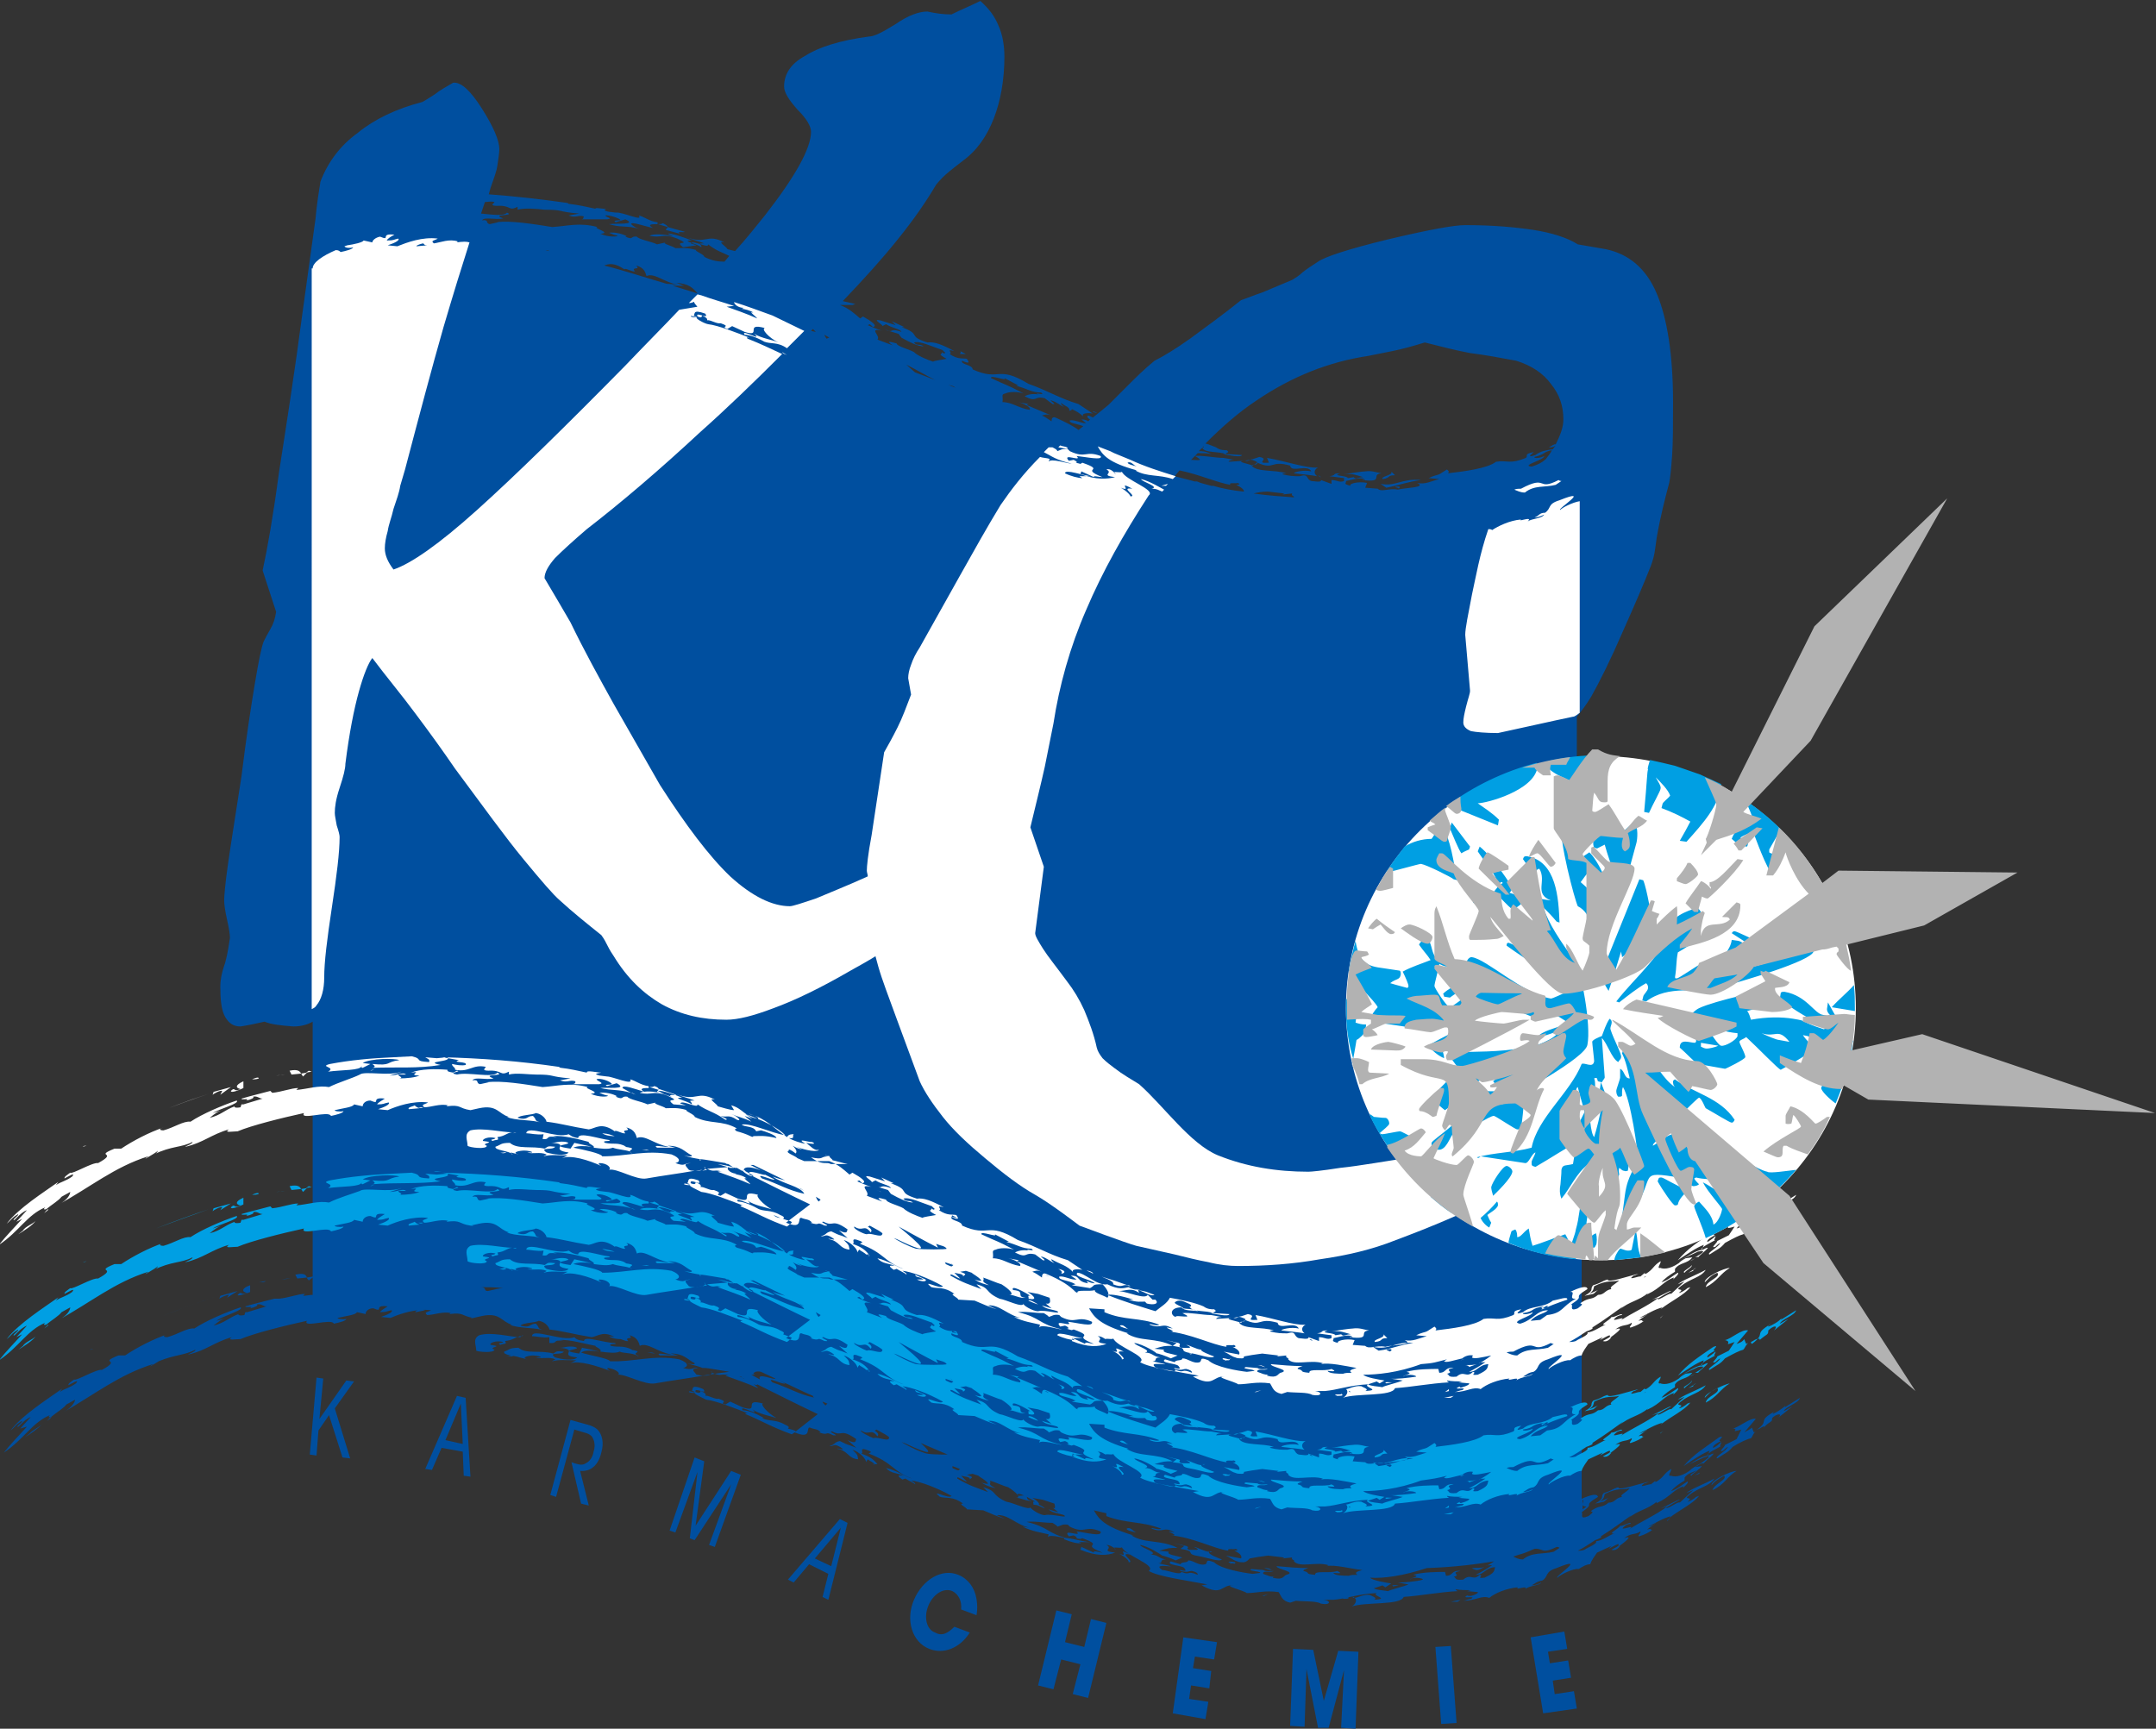 <svg xmlns="http://www.w3.org/2000/svg" xmlns:xlink="http://www.w3.org/1999/xlink" x="0px" y="0px" viewBox="0 0 224.1 179.7" style="enable-background:new 0 0 224.1 179.7;" xml:space="preserve"><rect x="0" y="0" width="224.1" height="179.7" fill="#333333" stroke="none"/><style type="text/css">	.st0{fill:#004F9F;}	.st1{fill:#FFFFFF;}	.st2{fill-rule:evenodd;clip-rule:evenodd;fill:#FFFFFF;}	.st3{fill-rule:evenodd;clip-rule:evenodd;fill:#009FE3;}	.st4{fill:#009FE3;}	.st5{fill:#B2B2B2;}</style><g id="Hintergrund"></g><g id="Hilfslinien_anzeigen"></g><g id="Vordergrund">	<g>		<path class="st0" d="M182.9,148.5c-0.2,0.1-0.3,0.1-0.4,0.2c1.6-1.1,0-0.9,2-2c-0.3,0.2-0.2,0.3-0.3,0.3c0.3-0.1,1-0.5,1.4-0.9   l-0.1,0.2l1.6-1c-0.2,0.6-1.5,0.9-1.7,1.4l0.9-0.5l-1.5,1.2c0.6-0.5-0.1-0.5-0.6,0c0,0.5-0.1,0.2-0.9,1   C183.7,148.2,183.3,148.2,182.9,148.5z M181,148.6c-1.4,0.4-0.1-0.1-0.9-0.1c0.6-0.1,1.9-1.2,2.4-1l-1.2,1.4   c0.3-0.2,0.6-0.3,0.8-0.5l0.2,0.5l0.2-0.1c-0.3,0.2-0.3,0.5-0.5,0.7c-0.4,0.1-1.1,0.4-1.9,0.9c-0.5,0.6-0.7,0.6-1.6,1.2   c-0.4-0.1,1-0.8,1.1-1.2c-0.2,0.1-0.4,0.3-0.5,0.4c-0.6,0.2,0.2-0.4,0.2-0.6l1.2-0.6L181,148.6z M26,136 M76.5,142.5   c-0.3,0.1,0.1,0.7,0.9,0.7l-0.2,0.1c0.3-0.1,1,0.1,1.2,0.4c-0.7-0.2,0.3,0.4,0.4,0.6c-1.1-0.5-2.3-0.9-3.4-1.3   c0.1,0,0.2-0.1,0.5,0c-1-0.3-0.8,0.1-1.6-0.2l-0.5,0.1c-0.2,0.1-0.4,0.1-0.7,0.1c-1.7,0.3-3.3,0.5-5,0.8c-1.1,0.2-3.1-1-3.9-0.9   c0.4-0.1-0.2-0.6-1-0.7c-0.2,0.1,0.1,0.2,0.2,0.3c-1.3-0.5-3.2-1.1-4.1-0.8l0.6-0.3c-1.1,0-1.8-0.1-2.5,0.1c0-0.1,0.3-0.1,0.3-0.2   c-0.6-0.3-1.4,0-2-0.2l0.5,0c0.1-0.1-0.5-0.2-0.8-0.2c-0.4,0-1.3,0.2-0.6,0.4l-0.8-0.2c-0.5-0.2-1.7-0.2-1.6-0.6   c0.6-0.2,0.5-0.4,1.5-0.4c0.8,0.7,2.2,0.2,3.6,0.6c0.4-0.2,0.2-0.3,1.1-0.2c-0.2,0.4-1.7,0-0.9,0.6c0.7,0.2,1.9,0.4,2.3,0   c-2.1-0.2,0.3-0.8-1.8-1c0.5,0,0.7-0.2,1.5-0.1c1.2,0.3-2.1,0.3,0.5,0.7l0.3-0.6c0.6,0.1,1.4,0.3,1.8,0.4   c-0.7-0.1-1.5-0.2-1.9,0.1c0.9,0.3,2.9,0.6,3,0.9c2.5,0.1,4.5-0.7,7.2-0.2c1.1,0.4,0.9,0.8,0.4,0.9c1.1,0.3,0.9-0.1,1.6,0   c-0.8,0.1-0.6,0.2-0.2,0.7c0.2,0,0.4,0.1,0.6,0.1l0.7-0.1c0.2,0,0.3-0.1,0.3-0.2l-0.1-0.2c0.1,0.1,0.1,0.1,0.1,0.2l0.3,0.1   L76.5,142.5z M66.4,141c-0.1,0-0.2-0.1-0.2-0.1c-0.6-0.3-1.3-0.2-1.8-0.4c-0.4,0.2-1.2,0.1-2,0c0.2-0.3-0.6-0.5-0.5-0.6   c-1.1-0.2-2.8-0.7-3.7-0.6l0.4,0.1c-1.3-0.2-0.5,0.3-1.5,0.2l0-0.6c-0.6,0.1-1.3-0.1-1.8-0.1c0-0.9,3.2,0.6,4.4,0.1   c0.2,0.2,0.3,0.3,1,0.4c0-0.6,2.1,0.2,3.2,0.2c0.5,0.2-0.8,0-0.4,0.3c0.8,0.2,1.2-0.1,2.2,0.4c-0.1,0,0,0.1-0.2,0   c1.5,0.2,0.3,0.3,0.6,0.5L66.4,141z M81.8,147.8l-0.7-0.3C81.3,147.6,81.6,147.7,81.8,147.8z M99,152.6c0.8,0.4,0.6,0.2,0.8,0.1   l-0.8-0.3C99,152.4,99,152.5,99,152.6z M99.7,152.5l-0.2-0.1C99.6,152.4,99.6,152.4,99.7,152.5z M90.8,149.5   c0.4-0.2,1.5,0.4,1.6,0c0.1-0.1-0.1-0.2-0.4-0.4l-0.9-0.5c0,0-0.1,0.1-0.2,0.1c0.3,0.2,0.5,0.4,0.3,0.6c-0.7-0.9-0.8,0-1.7-0.6   C89.3,148.8,90.5,149.4,90.8,149.5z M129.3,162.4c-0.3,0-0.5,0-0.7-0.1c-0.4-0.1-0.7-0.4-1.2-0.6l1.6,0.3c0.1-0.2,0-0.5-0.7-0.8   c0.3,0,0.5-0.1,0.1-0.2c0,0.1-1-0.1-0.7,0.2c-1.5-0.2-3.7-1.4-6-1.6c1.3,0.1-1.3-0.7,0.4-0.3c-1.2-0.7-1.1,0.1-2.4-0.4   c-0.1-0.2,0.7,0.2,1,0c-2.1-0.8-3.6-0.5-5.7-1.3l0-0.3l-1.3-0.3c0.5,0.9,1.1,1.7,4.1,2.6l-0.2,0c1.4,0.9,3,0.4,4.8,1.3   c-0.9,0-0.9,0-1.9,0.3l1,0.1c-0.3,0.3,0.7,0.4,1.4,0.6l-0.7,0.3c-0.4-0.2-1.3-0.5-1.4-0.5c-0.1-0.1-1.5-1-2.3-1.1   c0.1,0.3,2,0.8,1.1,1c0.8,0,0.8,0.4,1.6,0.5c-0.8,0-0.2,0.4-0.8,0.4l1.3,0.3c0,0.1-1.9-0.3-0.9,0.4c0.5,0,1.9,0.6,2,0.2   c1,0.4,0.5-0.2,1.7,0.3c0-0.2-0.2-0.3-0.6-0.4c-0.4,0-0.4,0.2-1.2,0c-0.3-0.3,0.9,0.3,0.4-0.3c-0.2-0.3-2-0.3-1.4-0.7l1,0.3   c0.1-0.3,0.8-0.1,0.8-0.4c0.6,0,1.1,0.6,1.8,0.4c0.3-0.2-0.1-0.6,0.9-0.2c0.7,0.7,3.1,1.1,4,1.2l0.8-0.1c0-0.2-1.5-0.2-0.9-0.4   l1.2,0.1c0.3,0.2,0.7,0.1,1.1,0.1c-0.4,0.2-1.2-0.1-1.1,0.3c0.6,0.2,0.6,0.3,1.2,0.3c-0.1,0-0.2,0-0.2,0.1   c1.1,0.3,1.1-0.2,1.4-0.3c1.2-0.3-1.1-0.6-1-0.9c1.1,0.1,2.2,0.2,3.3,0.2c-0.3,0.1-0.6,0.2-0.5,0.3c0.8,0.2,0,0.3,1.2,0.4   c-0.1-0.5,1.5-0.1,2.3-0.4c0.4,0.2,0.5,0.3-0.4,0.2c0.1,0.3,1.2,0.3,1.6,0.3c0.2-0.1,0.6-0.1,0.9-0.1c-0.3-0.2-0.2-0.3,0.5-0.5   c-1.1-0.1-2.9-0.6-3.7-0.4l0.2-0.1c-1.3-0.4-3,0.3-3.6-0.4c0.1-0.2-0.3-0.1-0.2-0.4l-1,0.1l0.2-0.1l-1.7-0.2   c-0.8,0.1-1.4,0.2-1.9,0.3C129.6,162.3,129.6,162.3,129.3,162.4z M107.3,156c-0.6,0.1-1.1-0.3-1.7-0.3c0.6,0,0-0.6-0.8-1.1   c-0.4-0.1-1.3-0.5-1.9-0.7c0.2,0.4-0.4,0.3,0.6,0.8c-0.4-0.1-0.9-0.2-1.5-0.6c0.2,0.1,0.7,0.2,0.7,0.1c-0.3-0.4-0.8-0.6-1-0.8   l-0.6-0.2l-0.6,0.1c0.9,0.3,0.4,0.3,0.3,0.5c0.1-0.3-0.6-0.3-0.9-0.4l0.6,0.6c-0.3,0-1.1-0.7-1-0.3c1.4,0.8,1.9,0.9,3.2,1.4   l-0.5-0.5c1.5,0.4,0.8,0.8,2.4,1.5c0.7,0.1,2.3,0.9,2.5,0.6c0.1,0.2,1,0.8,1.5,0.8c0.7-0.2,2.5,0.4,2,0c-0.5-0.2-1.2-0.2-1.6-0.6   l1,0.3l-0.6-0.5c0.3,0.2,0.3,0,0.2-0.4l-1.2-0.4l-1.1-0.2c0.7,0.4,1.1,0.9,0.1,0.7c0.1-0.1-0.2-0.4,0.2-0.3   c-0.6-0.4-2.1-1.2-1.8-0.6C107.4,155.3,106.2,155.9,107.3,156z M52.3,133.9c-0.8-0.1-1.6-0.1-2.4-0.1c0.8,0,0.3,0.4,0.8,0.4   l0.9-0.2l-0.2,0C51.7,134,52,133.9,52.3,133.9z M80.6,143.3l-1.5-0.7c-0.4-0.1-0.7,0-0.8,0.2l0.2,0.1l-0.4,0l0.9,0.5   C78.6,142.6,80.5,143.5,80.6,143.3z M84.5,145.1c-1.2-0.5-2.3-1.1-3.5-1.6l0.6,0.3c-0.1,0.2-2.1-0.8-1.3-0.1   c1.8,0.6,2.6,1.2,4.4,1.6C84.6,145.3,84.5,145.2,84.5,145.1z M86,145.9l-0.5-0.2c0,0.1,0.1,0.2,0.3,0.4L86,145.9z M98.5,151.2   c-0.9-0.4-1.9-0.8-2.8-1.2c1.2,1.1,1.3,1.4-1.7,0l-0.3-0.1c0.5,0.3,1.4,0.8,2.3,1.1C96.4,151.2,97.7,151.2,98.5,151.2z    M155.3,162.3c-1.8,0.3-4.1,0.6-7,0.7c-2.4,0.8-4.5,1.1-5.9,1c0.3,0.3,1.6,0.5,2.2,0.6L144,165l-0.3-0.2l-0.9,0.3   c0.3,0.2,1,0.2,1.5,0.3c0-0.1,1.7-0.5,2.1-0.7l-1.1-0.2c0.6,0,2-0.1,2.6-0.3c0-0.2-1.2-0.3-1.3,0c-0.1-0.2,1.2-0.3,0.3-0.5   c1-0.3,2.6-0.3,3.3-0.3l0.1,0.4c0.8,0,0.5-0.6,1.5-0.5c-1.2,0.2,0.2,0.4-0.7,0.6c0.3,0.1,0,0.4,1,0.3c0.8-0.7,1,0.2,1.7-0.5   c0.5,0.1-0.5,0.4,0.5,0.3c1.1-0.5,1-0.7,1.1-1.1c-1.1,0.1-1.1,0.8-2,0.8c0.6-0.3,1.1-0.6,1.7-1c-0.3,0-0.6,0-0.7,0.1   c0.3-0.1,0.6-0.3,0.9-0.5L155.3,162.3z M158,161.6 M159.5,161c-0.3,0.1-0.8,0.4-1.6,0.6l-0.6,0.2c0.2,0.1,0.5,0.3,1,0.3   c1-0.8,2-0.5,3.2-0.8l0.6-0.4c-0.1-0.1-0.2-0.1-0.3-0.1C160.2,161.6,160.4,160.9,159.5,161z M164.5,155.9l0,1   c0.1-0.1,0.3-0.2,0.4-0.3C164.1,156.6,164.8,156,164.5,155.9z M176.7,114.3c-1.8,1.2-4.1,2.5-6.8,4c-1.6,0.9-3.5,1.9-5.5,3l0,34.5   c0.9-0.4,1.6-0.6,1.7-0.2c-1.8,1.1-0.1,0.5-1.7,1.6c0.2,0.2-0.3,0.8,0.7,0.4c1.1-0.8-0.4-0.2,0.7-0.8c0.6-0.3,0.8-0.1,1.4-0.6   c0.7,0,0.7-0.5,1.4-0.6c-0.3-0.2,0.4-0.4,0.8-0.9c-0.7,0.2-1.2-0.1-2.6,0.6c-0.1,0.3,0,0.4-0.5,0.8l0.9-0.4   c-0.2,0.1-0.3,0.3-0.5,0.4l-0.9,0.2c1.1-0.6,0.5-0.7,0.9-1.1c1-0.3,0.8-0.4,1.5-0.6c0,0.4,2-0.3,3.2-0.6c-0.2,0.1-0.4,0.2-0.5,0.2   c-0.8,0.6,0.6,0,0.7,0.1l0.5-0.4c-0.1,0.1-0.1,0.2,0.1,0.1c0.8-0.5,0.7-0.8,1.5-1.3c0.1,0.2-0.5,0.8,0,0.7   c0.2,0.1,0.9,0.2,1.9-0.5c0.1-0.1,0.3-0.3,0.7-0.5c0.1-0.1,0.3-0.2,0.5-0.3c0.7-0.5,1.3-0.9,0.3-0.6l-1.9,0.9   c0.9-0.4,1.3-0.9,2.3-1.1l0.2-0.5c-0.8,0.3-1.8,1-2.7,1.6c1-1.2,2.2-1.9,3.7-3c0.8-0.3-0.4,0.5,0.2,0.4c-0.5,0.2-1,0.6-0.8,0.7   c0.4-0.2,0.6-0.4,0.8-0.6c0.1,0.1-0.3,0.5,0,0.4c-0.4,0.3-1.5,0.7-1.5,1.1c1.7-0.9-0.2,0.5-0.3,0.7c-0.1,0-0.2,0-0.4,0.1l-0.5,0.3   l0.7-0.1c-0.5,0.7-1.3,0.5-1.8,1.2l0,0.3c-0.5,0.3-1.1,0.7-1.4,1.1c0.8-0.3,0.9-0.5,1.7-1c0.2,0.1-0.4,0.6-0.5,0.7l0.1-0.2   c-1,0.3-1.4,1.1-2.7,1.7c-0.2,0.1-0.1,0-0.1-0.1c-0.9,0.8-2,0.9-2.9,1.7l0.3-0.3c-0.6,0.4-1.9,1.4-3.2,2.2   c0.2,0.1-0.3,0.3-0.6,0.4c-0.6,0.4-1.2,0.8-1.8,1.1c0.2,0,0.4,0,0.7-0.1c0.2-0.2,1.4-0.6,1.2-0.9c0.6,0,1.5-0.7,1.9-0.8   c-0.8,0.1,0.5-0.5,0.6-0.8c0.3,0.1,1.1-0.5,1.1-0.2c0,0-0.4,0-0.7,0.3c-0.7,0.6,1.5-0.4,0.5,0.3c1.2-0.8,2.8-1.5,4-2.4l-0.7,0.2   c0.6-0.2,1.9-1,2-0.9c-0.4,0.2-0.9,0.5-1.4,0.8c0,0.3,1.3-0.7,1.4-0.5l1.4-1.3l-0.7,0.3c0.4-0.4,1.8-0.9,2.9-1.5   c-0.5,0.8-1.6,0.9-2.6,1.7c-0.8,0.6,0.6,0.1-0.2,0.7c0.2,0,0.7-0.3,0.9-0.5l0.3-0.1c-0.6,0.8-2.1,1.5-3.1,2.3   c0.1-0.1,0.1-0.2,0.2-0.2c-0.8,0.2-1.6,0.7-2.4,1.1c0.4-0.1,0.6-0.2,0.8-0.4c0,0.1-0.7,0.5-0.9,0.7c0.7-0.2,0.2,0.2,0.6,0   c-0.4,0.3-0.8,0.5-1.4,0.7c-0.3,0,0.2-0.3,0.1-0.5c-0.6,0.4-0.9,0.1-1.7,0.7c1.2-0.4-0.2,0.6-0.6,0.9l0.2-0.1   c-0.3,0.4-0.6,0.5-0.9,0.4c0.5-0.3,0.9-0.4,0.7-0.6c-0.3,0.1-0.6,0.3-1,0.5l0.3-0.3l-1.5,0.7c-0.2,0.3-0.6,0.8-0.7,1.2   c-0.4,0-0.9,0.3-1.2,0.5c-0.6-0.1-2.1,0.7-2.2,0.9c-0.5,0,3.3-2.4-0.1-1c-1.3,0.4-0.8,0.9-1.5,1.3c-0.6,0.1-0.7,0.3-1.1,0.5   c0.4,0,0.9-0.2,1-0.3c-0.1,0.3-1.2,0.3-1.7,0.7c0.5-0.5-1.2,0.2-0.7-0.2c-1.2,0.1-2.4,0.6-3,1.1c-0.8-0.3-1.4,0.3-2.7,0.3   c0.2,0,0.6-0.2,0.8-0.2c0.7-0.4-1.3,0.1-0.3-0.4c-0.2,0.1,0.1,0.1,0.3,0.1c0.4-0.1,0.8-0.3,0.7-0.4l-1.1-0.1l0.4-0.1   c-0.5,0-1.1,0-1.6-0.1c0,0.1,0.1,0.1,0.2,0.2c-1.9,0.1-4,0.5-5.6,0.6c-0.3,0.9-4,0.5-5.4,1c0.4-0.2,0.6-0.7,0.3-0.9   c-0.1,0-0.2,0-0.2-0.1c0.1,0,0.1,0,0.2,0.1c0.3,0,0.9-0.4,1.6-0.3c0.1,0.1,0.9,0.3,0.4,0.5c1.8-0.1-0.3-0.4,0.3-0.7   c-2,0.1-3.2,0.6-4.5,0.7l-1,0c0.8,0.1,0.7,0.6-0.3,0.4c-0.5-0.3-1.7-0.2-2.6-0.3l-0.6,0.2c-0.9-0.2-0.9-0.7-1.2-1.1   c-1.4-0.2-2.3,0.1-3.3,0.1c-0.4-0.3-2.6-0.8-1.4-0.8c-1.3-0.1-1.1,1.2-3.3,0l0.6-0.1c-2.1-0.4-5.1-0.8-6.1-1.4   c0.9-0.6-2.5-1.6-2.8-2.5c0.1,0.2-0.7,0-0.8,0.1c0.1,0.1,0.2,0.2,0.2,0.2c-0.2-0.1-0.2-0.2-0.2-0.2c-0.2-0.1-0.4-0.3-0.8-0.3   c0.8,0.4-0.7,0.6,0.9,0.8c-0.8,0.3-1.9,0.4-3.6-0.3l0.1-0.3l1.3,0.6c-0.1-0.3,0.6,0,0.9,0c-2.5-1,0.4-0.6-2.1-1.5   c-0.3,0.1-0.1,0.1-0.7,0c0.2,0,0.2-0.1-0.2-0.3l-0.5,0.1c-0.8-0.9,1.5,0.2,0.8-0.5c1,0.1,2.7,0.6,2.5,0c-1.6-0.7-1.6,0.3-3.2-0.5   l-0.2-0.2c-0.6-0.1-0.7,0.1-1.1,0.2c0-0.1-0.2-0.2-0.5-0.4c-1.1,0-1.7-0.2-2.7-0.1c2.5,0.6,2,1.2,4.6,1.8c-0.4,0-2.2-0.6-2.4-0.2   l0.1-0.3c-0.8-0.2-1.7-0.3-2.7-0.8l0.7,0.1c-1.4-0.3-2.2-1.4-3.4-1.3c0.4,0.2,0.7,0.3,0.9,0.4c-0.7-0.2-1.6-0.6-2.3-0.9l-1.7-0.1   c0-0.2-1-0.6-0.4-0.6c-1.1-0.8-1.7-0.5-2.4-0.7c-1.1-0.9,1,0.3,1.2-0.1c-1.6-0.9-3.3-1.5-4.2-1.6c0.3,0.2,0.5,0.3,0.4,0.4   c0-0.1-0.7-0.4-1-0.6l-0.3,0.1c-0.6-0.4-0.5-0.5,0.1-0.4c-0.6-0.3-1.3-0.2-1.8-0.8c1,0.2,2.2,1,2.7,1.1c-2.1-0.8-1.9-1.6-4.5-2.6   c0-0.1,0.5-0.1,0-0.3c-1.2-0.5-0.4,0.3-0.8,0.3c0.9,0.3,1.3,0.6,1.7,1.1l-0.3,0c0,0,0,0.1-0.2,0l0.2,0c0-0.1-0.6-0.4-0.7-0.5   l-0.2,0.3c0.1-0.3-0.7-1.1-1.4-1.3c0.6,0.6,0.5,0.5,0.6,1c-1.1-0.1-1-0.9-2.2-1.1c0.1-0.1,1.1,0.3,0.3-0.2c-0.7-0.4-0.6,0-1.1-0.1   c0.6-0.1,0.5-0.4,1.1-0.5c1.2,0.6,0.5,0.2,1.7,0.7l-0.9-0.8c1,0.5,0.8,0,0.9-0.1c-1.7-1.2-1.4-0.2-2.5-0.8c-0.6,0,1,0.5,0.1,0.4   c-1-0.5-0.3,0.1-1.5-0.3l0.2,0c-0.3-0.4-0.7-0.3-1.1-0.5c-0.5-0.1,0.3,1.3-1.6,0.5l-0.3,0.2c-2.2-0.8-2.9-1.3-4.8-2.1   c-0.1-0.1,0.1-0.1,0.2-0.1c-1.3-0.5-3.3-1.3-4.3-1.4c-0.4-0.2-1.5-0.7-1.1-0.7c-0.2,0-0.5,0-0.7-0.1c0-0.2,0.5,0.1,0.6,0   c-0.1-0.1-0.2-0.1-0.3-0.1c0.2-0.1-0.2-0.8,1.2-0.2c0.5,0.7-1-0.3-0.8,0.3c0.5,0.2,0.5,0,0.5-0.1c0.6,0.2,0.6,0.4,0.5,0.5   c0.3-0.1,1,0.4,1.4,0.3c1.2,0.4-0.1,0.4,0.7,0.6l0.5-0.3l1.3,0.6c1.9,0.6-0.1-1,2.1-0.4c-0.3,0.1,0.5,1,1.4,1.5   c-0.6-0.2-1.8-0.4-2.5-0.9c1,0.9-1.5-0.6-1,0.1c0.6,0,1.5,0.4,2.2,0.8l-0.2,0c0.7,0.4,1.4,0.1,2.4,0.7c0.5,0.2,0.4,0.3,0.3,0.4   c0.4,0.1,0.8,0.2,0.8,0.3l2.3-1.8c-1.9-0.9-4.1-2-6.3-3.1c0,0.3-1-0.4-1.1-0.5l-0.6-0.3l-0.3,0l-0.5,0l-1.3-0.4   c0.7,0.1,1.3,0.3,1.8,0.4l-0.6-0.4c-0.1,0-0.2,0-0.3-0.1c-0.7-0.1-2.2-0.4-2.6-0.4l0.3,0c-0.2,0-0.3,0-0.5,0   c-0.4-0.2-1.1-0.3-1.6-0.5c0.4,0.1,0.9,0.2,0.8,0c-0.8-0.4-1.1-1-2.5-1l0.8,0.2l-1.9,0c-0.6-0.4,0.9,0,1.2-0.1   c-1.4-0.2-2.5-1.3-3.3-0.9c-0.1-0.3-0.2-0.9-1.1-1.1c0.6,0.5-0.6,0.1-0.1,0.6c-0.3,0.1-1-0.4-1.1-0.2c-1.4-1-2-0.3-2.7-0.2   c-1.9-0.3-2.8-0.6-4.4-0.8c0-0.2-0.4-0.8-1.1-0.9c-0.3,0.2-1.7,0.2-1.9,0.5c1.1,0.3,0.9-0.2,1.6-0.2c0.5,0.5,0,0.4,0.8,0.7   c-0.6-0.3-2.8-0.2-3.5-0.6l0.2,0c-1.1-0.3-1.2-1.3-3.1-0.9l-0.9,0.2c0,0-0.1,0.1-0.3,0l0.3,0c-1.3-0.2-0.9-0.6-2.5-0.4   c0.1,0,0-0.1,0.2-0.1c-0.9-0.2-1.8,0.2-2.5,0.2c-0.4-0.3,0.1-0.3,0.4-0.5c-1.6-0.2-3.3,0.4-4.2,0.8l-1-0.1   c0.6-0.2,1.3-0.5,1.1-0.7c-0.6,0.1-0.4,0.2-1.2,0.2c0.1-0.2,0.5-0.4,0.8-0.6c-1.6-0.2-0.3,0.7-1.5,0.2c-0.5,0-0.8,0.3-0.8,0.6   l-0.9-0.2c-0.1,0.3-1.2,0.4-2,0.6c-0.1,0.1,0.6,0.2,0.9,0.1c0,0.2-0.8,0.4-1.3,0.5c-0.2-0.6-3.3,0.5-2.8-0.3   c-2.3,0.5-5.5,1.3-6.9,1.9c-0.5,0-1.5,0.2-0.9-0.2c-1.8,0.5-2.7,1.4-4.5,1.8c-0.2,0,0.8-0.3,0.7-0.5c-1.1,0.6-2.1,0.5-3.8,1.2   c0.2-0.1,0.2-0.2,0.3-0.2c-0.1,0.1-0.8,0.5-1.1,0.7c-0.3,0.1,0.3-0.2,0.2-0.2c-3.5,1.1-6,3.1-9.3,5c0.9-0.5,1.2-1.1,1.2-1.3   l-0.9,0.5c-0.3,0.4-1,0.8-1.6,1.3c0.1,0,0,0.1-0.4,0.4c0.1-0.1,0.2-0.3,0.4-0.4c-0.1,0-0.4,0.1-0.1-0.2c-1.9,0.8-2.7,2.5-4.8,3.9   c0.7-0.9,1.6-1.8,2.4-2.7l-0.7,0.2l1.1-1.2c-0.8,0.3-1.3,1.2-1.4,1c0.1-0.2,0.5-0.4,0.5-0.6c-0.7,0.4-0.7,0.6-1.2,1   c1.2-1.6,3.9-3.3,5.3-4.3c0.2-0.2-0.2,0.3-0.2,0.3c0.6-0.4,1-0.4,1.7-0.9c0.4-0.5-0.4,0-0.8,0.2c0-0.2,0.2-0.3,0.6-0.6   c0.2,0.2,2.3-1.1,2.9-1c2.2-1.2-0.5-0.6,1.7-1.5l0.7,0c1.2-0.8,2.9-1.7,4.4-2.2l-0.3,0.1c-0.2,0.2,0.2,0.2,0.3,0.2   c1.1-0.3,2.1-1,2.8-0.9c1.2-0.8,3.3-1.7,4.8-2.2c0.4,0.3-1.9,0.9-2.5,1.4l1.3-0.4c-0.8,0.2-1.1,0.5-1.6,0.9   c1.2-0.3,1.5-0.8,2.6-1.2c-0.1,0.1,0.1,0.2,0.6,0.1l0.1-0.3c0,0,0.1,0,0.2,0l2-0.6c-0.4,0-0.5-0.3-1-0.2c0.2,0.1-0.2,0.3-0.7,0.4   c0.4-0.3-0.5,0-0.5-0.2c1-0.3,2.3-0.6,3-0.8L29,135c1-0.1,2-0.5,2.7-0.5l-0.2,0.2c0.3,0,0.7-0.1,1-0.1v-1.8l-0.4,0.3   c-0.1-0.1-0.2-0.2-0.2-0.3l-1,0.1l-0.2-0.4c0.9-0.2,1.1,0,1.2,0.3l0.6-0.1v-26.5c-0.5,0.3-1.2,0.5-2,0.5c-1.3-0.1-2.3-0.2-3-0.5   c-0.9,0.2-1.8,0.4-2.5,0.5c-0.7,0-1.2-0.3-1.6-1c-0.4-0.7-0.5-1.8-0.5-3.2c0-0.5,0.1-1.3,0.5-2.4c0.3-1.1,0.4-2,0.5-2.6   c0-0.4-0.1-1-0.3-1.9c-0.2-0.9-0.3-1.6-0.3-2c0-0.4,0.1-1.7,0.4-3.8c0.3-2.1,0.8-5.2,1.4-9.1c0.5-4.1,1-7.3,1.4-9.7   c0.4-2.4,0.7-3.8,0.9-4.3c0.2-0.4,0.4-0.8,0.7-1.3c0.3-0.5,0.5-1.1,0.6-1.8l-1.4-4.3c0.5-2.3,1.1-5.7,1.7-10.2   c0.7-4.5,1.6-10.2,2.5-17l1.3-9.4l0.1-1c0.2-1.7,0.4-2.6,0.4-2.8c0.8-2.1,2.1-3.8,3.9-5.1c1.7-1.4,4-2.5,6.7-3.2   c0.4-0.2,0.8-0.5,1.3-0.8c0.5-0.4,1.2-0.8,1.9-1.2c0.8-0.1,1.8,0.8,3,2.7c1.2,1.9,1.8,3.3,1.8,4.2c0,0.4-0.1,1-0.2,1.7   c-0.1,0.7-0.4,1.4-0.7,2.3l-0.2,0.7c2.7,0.2,5.4,0.5,8.2,0.9c0.1,0.1,0.1,0.1,0.2,0.1c0.9,0.1,1.8,0.3,2.7,0.5   c-0.1-0.2,1,0.1,1.4,0c-0.4,0-0.5,0.1-0.4,0.2l0.3,0.1l0.8,0.1c0.7-0.1,2.9,1,2.4,0.3c0.5,0.1,1.1,0.6,1.9,0.7   c0.1,0.1,0.1,0.1,0,0.2c0,0-0.1,0-0.2,0c-0.5,0-0.8,0.1-0.2,0.4c-1-0.2-2.3-0.7-2.3-0.4c0.2,0.2,0.5,0.4,0.9,0.5   c-1.4-0.4-1.9-0.1-3.2-0.5c0.7-0.1,3,0.1,1.7-0.5l-1,0.3c-0.4-0.2,0.3-0.2,0.5-0.2c0-0.2-1.3-0.6-1.6-0.5c0.1,0.2,0.9,0.3,0.2,0.4   c-0.9,0-1.8,0-2.7,0c0.3,0,0.2-0.2,0.3-0.3c-0.6-0.2-0.8,0.2-1.6-0.1l1.1-0.2c-2.4-0.2-1.5-0.4-3.6-0.4c-0.8-0.1-2.1-0.2-2.8,0   l0-0.3c-1,0.5-0.6-0.2-2.2-0.1l0.2,0c-1,0-0.5-0.2-0.4-0.4c-0.4-0.1-0.7,0-1,0l-0.4,1.2c1.1,0.1,2.4,0.3,2.7-0.1   c0.9,0.4-1.8,0.1-0.4,0.6c-0.8,0.2-1.9-0.2-2.2,0.2c0.8-0.1,0.3,0.3,0.8,0.4l0.9-0.2l-0.2,0c1.5-0.2,3.9,0.2,5.8,0.5   c1.6-0.1,2.8-0.5,4.7,0c-0.6,0.1,1.6,0.6,0.3,0.7c0.9,0.4,1.8,0.3,1.8,0.2c-0.8-0.2-0.3-0.1-0.9-0.3c0.5-0.1,1.5,0.1,1.9,0.4   c-0.2-0.1-0.1,0-0.2,0c0.9,0.4,0.5-0.1,1.2,0c0.2,0.3,1.5,0.5,2.1,0.8l0.9-0.2c-0.5,0.1,0.8,0.4,1,0.6c0.7,0,1.2-0.1,2.2,0.2   c-0.4,0,0.9,0.5,0.8,0.7c0.8,0.4,1.4,0.5,2.1,0.5l0.5-0.6c-0.8-0.4-1.3-0.5-2.2-1.2c0.1,0.5-1.6-0.5-1.8-0.1l0.6,0.2L71,25.7   c-1.1-0.8,1.1-0.1-0.6-0.9c-1.6-0.6-1.6,0-2.9-0.3c0.4-0.2,1.5-0.2,2.5,0.1l-0.6-0.3c0.3-0.1,1.8,0.4,2.5,0.7   c-1.2,0,0.5,0.3,1,0.7c0.1-0.3-0.6-0.4,0.3-0.4c-0.8-0.3-1-0.3-2-0.7c2.3,0.9,2.2-0.4,4.1,0.6c-0.9-0.2,0.3,0.5,0.3,0.7l0.8,0.2   c1.2-1.3,2.2-2.6,3.1-3.7c3.2-4.1,4.8-7,4.8-8.7c0-0.6-0.5-1.4-1.4-2.3c-0.9-1-1.4-1.8-1.4-2.4c0-1.3,0.7-2.4,2.2-3.2   c1.4-0.9,3.6-1.6,6.6-2c0.6,0,1.5-0.5,2.8-1.3c1.3-0.9,2.4-1.3,3.3-1.3c0.9,0.2,1.7,0.3,2.5,0.3c1-0.5,2-0.9,3-1.4   c0.9,0.8,1.5,1.6,1.9,2.6c0.4,0.9,0.6,2,0.6,3.2c0,2.4-0.4,4.6-1.1,6.4c-0.7,1.8-1.7,3.3-3.2,4.4c-0.4,0.3-0.9,0.7-1.4,1.1   c-0.5,0.4-1,0.9-1.4,1.4c-1,1.7-2.3,3.6-4,5.7c-1.6,2-3.5,4.1-5.7,6.4l1.3,0.3l-0.3,0.1l-1.3,0c1,0.4,1.4,0.8,2.1,1.4l0.3-0.2   c0.9,0.5,1.6,1,1,1.1c0-0.1-0.1-0.1-0.3-0.3l-0.2,0.1c0.9,0.4,1.5,0.6,1.6,0.6c-1.7-0.4-0.2,0.5-0.6,0.9l1.6,0.6   c-0.9-0.6,0-0.3,0.4-0.2c0,0.3,1.3,0.6,1.8,0.9c0.4,0.4,1.4,0.8,2,1c0-0.1,0.9-0.2,1.4-0.3c-1.1-0.6-0.4-0.4-0.5-0.7   c0.1,0.1,0.3,0.2,0.3,0.1c0.2,0-0.2-0.2-0.2-0.3c-1.2-0.4-2.4-1-3-0.8c0.3,0.4,0.6,0.1,1,0.4c-0.6,0-1.4-0.4-2.3-0.9l-0.3-0.4   l-1-0.3c-0.1,0-0.3-0.1-0.5-0.2l0.5,0.2c0.4,0.1,0.2-0.3,1.3,0.1c-0.1-0.3-1-0.4-1.6-0.8l-0.4,0.2c0.2-0.1-1.2-0.8-0.2-0.6   l1.6,0.5l-0.4-0.4l1.3,0.6l-0.3,0c2.2,0.8,0.5,0.9,2.7,1.6c0.7-0.1,1.5,0.2,2.8,0.9c-1-0.3-0.1,0.2-0.5,0.3   c0.9,0.6,1.3,0.4,1.8,0.5c0.2,0.3,0.4,0.6-0.5,0.2c-0.2,0.4,1.1,0.4,1.1,0.9c2.9,1.3,2.5-0.5,5.8,1.5c2,0.7,3.2,1.5,5.2,2.1l1.5,1   c-0.3-0.1-1.3-0.1-1,0.3c-0.7-0.7-1.5-0.8-2.3-1.4c-0.1,0.1,0.2,0.3,0.3,0.4c-0.5-0.2-0.7-0.5-1.4-0.7c0,0.1,0.7,0.5,0.2,0.4   l-0.8-0.6c-1.2-0.3-0.7,0.5-2.1-0.2c0.3-0.2,0.9-0.3,1.4-0.2c-0.6-0.3,0.9,0.2,0.3-0.2c-1,0-1.4-0.4-2.6-0.7   c0.2,0,0.2-0.1,0.5,0.1l-1.7-0.9c0.4,0.4-1.5-0.4-1.4,0c1.9,0.9,1.3,0.5,3.4,1.6c-0.6-0.2-1.5-0.2-1.9,0c-0.5,0.1-0.2,0.3-0.3,0.9   c1,0,1.6,0.6,2.8,0.8c0.3-0.2-0.6-0.7-1.2-0.8l1.1,0.2l-0.2,0.1l2.6,1.1c-0.5-0.2-0.7-0.1-1,0c0.3,0.1,0.7,0.4,1,0.6   c0-0.3,0.1-0.5,0.4-0.4c1.1,0.5,1.9,0.9,2.4,1.3l0.5-0.4c-0.8-0.3-1.5-0.3-1.4-0.6c0.5-0.1,1.2,0.3,1.7,0.3l-0.5-0.4   c0.4,0,0.6,0.1,0.7,0.2l0.2-0.2c-0.2-0.1-0.4-0.3-0.2-0.4c0.1,0,0.3,0.1,0.5,0.2l0.5-0.4c-0.1-0.1-0.3-0.1-0.5-0.2   c-0.1-0.1,0.3,0,0.5,0.2l1.1-0.9c0.5-0.5,1.2-1.2,2-2c0.8-0.8,1.7-1.7,2.8-2.6c1-0.5,2.3-1.3,3.7-2.3c1.5-1.1,3.3-2.4,5.3-4   c0.6-0.2,1.3-0.5,2.2-0.8l3.1-1.3c0.3-0.2,0.7-0.4,1.1-0.8c0.5-0.4,1-0.7,1.6-1.1c0.7-0.5,3.1-1.3,7.2-2.3c4.2-1,6.9-1.5,8.1-1.5   c2.8,0,5.1,0.2,7.1,0.5c1.9,0.3,3.5,0.8,4.6,1.5l2.9,0.5c2.4,0.5,4.2,2,5.3,4.6c1.1,2.6,1.7,6.4,1.7,11.3c0,2.3,0,4.2-0.1,5.6   c-0.1,1.4-0.2,2.3-0.3,2.8c-0.4,1.5-0.9,3.4-1.3,5.7c-0.2,1.4-0.2,1.8-0.6,2.9c-0.7,1.8-1.7,4.1-2.9,6.8c-1.3,3-2.4,5.2-3.3,6.8   c-0.6,1-1.1,1.6-1.5,2.1l0,38.9c1.6-0.6,3-1.3,4.3-2.1c1.5-1,3-2.2,4.3-3.5C175.5,111.7,176.7,114.1,176.7,114.3z M56.7,26   l0.4,0.1C57,26,56.9,26,56.7,26L56.7,26z M69.9,29.7l2.6,0.8c-0.5-0.6-0.9-1-2.2-1.1l0.8,0.3L69.9,29.7z M62.8,27.6   c2,0.5,4.1,1.2,6.5,1.9c0.3,0,1,0.1,1.2,0.1c-1.4-0.2-2.5-1.3-3.3-0.9c-0.1-0.3-0.2-0.9-1.1-1.1c0.6,0.5-0.6,0.1-0.1,0.6   c-0.3,0.1-1-0.4-1.1-0.2C63.9,27.3,63.3,27.4,62.8,27.6z M84.5,34.2l-0.2,0.2l0.5,0.1C84.7,34.4,84.6,34.3,84.5,34.2z M85.9,35.2   l0.3-0.1l-0.5-0.3C85.7,34.9,85.8,35,85.9,35.2z M95.1,38.7l2.1,0.8c-1-0.5-2-1.1-3-1.6L95.1,38.7z M98.3,39.9l1,0.4   C99,40,98.6,40.1,98.3,39.9L98.3,39.9z M160.7,47.7c0.2-0.3,0.4-0.5,0.5-0.7l0.1-0.2c-1,0.2-0.6,0.4-1.8,0.7   c-0.1,0.2,0.7,0.1,1-0.1c0.1,0.4-2.5,1-1.3,1.1C159.9,48.3,160.4,48,160.7,47.7z M137,48.6c-0.4,0.2-0.5,0.6-0.1,0.9   c-0.5-0.1-1.6-0.2-2.4-0.3c-0.1-0.1,1-0.4,1.8-0.2c-0.4-0.8-2.1,0.2-2.2-0.6c-2.1-0.6-1.6,0.5-3.4-0.3c0,0.3-0.5,0.1-0.6,0.3   c0.5,0.7,2.4,0.4,3.6,0.8c-0.1,0-0.4,0-0.4,0.1c0.8,0.2,1.2,0.2,1.8,0.2c1-0.3,0.6,0.3,1.2,0.5c0.2,0,1.1,0.2,1-0.1l1.1,0.4l0-0.4   c0.6,0,0.8,0.3,1.3,0.1l0-0.3l-1.5-0.2c0.8-0.1,0.2-0.3,1.1-0.3c-1,0.3,0.7,0.2,0.8,0.5l0.6-0.1c0.3,0.3,0.4,0,1,0   c-0.7-0.2-1.1-0.4-2-0.3c0.6-0.1,1.9-0.3,2.2-0.3c0.7-0.1,1.1,0.1,1.7,0.2c-1.2,0.1,0.4,1-2,0.7c0-0.1,0.2,0,0.3,0   c-0.3-0.4-1.4,0-2,0.1c0.1,0.2-0.4,0.3,0.5,0.5c-0.3-0.2,0.8-0.5,1.7-0.3l-0.2,0.5l1.3,0.1c0.4,0.4,1.2-0.1,2.1,0.1   c0.6-0.2,3.1-0.2,2-0.7c0.8,0.2,1.5-0.2,2.3-0.4l-1.1-0.1c0.6-0.3,0.9-0.3,1.1-0.4c0.2-0.1,0.3-0.2,0.8-0.5   c0.1,0.1,0.3,0.2,0.1,0.4c1.7-0.2,4.1-0.5,5-1.2c1.2-0.2,1.4,0.3,3.1-0.4c0.3-0.2-0.3-0.4,0.8-0.6c0.1,0-1,0.7,0.2,0.3   c0.5-0.4,1.1-0.5,1.8-0.6l0.3-0.4c-0.2,0.2-0.5,0.2-0.7,0.2c0.2-0.1,0.6-0.4,0.7-0.3c0.5-1,0.8-1.8,0.8-2.6c0-1.4-0.4-2.6-1.3-3.7   c-0.8-1.1-2-1.9-3.6-2.4c-1.6-0.3-3.2-0.6-4.8-0.8c-1.6-0.3-3.1-0.7-4.7-1.1c-1.3,0.4-2.4,0.7-3.4,0.9l-2.5,0.5   c-4,0.6-7.9,2.1-11.7,4.7c-1.8,1.2-3.5,2.7-5.2,4.4c0.4,0.1,0.8,0.3,1.1,0.4c0.4,0.3,0.8,0.3,1.1,0.3c0.5,0.3-0.4,0.3,0,0.4   l1.6,0.1c-0.1,0.3-1.4,0-2-0.1c0.1,0,0.4,0,0.3,0c-0.7-0.3-2.1-0.1-2.4-0.6c-0.3,0,0.3-0.1,0.1-0.2l-0.5,0.5c0.4,0,0.7,0,1.3,0.3   c-0.4-0.1-1-0.1-1.4-0.1l-0.7,0.7c0.6,0,1.5,0.2,0.4-0.4c0.7-0.1,2.1,0.2,3,0.2l1.1,0.2c-0.2,0-0.5,0-0.6,0.2l1.6-0.1   c-0.9,0.1,0.5,0.3,0.9,0.5c0.2-0.2,0.8-0.3,0.2-0.5c-0.7-0.3-0.4,0.1-1,0l0.9-0.2l0.6-0.2c1.2,0.2-0.6,0.7,1,0.6l-0.2-0.5   C133.5,47.9,135.8,48.7,137,48.6z M122.6,48.9l-0.5,0.6c0.8,0.2,1.5,0.4,2.3,0.6l-0.2-0.1c0.1,0,0.4,0.1,0.6,0.2l1.1,0.3   c0.1,0,0.1,0,0.2,0c1,0.3,2.1,0.5,3.2,0.6c0-0.2-0.2-0.4-0.8-0.7c0.3,0,0.5-0.1,0.1-0.2c0,0.1-1-0.1-0.7,0.2   C126.6,50.2,124.6,49.3,122.6,48.9z M130.3,51.3c1.4,0.2,2.8,0.3,4.2,0.4c0-0.2-0.3-0.1-0.2-0.4l-1,0.1l0.2-0.1l-1.7-0.2   C131.1,51.1,130.7,51.2,130.3,51.3z M99.9,41.7l-0.2-0.1C99.7,41.6,99.8,41.6,99.9,41.7z M153,163c0.5,0,0.9,0,1.3-0.1   c-0.3,0.1-0.5,0.3-0.8,0.3C153.4,163.2,153.1,163.1,153,163z M144.8,164.9c-0.3-0.2,0.5-0.1,0.6-0.1L144.8,164.9z M128.4,162.4   l0.3-0.1L128.4,162.4c0,0.1,0,0.2-0.3,0.1c-0.3,0.1-0.4,0-0.1,0l-0.3-0.1C127.7,162.3,128,162.3,128.4,162.4z M124.6,161.9   c-0.1,0-0.1,0-0.3,0C124.4,161.9,124.5,161.9,124.6,161.9z M127,162.1c-0.2,0.3-1.6-0.2-2.2-0.3c-1.9-0.3-0.2-0.5-2.1-0.8l0.4-0.3   l-1.1-0.3l1.3,0.3c0.5,0.2-0.2,0.2,0.3,0.4c0.6,0,1.4,0.1,0.5-0.3c0.3,0,1.1,0.5,1.6,0.5c0.1,0,0.1-0.1,0.3,0   c-0.1,0-0.2,0.1-0.3,0C125.4,161.5,126.7,162,127,162.1z M131.4,163c0.3,0,0.5,0,0.8,0.2C132,163.2,131.7,163.1,131.4,163z    M117.1,158.9c0.4-0.2,0.6,0.2,1,0.4C117.7,159.2,117.1,159.1,117.1,158.9z M107.6,156.4c0-0.2,0.9,0.2,1,0.4   C108.3,156.7,108,156.5,107.6,156.4z M144.6,49l0.4,0.4c-0.9,0-0.4,0.3-1.3,0.4C143.5,49.5,144.9,49.4,144.6,49z M144.1,50.7   l-0.6-0.4c1.6,0.3,2.2-0.6,4.2-0.4C146.2,50.1,145.6,50.4,144.1,50.7z M145,50.6c0.6-0.1,0.6,0.1,0.3,0.2   C145.5,50.7,145.1,50.7,145,50.6z M137.3,49.6c-0.1,0-0.2-0.1-0.3-0.2C137.2,49.5,137.3,49.6,137.3,49.6z M175.8,153.4   c-0.4-0.1,0.8-0.5,0.7-0.8C176.7,152.8,176,153.1,175.8,153.4z M176.6,153.2l-0.5,0.2l0.7-0.4   C176.6,153.1,176.7,153.1,176.6,153.2z M177.9,154.4c-0.1-0.5,2-1.5,2.6-1.5c-1,0.6-1.2,1.4-2.5,2c0.2-0.7,1.6-1.1,1.2-1.5   C178.5,153.8,178.2,154,177.9,154.4z M177.5,155.5l0.7-0.5L177.5,155.5z M22.4,134.8c-2.5,0.8-3.9,1.4-5.5,2   C18.7,136.1,20.5,135.4,22.4,134.8z M151.3,165.6l-0.4,0.3L151.3,165.6z M150.8,166.5l1-0.2l-0.3,0.2L150.8,166.5z M140.1,166   c0.1,0.1,0.2,0.2-0.4,0.2C138.9,166,140.2,166.2,140.1,166z M131.8,165.7l-0.4,0.2l-0.2,0L131.8,165.7z M117.3,162.4   c0.1-0.1-0.2-0.5-1-0.9c1.3,0.5-0.5-0.8,1.2,0.1C116.1,161.3,118.1,162.4,117.3,162.4z M112.1,160.3l0.3,0.1   c-0.3,0.1-1.1-0.1-1.8-0.4c-0.1-0.4,1.9,0.3,2.8,0.3L112.1,160.3z M173.3,158.1c-0.1,0,0.1-0.2,0.3-0.3   C173.5,157.9,173.4,158,173.3,158.1z M96,154.1l0.8,0c-0.6-0.4-0.7-0.1-0.9-0.5l1.1,0.5C97,154.3,96.5,154.4,96,154.1z    M68.1,140.7l-0.8-0.1l0.5,0L68.1,140.7z M63.3,138.9c0.9,0.1,0.5,0.1,1.3,0.3C64.4,139.2,63.7,139.2,63.3,138.9z M23.6,134.9   l0.2-0.3c-0.3,0-0.9,0.3-1,0.4l0.1-0.3l1.8-0.5L23.6,134.9z M26,133.6l0,0.7c-0.2,0.1-1.3,0.5-1.3,0.3c0.5-0.5,0.2,0.1,1-0.2   C25.1,134.3,25.1,133.9,26,133.6z M29.3,133c0.4-0.1,0.7-0.1,0.9-0.1L29.3,133z M58.5,139.7l-0.7,0L58.5,139.7z M54.4,138.8   c-0.1,0.1-0.2,0.1-0.4,0.1c-0.6,0.2-0.7,0.4-1.5,0.5c0.2,0.4,0,0.2-0.5,0.4c-0.4-0.3,0.2-0.1,0.3-0.3c-0.7-0.2-1.5,0.1-1.3,0.3   c1.5,0.2-0.4,0.2,0.4,0.5c-0.1,0.4-1.8,0.2-1.9,0.1c0-0.6-0.4-1.2,0.3-1.6c1.3-0.4,3.3,0.2,4.3,0.2   C54.1,138.9,54.3,138.8,54.4,138.8z M52.6,141c0.3,0,0.7-0.2,0.7,0C53.1,141,53,141,52.6,141z M43.2,136.4   c-0.2-0.1,0.6-0.3,0.6-0.4c0.1,0.1,0.2,0.2,0.4,0.2l0.5,0c-0.2,0-0.4,0-0.5,0L43.2,136.4z M27.6,133.2c-0.2,0.1-0.5,0.1-0.7,0.1   C27.1,133.3,27.6,133.1,27.6,133.2z M9.7,140.2c-0.2,0.1-0.3,0.1-0.4,0.1L9.7,140.2z M4.4,148c-0.3,0.4-1.3,1.1-1.8,1.4l0.5-0.4   C3.3,148.7,4.2,148.3,4.4,148z M160.4,178.1l-1.3-7.9l3.5-0.6l0.3,1.8l-2,0.3l0.2,1.2l1.9-0.3l0.3,1.8l-1.9,0.3l0.2,1.4l2-0.3   l0.3,1.8L160.4,178.1z M149.8,179.2l-0.6-8l1.6-0.1l0.6,8L149.8,179.2z M134.1,179.4l0.3-8l2.1,0.1l1.1,5.3l1.5-5.2l2.1,0.1   l-0.3,8l-1.5-0.1l0.3-6l-1.6,6l-1.1,0l-1.2-6.1l-0.2,6L134.1,179.4z M121.9,178.1l1.1-7.9l3.5,0.5l-0.3,1.8l-2-0.3l-0.2,1.2   l1.9,0.3l-0.2,1.8l-1.9-0.3l-0.2,1.4l2,0.3l-0.3,1.8L121.9,178.1z M107.9,175.2l1.9-7.8l1.6,0.4l-0.7,2.9l2,0.5l0.7-2.9l1.6,0.4   l-1.9,7.8l-1.6-0.4l0.8-3.1l-2-0.5l-0.8,3.1L107.9,175.2z M99.2,169.1l1.6,0.6c-1,1.6-2.7,2.3-4.2,1.7c-1.8-0.7-2.5-3-1.6-5.1   c0.9-2.1,2.9-3.3,4.6-2.6c1,0.4,1.7,1.3,1.9,2.5c0.1,0.6,0.1,1.2,0,1.7l-1.6-0.6c0.1-0.9-0.3-1.6-0.9-1.9c-0.9-0.4-2,0.3-2.5,1.5   c-0.5,1.2-0.2,2.5,0.7,2.8C97.9,170.1,98.5,169.8,99.2,169.1z M86.4,162.8l1-4l-2.7,3.2L86.4,162.8z M87.3,157.9l0.8,0.4l-2,8   l-0.6-0.3l0.6-2.4l-2-1l-1.6,1.9l-0.6-0.3L87.3,157.9z M72.2,151.5l1,0.4l-0.9,6.7l3.7-5.7l1,0.4l-2.7,7.5l-0.6-0.2l2.3-6.3   l-3.8,5.8l-0.5-0.2l0.8-6.9l-2.3,6.3l-0.6-0.2L72.2,151.5z M59.3,147.6l1.8,0.5c0.4,0.1,0.8,0.3,1,0.5c0.5,0.5,0.7,1.4,0.4,2.4   c-0.3,1.3-1.1,2-2.2,1.9l0.9,3.6l-0.8-0.2l-1-4.3l0.3,0.1c0.6,0.2,0.9,0.2,1.2,0c0.4-0.2,0.7-0.6,0.8-1.2c0.2-0.6,0.1-1.2-0.2-1.6   c-0.2-0.2-0.4-0.3-0.8-0.4l-1-0.3l-1.9,7l-0.6-0.2L59.3,147.6z M48.1,150.1l-0.2-4.2l-1.6,3.8L48.1,150.1z M47.5,145.1l0.9,0.2   l0.5,8.2l-0.7-0.1l-0.1-2.5l-2.2-0.4l-1,2.3l-0.7-0.1L47.5,145.1z M36,143.5l0.8,0.1l-2,2.8l1.6,5.2l-0.8-0.1l-1.4-4.4l-1.1,1.6   l-0.2,2.6l-0.7-0.1l0.7-8l0.7,0.1l-0.4,4.2L36,143.5z M71.2,24.1c-0.1,0.1-1-0.1-0.5,0.2l-1.5-0.4c0-0.1,0.2-0.2,0.2-0.3l-1-0.3   c0.2,0,0.4,0,0.5-0.1c0.4,0.2,0.5,0.3,0.5,0.4L71.2,24.1z M99.9,36.8c-0.3,0,0.1-0.1-0.1-0.3l0.6,0.3L99.9,36.8z M110.8,42.2   c1,0.2,0.6,0.5,0.3,0.5C111.3,42.6,111,42.3,110.8,42.2z"></path>		<path class="st1" d="M43.3,25.6l1.1-0.1c0.1,0,0.3,0,0.5,0l-0.5,0c-0.3,0-0.3-0.1-0.4-0.2C43.9,25.3,43.2,25.5,43.3,25.6z    M112.2,49.5l1.3,0c-0.8,0-2.8-0.8-2.8-0.3c0.6,0.3,1.4,0.5,1.8,0.5L112.2,49.5z M117.5,51.6c0.8,0-1.2-1,0.2-0.8   c-1.7-0.9,0.1,0.4-1.2-0.1C117.2,51.1,117.5,51.5,117.5,51.6z M32.5,27.9c0-0.6,1-1.3,2.4-1.9c0.3,0,0.4,0.1,0.5,0.2   c0.5-0.1,1.3-0.3,1.3-0.5c-0.2,0.1-0.8,0.1-0.9-0.1l0.3-0.1c0.7-0.1,1.6-0.3,1.7-0.5l0.9,0.2c0-0.2,0.3-0.5,0.8-0.6   c1.2,0.5-0.1-0.4,1.5-0.2c-0.4,0.2-0.7,0.4-0.8,0.6c0.8,0,0.7-0.1,1.2-0.2c0.2,0.2-0.5,0.5-1.1,0.7l1,0.1c1-0.4,2.6-1,4.2-0.8   c-0.3,0.2-0.8,0.2-0.4,0.5c0.7-0.1,1.6-0.5,2.5-0.2c-0.1,0,0,0.1-0.2,0.1c0.8-0.1,1.1-0.1,1.4,0c-0.8,2.5-1.7,5.4-2.7,8.8   c-1.2,4.2-2.5,9.1-4,14.8l-0.5,1.7c-0.1,0.7-0.4,1.5-0.7,2.4c-0.2,0.9-0.5,1.6-0.6,2.3c-0.2,0.7-0.3,1.3-0.3,1.8   c0,0.7,0.3,1.4,0.9,2.2c1.8-0.6,4.7-2.6,8.7-6.2c4-3.6,9.1-8.6,15.4-15c2-2.1,3.9-4,5.6-5.8l2.4-0.4c0.3,0,0.5,0,0.7-0.1l0.5-0.1   c0.8,0.4,0.7-0.1,1.6,0.2c-0.3-0.1-0.4,0-0.5,0c1.1,0.4,2.3,0.8,3.4,1.3c-0.1-0.2-1-0.8-0.4-0.6c-0.2-0.2-1-0.4-1.2-0.4l0.2-0.1   c-0.6,0-1-0.4-1-0.6c1.3,0.4,2.6,0.9,4,1.4l3.3,1.6l-1.8,1.8c-1-0.7-1.7-0.4-2.4-0.7l0.2,0.1c-0.7-0.4-1.6-0.8-2.2-0.8   c-0.5-0.7,2,0.8,1-0.1c0.8,0.5,1.9,0.6,2.5,0.9c-1-0.5-1.8-1.4-1.4-1.5c-2.2-0.6-0.2,1-2.1,0.4l-1.3-0.6l-0.5,0.3   c-0.8-0.3,0.5-0.2-0.7-0.6c-0.4,0.1-1.1-0.4-1.4-0.3c0-0.1,0.1-0.2-0.5-0.5c-0.1,0.1,0,0.3-0.5,0.1c-0.3-0.6,1.3,0.4,0.8-0.3   c-1.4-0.5-1,0.1-1.2,0.2c0,0,0.1,0.1,0.3,0.1c0,0.2-0.6-0.2-0.6,0c0.2,0.1,0.5,0.1,0.7,0.1c-0.4,0,0.6,0.6,1.1,0.7   c1,0.1,3,0.9,4.3,1.4c-0.1,0-0.4-0.1-0.2,0.1c1.5,0.6,2.3,1,3.6,1.6c-3,3-5.8,5.7-8.5,8.1c-4.3,4-8.3,7.4-11.8,10.1   c-1.4,1.2-2.5,2.2-3.3,3c-0.7,0.8-1.1,1.5-1.1,2.1c1,1.7,1.9,3.2,2.7,4.6c1.4,2.9,3,5.8,4.5,8.5c1.6,2.8,3.2,5.6,4.8,8.4   c2.7,4.2,5.1,7.4,7.3,9.5c2.3,2.1,4.4,3.1,6.2,3.1c0.3,0,1.2-0.3,2.7-0.8c1.4-0.6,3.2-1.3,5.4-2.3c0-0.2-0.1-0.4-0.1-0.6   c0-0.4,0.1-1.6,0.5-3.7l1.3-8.6c0.4-0.7,0.9-1.6,1.4-2.6c0.5-1,0.9-2.1,1.4-3.4l-0.3-1.7c0-0.4,0.1-0.9,0.3-1.4   c0.2-0.6,0.5-1.2,0.9-1.8c1.4-2.5,2.8-5,4.2-7.5c1.4-2.5,2.8-5,4.2-7.3c1.1-1.6,2.4-3.3,4.1-5c0.3,0.1,0.7,0.1,1,0.2l-0.1,0.3   c0.2-0.4,2,0.2,2.4,0.2c-1.7-0.4-2.1-0.8-2.9-1.2l0.5-0.5l0.4,0c0.4,0.2,0.5,0.3,0.5,0.4c0.3-0.1,0.5-0.3,1.1-0.2l0.2,0.2   c1.7,0.8,1.6-0.1,3.2,0.5c0.3,0.5-1.5,0.1-2.5,0c0.7,0.7-1.6-0.4-0.8,0.5l0.5-0.1c0.4,0.2,0.4,0.3,0.2,0.3c0.6,0.1,0.4,0.2,0.7,0   c2.6,0.9-0.4,0.5,2.1,1.5c-0.3,0-1-0.2-0.9,0l-1.3-0.6l-0.1,0.3c1.7,0.6,2.8,0.5,3.6,0.3c-1.6-0.2-0.1-0.4-0.9-0.8   c0.3-0.1,0.6,0.1,0.8,0.3c0,0,0,0.1,0.2,0.2c0,0-0.1-0.1-0.2-0.2c0.1-0.1,0.9,0.1,0.8-0.1c0.3,0.9,3.6,1.9,2.8,2.5   c-2.6,4-4.8,7.9-6.5,11.9c-1.7,3.9-2.8,7.9-3.4,11.8l-0.9,4.5c-0.4,1.8-0.9,3.8-1.5,6.3c0.5,1.5,1,2.9,1.4,4.1l-0.9,6.9   c0,0.3,0.3,0.8,0.8,1.6c0.5,0.8,1.4,1.9,2.5,3.4c0.7,0.9,1.3,1.9,1.8,3c0.5,1.2,1,2.5,1.3,3.9c0.1,0.4,0.3,0.7,0.6,1.1   c0.4,0.4,0.8,0.7,1.2,1c0.9,0.7,1.8,1.2,2.6,1.7c2.6,2.3,5.3,6.2,8.2,7.4c3,1.2,6.1,1.7,9.4,1.7c0.3,0,1.4-0.1,3.3-0.4   c2-0.2,4.7-0.7,8.1-1.2c0.6-0.4,1.4-0.7,2.4-1.1c1-0.4,2.2-0.7,3.6-1.1c1.2-1,2.4-1.7,3.6-2.1c1.2-0.5,2.3-0.7,3.3-0.7l1.1-1.3   c0.5-0.5,1.1-1.1,1.8-1.7l0.7-0.2l0,8.3c-1.2,0.6-2.6,1.3-3.9,2c-3.3,1.6-6.2,2.9-8.7,4.1c-2.5,1.1-4.6,1.9-6.2,2.5   c-2.5,1-5.1,1.6-7.9,2c-2.8,0.5-5.6,0.7-8.5,0.7c-0.9,0-1.9-0.1-3.1-0.4c-1.1-0.2-2.3-0.5-3.5-0.8l-4-0.9   c-1.1-0.3-5.9-2.1-5.9-2.1s-3-2.3-4.6-3.2c-1.6-0.9-3.3-2.2-5.2-3.8c-1.8-1.5-3.3-2.9-4.4-4.3c-1.1-1.4-1.9-2.6-2.4-3.7l-2.4-6.5   c-0.8-2.2-1.5-4-1.9-5.4c-0.1-0.4-0.2-0.7-0.3-1.1c-0.8,0.5-1.7,1-2.6,1.5c-3.1,1.8-5.8,3.1-8,3.9c-2.1,0.8-3.7,1.2-4.9,1.2   c-2.5,0-4.7-0.5-6.7-1.6c-1.9-1.1-3.6-2.7-5-5c-0.2-0.3-0.4-0.6-0.6-1c-0.2-0.4-0.4-0.8-0.7-1.2c-1.5-1.2-3-2.4-4.3-3.6   c-0.7-0.6-1.9-2-3.8-4.3c-1.9-2.3-4.2-5.5-7.1-9.4c-1.3-1.9-2.6-3.7-4.1-5.7c-1.4-1.9-3-3.8-4.5-5.8c-0.4,0.5-0.9,1.7-1.4,3.5   c-0.5,1.8-1,4.3-1.4,7.5c0,0.5-0.2,1.3-0.6,2.5c-0.4,1.2-0.5,2-0.5,2.6c0,0.3,0.1,0.7,0.2,1.3c0.2,0.6,0.3,1,0.3,1.2   c0,1.6-0.3,4-0.8,7.3c-0.5,3.3-0.8,5.7-0.8,7.3c0,1.3-0.3,2.3-0.8,2.9c-0.1,0.2-0.3,0.3-0.5,0.4V27.9z M162,49.9   c0,0,0.1,0.1,0.3,0.1l-0.6,0.4c-1.2,0.3-2.2,0-3.2,0.8c-0.5,0-0.8-0.2-1.1-0.3c0.2-0.1,0.5-0.1,0.7-0.1   C160.9,49.3,159.7,51.1,162,49.9z M81.8,36.9c-0.2-0.1-0.4-0.1-0.5-0.3L81.8,36.9z M117.2,48.1c0.1,0.2,0.7,0.3,1,0.4   C117.8,48.4,117.6,47.9,117.2,48.1z M114.1,46.4l1.3,0.5l0.4,0.2l1.7,0.7c1.5,0.7,3.1,1.2,4.7,1.7l-0.3,0.3   c-1.4-0.5-2.7-0.2-3.9-0.9l0.2,0C115.2,48.1,114.6,47.3,114.1,46.4z M153,61.8c0.4-1.8,0.8-4.2,1.7-6.8c0.1,0,0.3,0,0.4,0.1   c0.6-0.4,1.8-1,3-1.1c-0.4,0.3,1.3-0.4,0.7,0.2c0.4-0.3,1.5-0.3,1.7-0.7c-0.2,0.1-0.7,0.3-1,0.3c0.5-0.2,0.5-0.5,1.1-0.5   c0.7-0.5,0.2-0.9,1.5-1.3c3.5-1.4-0.4,1,0.1,1c0.1-0.2,1.3-0.8,2-0.9v-3l0,25c-0.3,0.2-0.5,0.4-0.7,0.4c-2.4,0.5-5,1.1-7.8,1.7   c-1.3,0-2.3-0.1-2.8-0.2c-0.5-0.2-0.8-0.5-0.8-0.9c0-0.4,0.1-0.9,0.3-1.7c0.2-0.8,0.4-1.3,0.4-1.6l-0.5-5.8   C152.3,65.3,152.6,63.9,153,61.8z M121,50.9l-0.2,0.2c-0.3-0.1-0.5-0.3-1.1-0.3c0.9-0.2-1-0.7-1.1-1C119.5,50,120.8,50.8,121,50.9   z M121.4,50.3l-0.2,0.2l-0.5,0L121.4,50.3z M110,46.5l0.2-0.2c0.2,0.1,0.5,0.1,0.7,0.2C111.2,46.8,110.7,46.6,110,46.5z    M72.5,30.5l0.2,0.1L72.5,30.5L72.5,30.5z M71.6,31.5l0.9-0.9l0.4,0.1c1.1,0.4,2.2,0.7,3.4,1.1l-1.9,0.2l-0.3-0.1   c0-0.1,0-0.1-0.1-0.2l0.1,0.2c0,0.1-0.1,0.1-0.3,0.2L73.1,32c-0.2,0-0.4,0-0.6-0.1c-0.4-0.5-0.6-0.6,0.2-0.7   C72.1,31.3,72.1,31.5,71.6,31.5z"></path>		<path class="st2" d="M3.7,126.9c-0.2,0.3-1.1,0.6-1.3,1l-0.5,0.4C2.4,128,3.5,127.3,3.7,126.9z M3.8,126.8 M9,119.1l-0.4,0.1   C8.7,119.1,8.8,119.1,9,119.1z M26.9,112.1c0-0.2-0.5,0-0.7,0.1C26.4,112.2,26.7,112.2,26.9,112.1z M43.1,114.9 M44,115.1l-0.5,0   C43.7,115.2,43.8,115.2,44,115.1z M43.1,114.9c-0.1,0.1-0.8,0.2-0.6,0.4l1.1-0.1C43.3,115.1,43.2,115,43.1,114.9z M51.9,119.8   c0.4,0.1,0.5,0.1,0.7,0C52.6,119.7,52.2,119.9,51.9,119.8z M50.6,119.1c-0.8-0.3,1.2-0.3-0.4-0.5c-0.1-0.2,0.6-0.5,1.3-0.3   c-0.1,0.2-0.7,0.1-0.3,0.3c0.5-0.2,0.7,0,0.5-0.4c0.8-0.1,0.9-0.4,1.5-0.5c-1,0-3-0.5-4.3-0.2c-0.7,0.4-0.3,1-0.3,1.6   C48.8,119.3,50.6,119.5,50.6,119.1z M53.7,117.7c-0.2,0-0.3,0.1-0.4,0.1C53.5,117.8,53.6,117.7,53.7,117.7z M57.8,118.5l-0.7,0   L57.8,118.5L57.8,118.5z M31.3,111.6c-0.1-0.2-0.3-0.5-1.2-0.3l0.2,0.4L31.3,111.6z M30.3,111.7l-0.7,0L30.3,111.7z M29.6,111.7   c-0.3,0-0.6,0.1-0.9,0.1L29.6,111.7z M31.9,111.5l-0.6,0.1c0.1,0.1,0.1,0.2,0.2,0.3L31.9,111.5z M32.1,111.3l-0.3,0.2l0.6-0.1   L32.1,111.3z M25.3,112.4c-0.9,0.4-0.8,0.7-0.3,0.8c-0.8,0.4-0.5-0.3-1,0.2c0,0.3,1.1-0.2,1.3-0.3L25.3,112.4z M22.9,113.8L24,113   l-1.8,0.5l-0.1,0.3c0.1-0.1,0.8-0.5,1-0.4L22.9,113.8z M22.1,114 M45.8,110.7c-1.9-0.4,1.3-0.3,0.7-0.8l-1.1,0.1l-1.2-0.1   c0.3,0.2,0.5,0.2,0.4,0.5c-1.7-0.1-0.5-0.3-1.8-0.6l-1.9,0.1c-2.3,0.1-4.5,0.3-6.6,0.7c-1.2,0.3,0.7,0.3-0.2,0.8   c1.4-0.2,3.4-0.1,3.5-0.6c0,0.1-0.1,0.2,0.1,0.2l0.8-0.4l-0.8-0.1c0.8-0.5,3.4-0.5,3.8-0.3c-1.5,0.2-0.7,0.6-2.8,0.4   c0.1,0.1,0.5,0.3,0,0.4C41.2,110.9,43.4,111.1,45.8,110.7z M38.9,111.2l-0.4,0.1C38.6,111.2,38.8,111.2,38.9,111.2z M63.5,120.1   l-0.8-0.1L63.5,120.1z M62.6,117.8c0.4,0.3,1.1,0.3,1.3,0.3C63.2,117.9,63.5,117.9,62.6,117.8z M67.5,119.6l-0.3-0.1l-0.5,0   L67.5,119.6z M68,112.9c-0.1,0.1-0.3,0.1-0.5,0.1l1,0.3C68.5,113.2,68.4,113,68,112.9z M69.8,114c-0.5-0.3,0.4-0.1,0.5-0.2   l-1.8-0.6c0,0.1-0.2,0.2-0.2,0.3L69.8,114z M45.1,109.7l0.8,0C45.6,109.7,45.4,109.7,45.1,109.7z M65.6,113.6   c0.2,0.1,0.3,0.1,0.5,0.2C65.9,113.7,65.8,113.6,65.6,113.6z M62,112.2c0.3-0.2,1.5,0.2,1.6,0.5c-0.2,0.1-0.9,0-0.5,0.2l1-0.3   c1.3,0.7-1.1,0.4-1.7,0.5c1.3,0.3,1.8,0.1,3.2,0.5c-0.4-0.2-0.7-0.4-0.9-0.5c0-0.4,1.3,0.1,2.3,0.4c-0.6-0.3-0.2-0.4,0.2-0.4   c0.1,0,0.1,0,0.2,0c0.1-0.1,0-0.1,0-0.2c-0.8-0.1-1.4-0.6-1.9-0.7c0.4,0.7-1.8-0.3-2.4-0.3l-0.8-0.1l-0.3-0.1   c-0.1-0.1,0-0.1,0.5-0.2c-0.4,0-1.6-0.3-1.5,0c-0.9-0.2-1.8-0.4-2.7-0.5c-0.1,0-0.2-0.1-0.2-0.1c-4.1-0.6-8.1-0.9-12.1-1   c0.6,0.1,1.1,0.2,1.7,0.3c-0.9,0.3,1,0.1,0.7,0.5c-0.4,0.1-1,0-1.4-0.1c-0.1,0.2,0.4,0.4,0.3,0.6c1.5,0.3,1.8-0.6,3.2-0.3   c-0.1,0.2-0.5,0.4,0.4,0.4l-0.2,0c1.6-0.1,1.2,0.6,2.2,0.1l0,0.3c0.7-0.2,2.1,0,2.8,0c2.1,0,1.2,0.2,3.6,0.4l-1.1,0.2   c0.8,0.3,1-0.1,1.6,0.1c0,0.1,0.1,0.3-0.5,0.3c1,0,2,0,3,0C62.9,112.6,62.1,112.4,62,112.2z M95.3,133c0.6,0.3,1.1,0.2,0.9,0   l-1.1-0.5c0.2,0.4,0.3,0.1,0.9,0.5L95.3,133z M91.7,122.9l-0.8-0.3L91.7,122.9z M95.4,125.4l0.8,0.3L95.4,125.4L95.4,125.4z    M106.9,135.2c0.4,0.2,0.7,0.3,1,0.4C107.8,135.5,106.9,135,106.9,135.2z M98.8,126.1 M99,126.5l0.5,0.1l-0.6-0.3   C99.1,126.3,98.8,126.5,99,126.5z M111.4,139.1l1.3,0c-0.8,0-2.8-0.8-2.8-0.3c0.6,0.3,1.4,0.5,1.8,0.5L111.4,139.1z M104.7,134.5   c0.1,0,0.2,0,0.3,0L104.7,134.5z M115.6,140.4l-0.4-0.1L115.6,140.4z M116.6,141.3c0.8,0-1.2-1,0.2-0.8c-1.7-0.9,0.1,0.4-1.2-0.1   C116.3,140.7,116.7,141.2,116.6,141.3z M114.5,137.1l0.9,0.2L114.5,137.1z M110,131.9c0.2,0.1,0.5,0.3,0.3,0.5   C110.6,132.4,111,132.1,110,131.9z M116.4,137.8c0.1,0.2,0.8,0.3,1,0.4C117,138.1,116.8,137.6,116.4,137.8z M113,132.1   c0.2,0.1,0.5,0.2,0.6,0.3C113.7,132.2,112.8,132,113,132.1z M131.1,144.5l-0.7,0.2l0.2,0L131.1,144.5z M117.1,133.6   c0.1,0,0.2,0.1,0.4,0.1C117.4,133.6,117.3,133.6,117.1,133.6z M114.5,132.7c1,0.4,1.3,0.6,1.2,0.8c1,0.4,0.9,0,1.5,0.1   C116.1,133.2,115.8,133.1,114.5,132.7z M127.1,141.3l0.3,0.1c-0.3,0.1-0.2,0.1,0.1,0c0.3,0,0.3,0,0.3-0.1l0.2-0.1l-0.3,0.1   C127.3,141.2,127,141.1,127.1,141.3z M130.7,141.9c0.3,0,0.6,0.2,0.8,0.2C131.1,141.9,131,141.9,130.7,141.9z M130.7,141.9l-0.3,0   C130.5,141.9,130.6,141.9,130.7,141.9z M139.4,144.8c0.4,0.3-1.2,0-0.4,0.3C139.8,145.1,139.5,145,139.4,144.8z M132.8,138.2   l-0.7,0L132.8,138.2L132.8,138.2z M144.1,143.8l0.6-0.1C144.6,143.7,143.7,143.6,144.1,143.8z M150.1,145.3l0.7,0l0.3-0.2   L150.1,145.3z M137.5,138.7 M137.2,138.9l-0.6-0.3L137.2,138.9z M150.6,144.4l-0.4,0.3l0.4-0.1L150.6,144.4z M143.8,138.7   c0.2,0.4-1.1,0.5-0.9,0.8c1-0.1,0.4-0.4,1.3-0.4L143.8,138.7z M143.3,140.4c1.5-0.2,2.1-0.6,3.6-0.8c-1.9-0.2-2.5,0.8-4.2,0.4   L143.3,140.4z M21.7,113.7c-1.8,0.6-3.7,1.3-5.5,2C17.8,115.1,19.2,114.5,21.7,113.7z M160.9,135.8c-0.1-0.2-0.5,0.2-0.7,0.3   C160.4,136.1,160.7,136,160.9,135.8z M176.8,134.4l0.7-0.5L176.8,134.4L176.8,134.4z M177.2,133.3c0.4-0.4,0.6-0.7,1.3-1   c0.4,0.5-1.1,0.8-1.2,1.5c1.2-0.6,1.5-1.4,2.5-2C179.2,131.8,177.1,132.8,177.2,133.3z M176,132.1c0-0.1,0-0.2,0.3-0.3l-0.8,0.5   L176,132.1z M175.1,132.3c0.2-0.3,0.9-0.6,0.7-0.8C175.9,131.7,174.7,132.2,175.1,132.3z M88.3,122.6 M109.1,134.9l-1.2-0.4   l-1.1-0.2c0.7,0.4,1.1,0.9,0.1,0.7c0.1-0.1-0.2-0.4,0.2-0.3c-0.6-0.4-2.1-1.2-1.8-0.6c1.4,0.1,0.2,0.7,1.3,0.8   c-0.6,0.1-1.1-0.3-1.7-0.3c0.6,0,0-0.6-0.8-1.1c-0.4-0.1-1.3-0.5-1.9-0.7c0.2,0.4-0.4,0.3,0.6,0.8c-0.4-0.1-0.9-0.2-1.5-0.6   c0.2,0.1,0.7,0.2,0.7,0.1c-0.3-0.4-0.8-0.6-1-0.8l-0.6-0.2l-0.6,0.1c0.9,0.3,0.4,0.3,0.3,0.5c0.1-0.3-0.6-0.3-0.9-0.4l0.6,0.6   c-0.3,0-1.1-0.7-1-0.3c1.4,0.8,1.9,0.9,3.2,1.4l-0.5-0.5c1.5,0.4,0.8,0.8,2.4,1.5c0.7,0.1,2.4,1,2.5,0.5c-0.2,0.1,0.9,0.8,1.5,0.8   c0.7-0.2,2.5,0.4,2,0c-0.5-0.2-1.2-0.2-1.6-0.6l1,0.3l-0.6-0.5C109.2,135.6,109.2,135.3,109.1,134.9z M113.2,136   c0.5,0.9,1.1,1.7,4.1,2.6l-0.2,0c1.4,0.9,3,0.4,4.8,1.3c-0.9,0-0.9,0-1.9,0.3l1,0.1c-0.3,0.3,0.7,0.4,1.4,0.6l-0.7,0.3   c-0.4-0.2-1.5-0.6-1.5-0.5c0.2,0-1.4-1-2.3-1.1c0.1,0.3,2,0.8,1.1,1c0.8,0,0.8,0.4,1.6,0.5c-0.8,0-0.2,0.4-0.8,0.4l1.3,0.3   c0,0.1-1.9-0.3-0.9,0.4c0.5,0,1.9,0.6,2,0.2c1,0.4,0.5-0.2,1.7,0.3c0-0.2-0.2-0.3-0.6-0.4c-0.4,0-0.4,0.2-1.2,0   c-0.3-0.3,0.9,0.3,0.4-0.3c-0.2-0.3-2-0.3-1.4-0.7l1,0.3c0.1-0.3,0.8-0.1,0.8-0.4c0.6,0,1.1,0.6,1.8,0.4c0.3-0.2-0.1-0.6,0.9-0.2   c0.7,0.7,3.1,1.1,4,1.2l0.8-0.1c-0.1-0.2-1.5-0.2-0.9-0.4l1.2,0.1c0.3,0.2,0.7,0.1,1.1,0.1c-0.4,0.2-1.2-0.1-1.1,0.3   c0.6,0.2,0.6,0.3,1.2,0.3c-0.1,0-0.2,0-0.2,0.1c1.1,0.3,1.1-0.2,1.4-0.3c1.2-0.3-1.1-0.6-1-0.9c1.1,0.1,2.2,0.2,3.3,0.2   c-0.3,0.1-0.6,0.2-0.5,0.3c0.8,0.2,0,0.3,1.2,0.4c-0.1-0.5,1.5-0.1,2.3-0.4c0.4,0.2,0.5,0.3-0.4,0.2c0.1,0.3,1.2,0.3,1.6,0.3   c0.2-0.1,0.6-0.1,0.9-0.1c-0.3-0.2-0.2-0.3,0.5-0.5c-1.1-0.2-2.9-0.6-3.7-0.4l0.2-0.1c-1.3-0.4-3,0.3-3.6-0.4   c0.1-0.2-0.3-0.1-0.2-0.4l-1,0.1l0.2-0.1l-1.7-0.2c-0.8,0.1-1.4,0.2-1.9,0.3c0,0.1,0,0.2-0.2,0.2c-0.3,0-0.5,0-0.7-0.1   c-0.4-0.1-0.7-0.4-1.2-0.6l1.6,0.3c0.1-0.2,0-0.5-0.7-0.8c0.3,0.1,0.5-0.1,0.1-0.2c0,0.1-1-0.1-0.7,0.2c-1.5-0.2-3.8-1.4-6.1-1.6   c1.6,0.2-1.3-0.7,0.5-0.3c-1.2-0.7-1.1,0.1-2.4-0.4c-0.1-0.2,0.7,0.2,1,0c-2.1-0.8-3.6-0.4-5.7-1.3l0-0.3L113.2,136z M147.7,141.8   c-2.4,0.9-4.6,1.1-6,1.1c0.3,0.3,1.6,0.5,2.2,0.6l-0.5,0.3l-0.3-0.2l-0.9,0.3c0.3,0.2,1,0.2,1.5,0.3c0-0.1,1.7-0.5,2.1-0.7   l-1.3-0.2c0.4,0.1,2.1-0.1,2.7-0.2c0-0.2-1.2-0.3-1.3,0c-0.1-0.2,1.2-0.3,0.3-0.5c1-0.3,2.6-0.3,3.3-0.3l0.1,0.4   c0.8,0,0.5-0.6,1.5-0.5c-1.2,0.2,0.2,0.4-0.7,0.6c0.3,0.1,0,0.4,1,0.3c0.8-0.7,1,0.2,1.7-0.5c0.5,0.1-0.5,0.4,0.5,0.3   c1.1-0.5,1-0.7,1.1-1.1c-1.1,0.1-1.1,0.8-2,0.8c0.6-0.3,1.1-0.6,1.7-1c-0.3,0-0.6,0-0.7,0.1c0.3-0.1,0.6-0.3,0.9-0.5l0.4-0.3   c-1,0.2-1.8,0.4-2,0.2l0.1-0.2c-0.4-0.1-0.9,0.1-1.1,0.3c-0.9,0.2-1.7,0.5-1.9,0.3l0.3-0.2C149.2,141.6,149.1,141.7,147.7,141.8z    M161.2,139.6c0,0,0.1,0.1,0.3,0.1l-0.6,0.4c-1.2,0.3-2.2,0-3.2,0.8c-0.5,0-0.8-0.2-1.1-0.3c0.2-0.1,0.5-0.1,0.7-0.1   C160.1,139,158.9,140.8,161.2,139.6z M90.1,128.3c0.4-0.2,1.5,0.4,1.6,0c0.1-0.1-0.1-0.2-0.4-0.4l-0.9-0.5c0,0-0.1,0.1-0.2,0.1   c0.3,0.2,0.5,0.4,0.3,0.6c-0.7-0.9-0.8,0-1.7-0.6C88.6,127.7,89.8,128.3,90.1,128.3z M85.1,124.9l0.2-0.2l-0.5-0.3   C84.9,124.6,84.9,124.7,85.1,124.9z M83.6,123.8l-0.5-0.3C83.2,123.5,83.3,123.6,83.6,123.8z M99,131.4c-0.1,0-0.2-0.1-0.2-0.1   L99,131.4z M98.3,131.4c0.8,0.4,0.6,0.2,0.8,0.1l-0.9-0.3C98.3,131.3,98.3,131.4,98.3,131.4z M97.5,129.7   c-1.4-0.7-2.8-1.5-4.1-2.2c2.3,1.9,3.9,3.3-0.2,1.3l-0.3-0.1c0.5,0.3,1.4,0.8,2.3,1.1c0.7,0.1,3.2,0.1,3.2,0   c-0.2-0.3-0.6-0.3-1.1-0.5L97.5,129.7z M6.6,124.4c0.1-0.1,0.1-0.1,0.1-0.2C6.7,124.3,6.7,124.3,6.6,124.4z M76.6,121.4l-0.3,0   l-0.6-0.4c-0.1,0-0.2,0-0.3-0.1c-0.7-0.1-2.2-0.4-2.6-0.4c-0.6-0.1-1.2-0.2-1.7-0.4c0.4,0.1,0.9,0.2,0.8,0c-0.8-0.4-1.1-1-2.5-1   l0.8,0.2l-1.9,0c-0.6-0.4,0.9,0,1.2-0.1c-1.4-0.2-2.5-1.3-3.3-0.9c-0.1-0.3-0.2-0.9-1.1-1.1c0.6,0.5-0.6,0.1-0.1,0.6   c-0.3,0.1-1-0.4-1.1-0.2c-1.4-1-2-0.3-2.7-0.2c-1.9-0.3-2.8-0.6-4.4-0.8c0-0.2-0.4-0.8-1.1-0.9c-0.3,0.2-1.7,0.2-1.9,0.5   c1.1,0.3,0.9-0.2,1.6-0.2c0.5,0.5,0,0.4,0.8,0.7c-0.6-0.3-2.8-0.2-3.5-0.6l0.2,0c-1.1-0.3-1.2-1.3-3.1-0.9l-0.9,0.2   c-1.3-0.2-0.9-0.6-2.5-0.4c0.1,0,0-0.1,0.2-0.1c-0.9-0.2-1.8,0.2-2.5,0.2c-0.4-0.3,0.1-0.3,0.4-0.5c-1.6-0.2-3.3,0.4-4.2,0.8   l-1-0.1c0.6-0.2,1.3-0.5,1.1-0.7c-0.6,0.1-0.4,0.2-1.2,0.2c0.1-0.2,0.5-0.4,0.8-0.6c-1.6-0.2-0.3,0.7-1.5,0.2   c-0.5,0-0.8,0.3-0.8,0.6l-0.9-0.2c-0.1,0.3-1.2,0.4-2,0.6c-0.1,0.1,0.6,0.2,0.9,0.1c0,0.2-0.8,0.4-1.3,0.5   c-0.2-0.6-3.3,0.5-2.8-0.3c-2.3,0.5-5.5,1.3-6.9,1.9c-0.5,0-1.5,0.2-0.9-0.2c-1.8,0.5-2.7,1.4-4.5,1.8c-0.2,0,0.8-0.3,0.7-0.5   c-1.1,0.6-2.2,0.4-4,1.3c0.3-0.1,0.4-0.3,0.4-0.4c0,0.1-0.7,0.5-1.2,0.8c-0.3,0.1,0.3-0.2,0.2-0.2c-3.5,1.1-6,3.2-9.3,5   c1-0.5,1.2-1.1,1.2-1.3l-0.9,0.5c-0.3,0.4-1,0.8-1.6,1.3c-0.1,0-0.4,0.1-0.1-0.2c-1.9,0.8-2.7,2.5-4.8,3.9   c0.7-0.9,1.6-1.8,2.4-2.7L1.7,127l1.1-1.2c-0.8,0.3-1.3,1.2-1.4,1c0.1-0.2,0.5-0.4,0.5-0.6c-0.7,0.4-0.7,0.6-1.2,1   c1.2-1.6,3.9-3.3,5.3-4.3c0.2-0.2-0.2,0.3-0.2,0.3c0.6-0.4,1-0.4,1.7-0.9c0.4-0.5-0.4,0-0.8,0.2c0-0.2,0.2-0.3,0.6-0.6   c0.2,0.2,2.3-1.1,2.9-1c2.2-1.2-0.5-0.6,1.7-1.5l0.7,0c1.2-0.8,2.9-1.7,4.4-2.2l-0.3,0.1c-0.2,0.2,0.2,0.2,0.3,0.2   c1.1-0.3,2.1-1,2.8-0.9c1.2-0.8,3.3-1.7,4.8-2.2c0.4,0.3-1.9,0.9-2.5,1.3l1.3-0.4c-0.8,0.2-1.1,0.5-1.6,0.9   c1.2-0.3,1.5-0.8,2.6-1.2c-0.1,0.1,0.1,0.2,0.6,0.1l0.1-0.3c0,0,0.1,0,0.2,0l2-0.6c-0.4,0-0.5-0.3-1-0.2c0.2,0.1-0.2,0.3-0.7,0.4   c0.4-0.3-0.5,0-0.5-0.2c1-0.3,2.3-0.6,3-0.8l0.2,0.2c1-0.1,2-0.5,2.7-0.5l-0.2,0.2c1.2-0.1,2.3-0.5,3.4-0.3c1-0.5,2.4-0.9,3.2-1.3   c0.5-0.4,3.1,0.2,4.3-0.3c0.1,0-0.8,0.3-1.2,0.4c0.8,0,1.4-0.4,1.7-0.1c-1.8-0.1,0.1,0.3-0.7,0.4c0.8,0,1.7-0.1,2.1-0.3   c-1.4,0,0.5-0.5-0.9-0.3c1.1-0.4,2.5-0.4,3.8-0.3c0,0.2,0.1,0.2,0.6,0.3l0.4-0.2c0.6,0.1-1.1,0.2,0,0.4c1.2-0.3,3.7,0.4,4.2-0.2   c0.9,0.4-1.8,0.1-0.4,0.6c-0.8,0.2-1.9-0.2-2.2,0.2c0.8-0.1,0.3,0.3,0.8,0.4l0.9-0.2l-0.2,0c1.5-0.2,3.9,0.2,5.8,0.5   c1.6-0.1,2.8-0.5,4.7,0c-0.6,0.1,1.6,0.6,0.3,0.7c0.9,0.4,1.8,0.3,1.8,0.2c-0.8-0.2-0.3-0.1-0.9-0.3c0.5-0.1,1.5,0.1,1.9,0.4   c-0.2-0.1-0.1,0-0.2,0c0.9,0.4,0.5-0.1,1.2,0c0.2,0.3,1.5,0.5,2.1,0.8l0.9-0.2c-0.5,0.1,0.8,0.4,1,0.6c0.7,0,1.2-0.1,2.2,0.2   c-0.4,0,0.9,0.5,0.8,0.7c1.6,0.8,2.8,0.3,4.4,1.2c-0.1,0-0.4,0.1,0,0.3c0.4,0.1,1,0.3,1.4,0.5c0.2,0.1,0.3,0.1,0.3,0   c0.7,0,1.1-0.1,2.4,0.2c0-0.3-1.2-0.7-1.6-0.8l-0.5,0.1c-0.3-0.6-1.2-0.4-1.5-0.7c0.9-0.2,3.1,0.9,4.5,1.1   c-0.7-0.8-2.5-1.6-4.1-2.2l0.7,0.5l-0.8-0.3l0.7,0.6c-0.8-0.4-1.4-0.5-2.1-0.8c0.8,0.3,1.1,0.8,0.6,0.6c-0.9-0.6-1-0.2-1.7-0.4   c0.4,0.2,0.9,0.4,0.5,0.4c-1.3-0.9-1.7-0.8-2.9-1.6c0.1,0.5-1.6-0.5-1.8-0.1l0.6,0.2l-1.3-0.1c-1.1-0.8,1.1-0.1-0.6-0.9   c-1.6-0.6-1.6,0-2.9-0.3c0.4-0.2,1.5-0.2,2.5,0.1l-0.6-0.3c0.3-0.1,1.8,0.4,2.5,0.7c-1.2,0,0.5,0.3,1,0.7c0.1-0.3-0.6-0.4,0.3-0.4   c-0.8-0.3-1-0.3-2-0.7c2.3,0.9,2.2-0.4,4.1,0.6c-0.9-0.2,0.3,0.5,0.3,0.7c0.4,0.1,1.3,0.4,1.7,0.4l-0.3-0.5   c1.2,0.3,1.4,1.2,2.8,1.4c0.2-0.2-1.1-0.6-0.9-0.5c1.8,0.5,2.4,1.4,3.9,2.4c0.1-0.1,0.1-0.3,0.7-0.3c-0.2,0.2,0.2,0.5-0.5,0.4   c0.5,0.3,1.2,0.5,1.7,0.6c-1.1-0.7,0.5-0.1,0.7-0.2c0.6,0.3-0.2,0.2-0.6,0.1c0.4,0.3,0.9,0.9,1.3,0.7c0,0.3-1.4,0.1-2.3-0.3   l0.6,0.3c-0.4-0.1-0.5-0.1-1-0.4c0.5,0.5,0.4,0.7,0.3,0.8c-0.5-0.4-0.8-0.5-0.7-0.3c-0.5,0.2,0.6,0.5,0.9,0.8l0.7,0.3l2.6,0   c1,0.4,1.4,0.8,2.1,1.4l0.3-0.2c0.9,0.5,1.6,1,1,1.1c0-0.1-0.1-0.1-0.3-0.3l-0.2,0.1c0.9,0.4,1.5,0.6,1.6,0.6   c-1.7-0.4-0.2,0.5-0.6,0.9l1.6,0.6c-0.9-0.6,0-0.3,0.4-0.2c0,0.3,1.3,0.6,1.8,0.9c0.4,0.4,1.4,0.8,2,1c0-0.1,0.9-0.2,1.4-0.3   c-1.1-0.6-0.4-0.4-0.5-0.7c0.1,0.1,0.3,0.2,0.3,0.1c0.2,0-0.2-0.2-0.2-0.3c-1.2-0.4-2.4-1-3-0.8c0.3,0.4,0.6,0.1,1,0.4   c-0.6,0-1.4-0.4-2.3-0.9l-0.3-0.4l-1-0.3c0.4,0.1,0.2-0.3,1.3,0.1c-0.1-0.3-1-0.4-1.6-0.8l-0.4,0.2c0.2-0.1-1.2-0.8-0.2-0.6   l1.6,0.5l-0.4-0.4l1.3,0.6l-0.3,0c2.2,0.8,0.5,0.9,2.7,1.6c0.7-0.1,1.5,0.2,2.8,0.9c-1-0.3-0.1,0.2-0.5,0.3   c0.9,0.6,1.3,0.4,1.8,0.5c0.2,0.3,0.4,0.6-0.5,0.2c-0.2,0.4,1.1,0.4,1.1,0.9c2.9,1.3,2.5-0.5,5.8,1.5c2,0.7,3.2,1.5,5.2,2.1l1.5,1   c-0.4-0.1-1.3-0.1-0.9,0.3c-0.7-0.8-1.5-0.9-2.3-1.4c-0.1,0.1,0.2,0.3,0.3,0.4c-0.5-0.2-0.7-0.5-1.4-0.7c0,0.1,0.7,0.5,0.2,0.4   l-0.8-0.6c-1.2-0.3-0.7,0.5-2.1-0.2c0.3-0.2,0.9-0.3,1.4-0.2c-0.6-0.3,0.9,0.2,0.3-0.2c-1,0-1.4-0.4-2.6-0.7   c0.2,0,0.2-0.1,0.5,0.1l-1.7-0.9c0.4,0.4-1.5-0.4-1.4,0c1.9,0.9,1.3,0.5,3.4,1.6c-0.6-0.2-1.5-0.2-1.9,0c-0.5,0.1-0.2,0.3-0.3,0.9   c1,0,1.6,0.6,2.8,0.8c0.3-0.2-0.6-0.7-1.2-0.8l1.1,0.2l-0.2,0.1l2.6,1.1c-0.5-0.2-0.7-0.1-1,0c0.3,0.1,0.7,0.4,1,0.6   c0-0.3,0.1-0.5,0.4-0.4c1.7,0.7,2.5,1.3,3.1,1.9l0.2,0.1c-0.2-0.4,1.3-0.1,1.8-0.3c-0.1,0.3,0.8,0.5,1.3,0.8   c0.3-0.3,0-0.9-0.5-1.4c-1.2,0-0.7,0.1-1.3,0.4l-1.9-0.3l0.4-0.1c-0.9-0.5-1.8-0.4-1.7-0.8c0.5-0.1,1.3,0.4,1.8,0.3l-0.6-0.4   c1.1,0,0.5,0.6,1.8,0.8c-0.4-0.5,0.1,0,0.7,0c-0.4-0.4-2.3-0.7-1.8-1.1c0.7,0,2.1,1.4,3.1,1.2c1.2,0.6,1.7,0.4,2.2,0.3   c0.5,0.3,1.3,0.3,1.9,0.5l0.8,0.3c-0.4,0.2-1-0.3-1.7-0.5l0.1,0.3c-0.8-0.6-1.4-0.2-2.1-0.2c1,0.1,2.7,0.9,3,0.4l0.5,0.5l0.3,0   c0.4,0.4-0.1,0.6-0.9,0.4c-0.1-0.1-0.2-0.2-0.2-0.2c-0.4,0-0.8,0.1-1.7-0.2l0.5,0c-1.2-0.4-2.3-0.6-2.7-0.5c1.7,0.7,3.4,1.2,5,1.7   c0.6-0.5,1.2-0.8,1.5-1.4c1.1,0.2,2.6,0.5,3.5,0.9c0.4,0.3,0.8,0.3,1.1,0.3c0.5,0.3-0.4,0.3,0,0.4l1.6,0.1c-0.1,0.3-1.4,0-2-0.1   c0.1,0,0.4,0,0.3,0c-0.7-0.3-2.1-0.1-2.4-0.6c-0.4,0,0.7-0.1-0.4-0.5c-0.8-0.4-1.1-0.1-1.2,0c0,0.2,1.2,0.6,0.8,0.6   c0.6,0.1,0.9,0,1.7,0.3c-0.6-0.1-1.5,0-1.8-0.4c-1.2,0-1.2,0.8-0.6,1c-0.1-0.3,2.2,0.3,0.7-0.4c0.7-0.1,2.1,0.2,3,0.2l1.1,0.2   c-0.2,0-0.5,0-0.6,0.2l1.6-0.1c-0.9,0.1,0.5,0.3,1,0.5c0.2-0.2,0.8-0.3,0.2-0.5c-0.7-0.3-0.4,0.1-1,0l0.9-0.2l0.6-0.2   c1.2,0.2-0.6,0.7,1,0.6l-0.2-0.5c1.8,0.3,4,1.1,5.2,1c-0.4,0.2-0.5,0.6-0.1,0.9c-0.5-0.1-1.6-0.2-2.4-0.3c-0.1-0.1,1-0.4,1.8-0.2   c-0.4-0.8-2.1,0.2-2.2-0.6c-2.1-0.6-1.6,0.5-3.4-0.3c0,0.3-0.5,0.1-0.6,0.3c0.5,0.7,2.4,0.4,3.6,0.8c-0.1,0-0.4,0-0.4,0.1   c0.8,0.2,1.2,0.2,1.8,0.2c1-0.3,0.6,0.3,1.2,0.5c0.2,0,1.1,0.2,1-0.1l1.1,0.4l0-0.4c0.6,0,0.8,0.3,1.3,0.1l0-0.3l-1.5-0.2   c0.8-0.1,0.2-0.3,1.1-0.3c-1,0.3,0.7,0.2,0.8,0.5l0.6-0.1c0.3,0.3,0.4,0,1,0c-0.7-0.2-1.1-0.4-2-0.3c0.6-0.1,1.9-0.3,2.2-0.3   c0.7-0.1,1.1,0.1,1.7,0.2c-1.2,0.1,0.4,1-2,0.7c0-0.1,0.2,0,0.3,0c-0.3-0.4-1.4,0-2,0.1c0.1,0.2-0.4,0.3,0.5,0.5   c-0.3-0.2,0.8-0.5,1.7-0.3l-0.2,0.5l1.3,0.1c0.4,0.4,1.2-0.1,2.1,0.1c0.6-0.2,3.1-0.2,2-0.7c0.8,0.2,1.5-0.2,2.3-0.4l-1.1-0.1   c0.6-0.3,0.9-0.3,1.1-0.4c0.2-0.1,0.3-0.2,0.8-0.5c0.1,0.1,0.3,0.2,0.1,0.4c1.7-0.2,4.1-0.5,5-1.2c1.2-0.2,1.4,0.3,3.1-0.4   c0.3-0.2-0.3-0.4,0.8-0.6c0.1,0-1,0.7,0.2,0.3c0.8-0.7,2.1-0.4,3.1-1.2c0.6-0.1,1.6-0.5,1.5-0.1c-0.9,0.3-2.3,0.8-2.4,1   c0.1-0.2-0.7,0,0-0.3c-1.5,0.2-0.9,0.5-2.2,0.7c-0.1,0.2,0.7,0.1,1-0.1c0.1,0.4-2.5,1-1.3,1.2c1.4-0.4,1.7-1.4,2.9-1.4   c-0.4,0.4-1.2,0.4-1.8,1.1l1-0.1l0.7-0.5c1.7-0.2,1.5-0.9,3-1.7c-0.9,0.1,0.1-0.8-0.6-0.7c1-0.5,1.8-0.7,1.8-0.3   c-1.8,1.1,0,0.5-1.7,1.6c0.3,0-0.3,0.8,0.7,0.4c1.1-0.8-0.4-0.2,0.7-0.8c0.6-0.3,0.8-0.1,1.4-0.6c0.7,0,0.7-0.5,1.4-0.6   c-0.3-0.2,0.4-0.5,0.8-0.9c-0.7,0.2-1.2-0.1-2.6,0.6c-0.1,0.3,0,0.4-0.5,0.8l0.9-0.4c-0.2,0.1-0.3,0.3-0.5,0.4l-0.9,0.2   c1.1-0.6,0.5-0.7,0.9-1.1c1-0.3,0.8-0.4,1.5-0.6c0,0.4,2-0.3,3.2-0.6c-0.2,0.1-0.4,0.2-0.5,0.2c-0.8,0.6,0.6,0,0.7,0.1l0.6-0.5   c-0.1,0.1-0.3,0.2,0,0.2c0.8-0.5,0.7-0.8,1.5-1.3c0.1,0.2-0.5,0.8,0,0.7c0.2,0.1,0.9,0.2,1.9-0.5c0.1-0.1,0.3-0.3,0.7-0.5l0.7-0.1   c-0.5,0.7-1.3,0.5-1.8,1.2l0,0.3c-0.5,0.3-1.1,0.7-1.4,1.1c0.8-0.3,0.9-0.5,1.7-1c0.2,0.1-0.4,0.6-0.5,0.7l0.1-0.2   c-1,0.3-1.4,1.1-2.7,1.7c-0.2,0.1-0.1,0,0-0.1c-0.9,0.8-2,0.9-2.9,1.7l0.3-0.3c-0.6,0.4-1.9,1.4-3.2,2.2c0.2,0.1-0.3,0.3-0.6,0.4   c-0.6,0.4-1.2,0.8-1.8,1.1c0.2,0,0.4,0,0.7-0.1c0.2-0.2,1.4-0.6,1.2-0.9c0.6,0,1.5-0.7,1.9-0.8c-0.8,0.1,0.5-0.5,0.6-0.8   c0.3,0.1,1.1-0.5,1.1-0.2c0,0-0.4,0-0.7,0.3c-0.7,0.6,1.5-0.4,0.5,0.3c1.2-0.8,2.8-1.5,4-2.4l-0.7,0.2c0.6-0.2,1.9-1,2-0.9   c-0.4,0.2-0.9,0.5-1.4,0.8c0,0.3,1.3-0.7,1.4-0.5l1.4-1.3l-0.7,0.3c0.4-0.4,1.8-0.9,2.9-1.5c-0.5,0.8-1.6,0.9-2.6,1.7   c-0.8,0.6,0.6,0.1-0.2,0.7c0.2,0,0.7-0.3,0.9-0.5l0.3-0.1c-0.6,0.8-2.1,1.5-3.1,2.3c0.1-0.1,0.2-0.2,0.2-0.2   c-0.8,0.2-1.6,0.7-2.4,1.1c0.4-0.1,0.6-0.2,0.8-0.4c0,0.1-0.7,0.5-0.9,0.7c0.7-0.2,0.2,0.2,0.6,0c-0.4,0.3-0.8,0.5-1.4,0.7   c-0.3,0,0.2-0.3,0.1-0.5c-0.6,0.4-0.9,0.1-1.7,0.7c1.2-0.4-0.2,0.6-0.6,0.9l0.2-0.1c-0.3,0.4-0.6,0.5-0.9,0.4   c0.5-0.3,0.9-0.4,0.7-0.6c-0.3,0.1-0.6,0.3-1,0.5l0.3-0.3l-1.5,0.7c-0.2,0.3-0.6,0.8-0.7,1.2c-0.4,0-0.9,0.3-1.2,0.5   c-0.6-0.1-2.1,0.7-2.2,0.9c-0.5,0,3.3-2.4-0.1-1c-1.3,0.4-0.8,0.9-1.5,1.3c-0.6,0.1-0.7,0.3-1.1,0.5c0.4,0,0.9-0.2,1-0.3   c-0.1,0.3-1.2,0.3-1.7,0.7c0.5-0.5-1.2,0.2-0.7-0.2c-1.2,0.1-2.4,0.6-3,1.1c-0.8-0.3-1.4,0.3-2.7,0.3c0.2,0,0.6-0.2,0.8-0.2   c0.7-0.4-1.4,0.1-0.2-0.4c-0.2,0.1,0,0.2,0.2,0.1c0.4-0.1,0.8-0.3,0.7-0.4l-1.1-0.1l0.4-0.1c-0.5,0-1.1,0-1.6-0.1   c0,0.1,0.1,0.1,0.2,0.2c-1.9,0.1-4,0.5-5.6,0.6c-0.3,0.9-4,0.5-5.4,1c0.4-0.2,0.6-0.7,0.3-0.9c0.3,0,0.9-0.4,1.6-0.3   c0.1,0.1,0.9,0.3,0.4,0.5c1.8-0.1-0.3-0.4,0.3-0.7c-2,0.1-3.2,0.6-4.5,0.7l-1,0c0.8,0.1,0.7,0.6-0.3,0.4c-0.5-0.3-1.7-0.2-2.6-0.3   l-0.6,0.2c-0.9-0.2-0.9-0.7-1.2-1.1c-1.4-0.2-2.3,0.1-3.3,0.1c-0.4-0.3-2.6-0.8-1.4-0.8c-1.3-0.1-1.1,1.2-3.3,0l0.6-0.1   c-2.1-0.4-5.1-0.8-6.1-1.4c0.9-0.6-2.5-1.6-2.8-2.5c0.1,0.2-0.7,0-0.8,0.1c-0.2-0.1-0.4-0.3-0.8-0.3c0.8,0.4-0.7,0.6,0.9,0.8   c-0.8,0.3-1.9,0.4-3.6-0.3l0.1-0.3l1.3,0.6c-0.1-0.3,0.6,0,0.9,0c-2.5-1,0.4-0.6-2.1-1.5c-0.3,0.1-0.1,0.1-0.8-0.1   c0.3,0.1,0.4-0.1-0.1-0.3l-0.5,0.1c-0.8-0.9,1.5,0.2,0.8-0.5c1,0.1,2.7,0.6,2.5,0c-1.6-0.7-1.6,0.3-3.2-0.5l-0.2-0.2   c-0.6-0.1-0.7,0.1-1.1,0.2c0-0.1-0.2-0.2-0.5-0.4c-1.1,0-1.7-0.2-2.7-0.1c2.5,0.6,2,1.2,4.6,1.8c-0.4,0-2.2-0.6-2.4-0.2l0.1-0.3   c-0.8-0.2-1.7-0.3-2.7-0.8l0.7,0.1c-1.4-0.3-2.2-1.4-3.4-1.3c0.4,0.2,0.7,0.3,0.9,0.4c-0.7-0.2-1.6-0.6-2.3-0.9l-1.7-0.1   c0-0.2-1-0.6-0.4-0.6c-1.1-0.8-1.7-0.5-2.4-0.7c-1.1-0.9,1,0.3,1.2-0.1c-1.6-0.9-3.3-1.5-4.2-1.6c0.3,0.2,0.5,0.3,0.4,0.4   c0-0.1-0.7-0.4-1-0.6l-0.3,0.1c-0.6-0.4-0.5-0.5,0.1-0.4c-0.6-0.3-1.3-0.2-1.8-0.8c1,0.2,2.2,1,2.7,1.1c-2.1-0.8-1.9-1.6-4.5-2.6   c0-0.1,0.5-0.1,0-0.3c-1.2-0.5-0.4,0.3-0.8,0.3c0.9,0.3,1.3,0.6,1.7,1.1l-0.3,0c0-0.1-0.6-0.4-0.7-0.5l-0.2,0.3   c0.1-0.3-0.7-1.1-1.4-1.3c0.6,0.6,0.5,0.5,0.6,1c-1.1-0.1-1-0.9-2.2-1.1c0.1-0.1,1.1,0.3,0.3-0.2c-0.7-0.4-0.6,0-1.1-0.1   c0.6-0.1,0.5-0.4,1.1-0.5c1.2,0.6,0.5,0.2,1.7,0.7l-0.9-0.8c1,0.5,0.8,0,0.9-0.1c-1.7-1.2-1.4-0.2-2.5-0.8c-0.6,0,1,0.5,0.1,0.4   c-1-0.5-0.3,0.1-1.5-0.3l0.2,0c-0.3-0.4-0.7-0.3-1.1-0.5c-0.5-0.1,0.3,1.3-1.6,0.5l2.5-1.9c-1.9-0.9-4.1-2-6.3-3.1   c-0.4-0.7,1.7,0.2,1.6,0l1,0.5c-0.1,0.2-2.1-0.8-1.3-0.1c1.8,0.6,2.6,1.2,4.4,1.6c-0.4-0.8-2.2-1-3.3-1.8c0.5,0.2,0.9,0.3,1.3,0.4   l-3.3-1.6l-0.3,0c0.8,0.4,1.3,0.7,1.4,0.7c-1.1-0.5-2-0.6-2.1-0.2l0.2,0.1l-0.4,0L76.6,121.4z M153.6,141.8 M152.3,141.9   c0.2,0,0.4,0.1,0.4,0.2c0.3-0.1,0.5-0.2,0.8-0.3C153.2,141.9,152.8,141.9,152.3,141.9z M125.3,140.2c-0.2,0-0.3,0-0.3,0   C125.1,140.2,125.2,140.2,125.3,140.2z M152.2,141.3l-0.4,0.1C151.8,141.4,152.1,141.3,152.2,141.3z M77.2,121.7   c0,0.1,1,0.8,1.1,0.5l-0.9-0.5L77.2,121.7z M131.4,142.9l0.3,0L131.4,142.9z M123.9,140.7c-0.1,0-0.2,0-0.3,0   C123.8,140.8,123.8,140.8,123.9,140.7z M124,140.7c0.6,0.1,2,0.6,2.2,0.3c-0.3-0.1-1.6-0.6-1.3-0.7c-0.5,0-1.3-0.5-1.6-0.5   c0.9,0.4,0.1,0.3-0.5,0.3c-0.5-0.2,0.1-0.3-0.3-0.5l-1.3-0.3l1.1,0.3l-0.4,0.3C123.9,140.2,122.1,140.4,124,140.7z M121.9,139.9    M94.6,132.6c0,0-0.1,0-0.2,0C94.5,132.6,94.5,132.6,94.6,132.6z M143.2,138.8c-0.2,0-0.4,0-0.5,0L143.2,138.8z M111.4,137.7    M115.4,139.7c0,0-0.1-0.1-0.2-0.2C115.2,139.5,115.3,139.6,115.4,139.7z M94.6,132.5 M97.1,126 M94.6,132.5 M90.4,130.5l-0.2,0   C90.4,130.6,90.4,130.5,90.4,130.5z M175.8,134.2 M176.5,130.7c0.1-0.2,2-1.6,0.3-0.7c0-0.4,1-0.8,1.5-1.1c-0.3,0.1,0.1-0.3,0-0.4   c-0.2,0.2-0.5,0.4-0.8,0.6c-0.2-0.1,0.3-0.5,0.8-0.7c-0.6,0.1,0.6-0.7-0.2-0.4c-1.6,1.1-2.7,1.8-3.7,3c0.9-0.6,1.9-1.3,2.7-1.6   l-0.2,0.5c-0.9,0.2-1.4,0.7-2.3,1.1l1.9-0.9c1-0.2,0.4,0.2-0.3,0.6C176.3,130.7,176.5,130.6,176.5,130.7z M140.4,144.7   c0,0-0.1-0.1-0.2-0.1C140.2,144.7,140.3,144.7,140.4,144.7z M172.9,136.7l0.3-0.3L172.9,136.7z M172.6,137   c0.1-0.1,0.2-0.2,0.3-0.3C172.7,136.9,172.5,137,172.6,137z M144.1,140.3c0.1,0.1,0.5,0.2,0.3,0.2   C144.8,140.4,144.7,140.1,144.1,140.3z M175.7,131.1l0.5-0.3C176,130.9,175.8,131,175.7,131.1z M174.5,132.5 M103.9,130.2    M91.6,123.9l-0.5-0.2C91.4,123.8,91.5,123.9,91.6,123.9z M105.2,131.1l-0.3-0.1L105.2,131.1z M104.9,129.4l-0.3-0.1   C104.8,129.4,104.9,129.4,104.9,129.4z M117.8,134 M136.1,139.2c0.1,0.1,0.2,0.1,0.3,0.2C136.4,139.3,136.3,139.2,136.1,139.2z    M166.1,134.9 M117.9,134l0.6,0.1C118.3,134,118.1,134,117.9,134z M108.6,132.5l0.4,0.2C108.9,132.6,108.8,132.6,108.6,132.5z    M170.9,132.8l0.2-0.1C171,132.7,170.9,132.7,170.9,132.8z M81.1,126.6l-0.7-0.3C80.6,126.5,80.9,126.6,81.1,126.6z M82.3,127.1   l-0.5,0.4c-2.2-0.8-2.9-1.3-4.8-2.1c-0.1-0.1,0.1-0.1,0.2-0.1c-1.3-0.5-3.3-1.3-4.3-1.4c-0.4-0.2-1.5-0.7-1.1-0.7   c-0.2,0-0.5,0-0.7-0.1c0-0.2,0.5,0.1,0.6,0c-0.2-0.1-0.3-0.1-0.3-0.1c0.3-0.1-0.2-0.8,1.2-0.3c0.5,0.7-1-0.3-0.8,0.3   c0.5,0.2,0.5,0,0.5-0.1c0.6,0.2,0.6,0.4,0.5,0.5c0.3-0.1,1,0.4,1.4,0.3c1.2,0.4-0.1,0.4,0.7,0.6l0.5-0.3l1.3,0.6   c1.9,0.6-0.1-1,2.1-0.4c-0.3,0.1,0.5,1,1.4,1.5c-0.6-0.2-1.8-0.4-2.5-0.9c1,0.9-1.5-0.6-1,0.1c0.6,0,1.5,0.4,2.2,0.8l-0.2-0.1   c0.7,0.4,1.4,0.1,2.4,0.7c0.5,0.2,0.4,0.3,0.3,0.4C81.9,126.9,82.3,126.9,82.3,127.1z M71.2,120.1L71,120L71.2,120.1z M56.4,118.4   c0.9,0.1,0.1-0.4,1.5-0.2l-0.4-0.1c1-0.1,2.6,0.3,3.7,0.6c-0.1,0.2,0.7,0.4,0.5,0.6c0.8,0.1,1.5,0.2,2,0c0.5,0.2,1.2,0.2,1.8,0.4   c-0.2-0.2,0.9-0.3-0.6-0.5c0.1,0,0.1,0,0.2,0c-0.9-0.5-1.3-0.2-2.2-0.4c-0.5-0.3,0.8-0.1,0.4-0.3c-1-0.1-3.2-0.9-3.2-0.2   c-0.7-0.1-0.8-0.3-1-0.4c-1.2,0.5-4.3-1-4.4-0.1c0.4,0,1.1,0.2,1.8,0.1L56.4,118.4z M49.2,115.4l-0.3,0   C49.1,115.4,49.2,115.4,49.2,115.4z M73.2,121.3l0.1,0.2C73.3,121.4,73.3,121.3,73.2,121.3z M72.7,120.6c0.2,0,0.3,0,0.5,0l-0.3,0   C72.7,120.5,72.7,120.5,72.7,120.6z M61.7,119.4l-0.2-0.1L61.7,119.4z M65.7,119.9l-0.2-0.1C65.5,119.8,65.6,119.8,65.7,119.9z    M59.3,119.4c-2.7-0.4,0.7-0.4-0.5-0.7c-0.7-0.1-1,0.1-1.5,0.1c2.1,0.1-0.3,0.7,1.8,1c-0.3,0.4-1.6,0.2-2.3,0   c-0.8-0.6,0.7-0.2,0.9-0.6c-0.9-0.1-0.7,0-1.1,0.2c-1.3-0.3-2.8,0.1-3.6-0.6c-1,0-0.9,0.2-1.5,0.4c-0.1,0.4,1.4,0.4,1.8,0.8   c-0.1,0-0.2-0.1-0.2-0.2l0.8,0.2c-0.8-0.2,0.1-0.4,0.6-0.4c0.3,0,0.9,0.1,0.8,0.2l-0.5,0c0.6,0.2,1.3-0.1,2,0.2   c0,0.1-0.2,0.1-0.3,0.2c0.7-0.2,1.4-0.1,2.5-0.1l-0.6,0.3c0.9-0.4,2.8,0.2,4.1,0.8c-0.1-0.1-0.4-0.2-0.2-0.3c0.8,0,1.3,0.5,1,0.7   c0.8-0.2,2.8,1.1,3.9,0.9c1.7-0.3,3.3-0.5,5-0.8c-0.2,0-0.4,0-0.6-0.1c-0.4-0.5-0.6-0.6,0.2-0.7c-0.8,0-0.5,0.4-1.6,0   c0.5-0.1,0.6-0.5-0.4-0.9c-2.7-0.5-4.6,0.2-7.2,0.2c-0.1-0.3-2-0.7-3-0.9c0.4-0.2,1.1-0.2,1.9-0.1c-0.5-0.1-1.3-0.3-1.8-0.4   L59.3,119.4z M74.6,121l1.3,0.4l0.5,0C75.8,121.2,75.3,121.1,74.6,121z M73.3,121.5c0,0.1-0.1,0.1-0.3,0.2l0.5-0.1L73.3,121.5z    M25.3,114.8 M25.2,115 M88.1,121c-0.5-0.1-1.1-0.3-1.6-0.4c0.2,0-0.5-0.4-0.2-0.4c-0.1,0-0.7-0.2-0.5-0.1l0.3,0.1   c-0.9,0-0.4,0.4-1.8,0.1c0.8,0.6,1.2,0.6,1.7,0.6c0.2,0,0.3,0.1,0.4,0.1l1.4,0L88.1,121z M57.3,118.8l-0.2,0L57.3,118.8z    M78.5,118.6l-0.3,0L78.5,118.6z M73,121.6l-0.7,0.1C72.5,121.7,72.8,121.7,73,121.6z M4.6,126.1c0.4-0.3,0.5-0.4,0.4-0.4   C4.8,125.8,4.7,126,4.6,126.1z M75.1,121.8c-0.3-0.1-0.4,0-0.5,0c1.1,0.4,2.3,0.8,3.4,1.3c-0.1-0.2-1-0.8-0.4-0.6   c-0.3-0.3-1.2-0.5-1.3-0.4l0.3-0.1c-0.8,0-1.3-0.7-0.7-0.7l-2.4,0.2C74.3,121.9,74.2,121.5,75.1,121.8z M181.7,127.6 M180.3,127.5   l-0.6,0.9l-1.2,0.6c0,0.2-0.8,0.8-0.2,0.6c0.1-0.1,0.3-0.3,0.5-0.4c-0.1,0.4-1.5,1.1-1.1,1.2c0.9-0.6,1.1-0.6,1.6-1.2   c0.9-0.5,1.5-0.8,1.9-0.9c0.2-0.2,0.2-0.4,0.5-0.7l-0.2,0.1l-0.2-0.5c-0.2,0.3-0.5,0.4-0.8,0.5l1.2-1.4c-0.6-0.2-1.8,0.9-2.4,1   C180.2,127.4,178.9,127.9,180.3,127.5z M182.2,127.4c0.4-0.3,0.8-0.3,0.7-0.1c0.8-0.7,0.9-0.5,0.9-1c0.5-0.5,1.1-0.6,0.6,0   l1.5-1.2l-0.9,0.5c0.2-0.5,1.5-0.8,1.7-1.4l-1.6,1l0.1-0.2c-0.3,0.4-1.1,0.8-1.4,0.9c0-0.1,0-0.2,0.3-0.3c-2,1.2-0.4,0.9-2,2.1   C181.9,127.5,182,127.4,182.2,127.4z"></path>		<path class="st3" d="M3.7,138.9c-0.2,0.3-1.1,0.6-1.3,1l-0.5,0.4C2.4,140,3.5,139.3,3.7,138.9z M3.8,138.8 M9,131.1l-0.4,0.1   C8.7,131.2,8.8,131.2,9,131.1z M26.9,124.1c0-0.2-0.5,0-0.7,0.1C26.4,124.2,26.7,124.2,26.9,124.1z M43.1,126.9 M44,127.1l-0.5,0   C43.7,127.2,43.8,127.2,44,127.1z M43.1,127c-0.1,0.1-0.8,0.2-0.6,0.4l1.1-0.1C43.3,127.2,43.2,127.1,43.1,127z M51.9,131.9   c0.4,0.1,0.5,0.1,0.7,0C52.6,131.7,52.2,131.9,51.9,131.9z M50.6,131.1c-0.8-0.3,1.2-0.3-0.4-0.5c-0.1-0.2,0.6-0.5,1.3-0.3   c-0.1,0.2-0.7,0.1-0.3,0.3c0.5-0.2,0.7,0,0.5-0.4c0.8-0.1,0.9-0.4,1.5-0.5c-1,0-3-0.5-4.3-0.2c-0.7,0.4-0.3,1-0.3,1.6   C48.8,131.3,50.6,131.5,50.6,131.1z M53.7,129.7c-0.2,0-0.3,0.1-0.4,0.1C53.5,129.8,53.6,129.8,53.7,129.7z M57.8,130.6l-0.7,0   L57.8,130.6L57.8,130.6z M31.3,123.6c-0.1-0.2-0.3-0.5-1.2-0.3l0.2,0.4L31.3,123.6z M30.3,123.7l-0.7,0L30.3,123.7z M29.6,123.8   c-0.3,0-0.6,0.1-0.9,0.1L29.6,123.8z M31.9,123.5l-0.6,0.1c0.1,0.1,0.1,0.2,0.2,0.3L31.9,123.5z M32.1,123.3l-0.3,0.2l0.6-0.1   L32.1,123.3z M25.3,124.5c-0.9,0.4-0.8,0.7-0.3,0.8c-0.8,0.4-0.5-0.3-1,0.2c0,0.3,1.1-0.2,1.3-0.3L25.3,124.5z M22.9,125.8   l1.1-0.7l-1.8,0.5l-0.1,0.3c0.1-0.1,0.8-0.5,1-0.4L22.9,125.8z M22.1,126 M45.8,122.8c-1.9-0.4,1.3-0.3,0.7-0.8l-1.1,0.1l-1.2-0.1   c0.3,0.2,0.5,0.2,0.4,0.5c-1.7-0.1-0.5-0.3-1.8-0.6l-1.9,0.1c-2.3,0.1-4.5,0.3-6.6,0.7c-1.2,0.3,0.7,0.3-0.2,0.8   c1.4-0.2,3.4-0.1,3.5-0.6c0,0.1-0.1,0.2,0.1,0.2l0.8-0.4l-0.8-0.1c0.8-0.5,3.4-0.5,3.8-0.3c-1.5,0.2-0.7,0.6-2.8,0.4   c0.1,0.1,0.5,0.3,0,0.4C41.2,122.9,43.4,123.1,45.8,122.8z M38.9,123.2l-0.4,0.1C38.6,123.2,38.8,123.2,38.9,123.2z M63.5,132.1   l-0.8-0.1L63.5,132.1z M62.6,129.8c0.4,0.3,1.1,0.3,1.3,0.3C63.2,129.9,63.5,130,62.6,129.8z M67.5,131.6l-0.3-0.1l-0.5,0   L67.5,131.6z M68,124.9c-0.1,0.1-0.3,0.1-0.5,0.1l1,0.3C68.5,125.2,68.4,125.1,68,124.9z M69.8,126.1c-0.5-0.3,0.4-0.1,0.5-0.2   l-1.8-0.6c0,0.1-0.2,0.2-0.2,0.3L69.8,126.1z M45.1,121.8l0.8,0C45.6,121.8,45.4,121.7,45.1,121.8z M65.6,125.6   c0.2,0.1,0.3,0.1,0.5,0.2C65.9,125.7,65.8,125.6,65.6,125.6z M62,124.2c0.3-0.2,1.5,0.2,1.6,0.5c-0.2,0.1-0.9,0-0.5,0.2l1-0.3   c1.3,0.7-1.1,0.4-1.7,0.5c1.3,0.3,1.8,0.1,3.2,0.5c-0.4-0.2-0.7-0.4-0.9-0.5c0-0.4,1.3,0.1,2.3,0.4c-0.6-0.3-0.2-0.4,0.2-0.4   c0.1,0,0.1,0,0.2,0c0.1-0.1,0-0.1,0-0.2c-0.8-0.1-1.4-0.6-1.9-0.7c0.4,0.7-1.8-0.3-2.4-0.3l-0.8-0.1l-0.3-0.1   c-0.1-0.1,0-0.1,0.5-0.2c-0.4,0-1.6-0.3-1.5,0c-0.9-0.2-1.8-0.4-2.7-0.5c-0.1,0-0.2-0.1-0.2-0.1c-4.1-0.6-8.1-0.9-12.1-1   c0.6,0.1,1.1,0.2,1.7,0.3c-0.9,0.3,1,0.1,0.7,0.5c-0.4,0.1-1,0-1.4-0.1c-0.1,0.2,0.4,0.4,0.3,0.6c1.5,0.3,1.8-0.6,3.2-0.3   c-0.1,0.2-0.5,0.4,0.4,0.4l-0.2,0c1.6-0.1,1.2,0.6,2.2,0.1l0,0.3c0.7-0.2,2.1,0,2.8,0c2.1,0,1.2,0.2,3.6,0.4l-1.1,0.2   c0.8,0.3,1-0.1,1.6,0.1c0,0.1,0.1,0.3-0.5,0.3c1,0,2,0,3,0C62.9,124.6,62.1,124.4,62,124.2z M95.3,145c0.6,0.3,1.1,0.2,0.9,0   l-1.1-0.5c0.2,0.4,0.3,0.1,0.9,0.5L95.3,145z M91.7,134.9l-0.8-0.3L91.7,134.9z M95.4,137.4l0.8,0.3L95.4,137.4L95.4,137.4z    M106.9,147.3c0.4,0.2,0.7,0.3,1,0.4C107.8,147.5,106.9,147,106.9,147.3z M98.8,138.2 M99,138.5l0.5,0.1l-0.6-0.3   C99.1,138.4,98.8,138.5,99,138.5z M111.4,151.2l1.3,0c-0.8,0-2.8-0.8-2.8-0.3c0.6,0.3,1.4,0.5,1.8,0.5L111.4,151.2z M104.7,146.6   c0.1,0,0.2,0,0.3,0L104.7,146.6z M115.6,152.4l-0.4-0.1L115.6,152.4z M116.6,153.3c0.8,0-1.2-1,0.2-0.8c-1.7-0.9,0.1,0.4-1.2-0.1   C116.3,152.7,116.7,153.2,116.6,153.3z M114.5,149.1l0.9,0.2L114.5,149.1z M110,143.9c0.2,0.1,0.5,0.3,0.3,0.5   C110.6,144.4,111,144.2,110,143.9z M116.4,149.8c0.1,0.2,0.8,0.3,1,0.4C117,150.1,116.8,149.6,116.4,149.8z M113,144.1   c0.2,0.1,0.5,0.2,0.6,0.3C113.7,144.2,112.8,144,113,144.1z M131.1,156.6l-0.7,0.2l0.2,0L131.1,156.6z M117.1,145.6   c0.1,0,0.2,0.1,0.4,0.1C117.4,145.6,117.3,145.6,117.1,145.6z M114.5,144.7c1,0.4,1.3,0.6,1.2,0.8c1,0.4,0.9,0,1.5,0.1   C116.1,145.3,115.8,145.1,114.5,144.7z M127.1,153.3l0.3,0.1c-0.3,0.1-0.2,0.1,0.1,0c0.3,0,0.3,0,0.3-0.1l0.2-0.1l-0.3,0.1   C127.3,153.2,127,153.2,127.1,153.3z M130.7,153.9c0.3,0,0.6,0.2,0.8,0.2C131.1,153.9,131,153.9,130.7,153.9z M130.7,153.9l-0.3,0   C130.5,153.9,130.6,153.9,130.7,153.9z M139.4,156.9c0.4,0.3-1.2,0-0.4,0.3C139.8,157.2,139.5,157,139.4,156.9z M132.8,150.3   l-0.7,0L132.8,150.3L132.8,150.3z M144.1,155.8l0.6-0.1C144.6,155.7,143.7,155.6,144.1,155.8z M150.1,157.4l0.7,0l0.3-0.2   L150.1,157.4z M137.5,150.8 M137.2,150.9l-0.6-0.3L137.2,150.9z M150.6,156.5l-0.4,0.3l0.4-0.1L150.6,156.5z M143.8,150.7   c0.2,0.4-1.1,0.5-0.9,0.8c1-0.1,0.4-0.4,1.3-0.4L143.8,150.7z M143.3,152.4c1.5-0.2,2.1-0.6,3.6-0.8c-1.9-0.2-2.5,0.8-4.2,0.4   L143.3,152.4z M21.7,125.7c-1.8,0.6-3.7,1.3-5.5,2C17.8,127.1,19.2,126.6,21.7,125.7z M160.9,147.9c-0.1-0.2-0.5,0.2-0.7,0.3   C160.4,148.1,160.7,148.1,160.9,147.9z M176.8,146.4l0.7-0.5L176.8,146.4L176.8,146.4z M177.2,145.3c0.4-0.4,0.6-0.7,1.3-1   c0.4,0.5-1.1,0.8-1.2,1.5c1.2-0.6,1.5-1.4,2.5-2C179.2,143.9,177.1,144.9,177.2,145.3z M176,144.1c0-0.1,0-0.2,0.3-0.3l-0.8,0.5   L176,144.1z M175.1,144.3c0.2-0.3,0.9-0.6,0.7-0.8C175.9,143.8,174.7,144.2,175.1,144.3z M88.3,134.7 M109.1,146.9l-1.2-0.4   l-1.1-0.2c0.7,0.4,1.1,0.9,0.1,0.7c0.1-0.1-0.2-0.4,0.2-0.3c-0.6-0.4-2.1-1.2-1.8-0.6c1.4,0.1,0.2,0.7,1.3,0.8   c-0.6,0.1-1.1-0.3-1.7-0.3c0.6,0,0-0.6-0.8-1.1c-0.4-0.1-1.3-0.5-1.9-0.7c0.2,0.4-0.4,0.3,0.6,0.8c-0.4-0.1-0.9-0.2-1.5-0.6   c0.2,0.1,0.7,0.2,0.7,0.1c-0.3-0.4-0.8-0.6-1-0.8l-0.6-0.2l-0.6,0.1c0.9,0.3,0.4,0.3,0.3,0.5c0.1-0.3-0.6-0.3-0.9-0.4l0.6,0.6   c-0.3,0-1.1-0.7-1-0.3c1.4,0.8,1.9,0.9,3.2,1.4l-0.5-0.5c1.5,0.4,0.8,0.8,2.4,1.5c0.7,0.1,2.4,1,2.5,0.5c-0.2,0.1,0.9,0.8,1.5,0.8   c0.7-0.2,2.5,0.4,2,0c-0.5-0.2-1.2-0.2-1.6-0.6l1,0.3l-0.6-0.5C109.2,147.6,109.2,147.3,109.1,146.9z M113.2,148   c0.5,0.9,1.1,1.7,4.1,2.6l-0.2,0c1.4,0.9,3,0.4,4.8,1.3c-0.9,0-0.9,0-1.9,0.3l1,0.1c-0.3,0.3,0.7,0.4,1.4,0.6l-0.7,0.3   c-0.4-0.2-1.5-0.6-1.5-0.5c0.2,0-1.4-1-2.3-1.1c0.1,0.3,2,0.8,1.1,1c0.8,0,0.8,0.4,1.6,0.5c-0.8,0-0.2,0.4-0.8,0.4l1.3,0.3   c0,0.1-1.9-0.3-0.9,0.4c0.5,0,1.9,0.6,2,0.2c1,0.4,0.5-0.2,1.7,0.3c0-0.2-0.2-0.3-0.6-0.4c-0.4,0-0.4,0.2-1.2,0   c-0.3-0.3,0.9,0.3,0.4-0.3c-0.2-0.3-2-0.3-1.4-0.7l1,0.3c0.1-0.3,0.8-0.1,0.8-0.4c0.6,0,1.1,0.6,1.8,0.4c0.3-0.2-0.1-0.6,0.9-0.2   c0.7,0.7,3.1,1.1,4,1.2l0.8-0.1c-0.1-0.2-1.5-0.2-0.9-0.4l1.2,0.1c0.3,0.2,0.7,0.1,1.1,0.1c-0.4,0.2-1.2-0.1-1.1,0.3   c0.6,0.2,0.6,0.3,1.2,0.3c-0.1,0-0.2,0-0.2,0.1c1.1,0.3,1.1-0.2,1.4-0.3c1.2-0.3-1.1-0.6-1-0.9c1.1,0.1,2.2,0.2,3.3,0.2   c-0.3,0.1-0.6,0.2-0.5,0.3c0.8,0.2,0,0.3,1.2,0.4c-0.1-0.5,1.5-0.1,2.3-0.4c0.4,0.2,0.5,0.3-0.4,0.2c0.1,0.3,1.2,0.3,1.6,0.3   c0.2-0.1,0.6-0.1,0.9-0.1c-0.3-0.2-0.2-0.3,0.5-0.5c-1.1-0.2-2.9-0.6-3.7-0.4l0.2-0.1c-1.3-0.4-3,0.3-3.6-0.4   c0.1-0.2-0.3-0.1-0.2-0.4l-1,0.1l0.2-0.1l-1.7-0.2c-0.8,0.1-1.4,0.2-1.9,0.3c0,0.1,0,0.2-0.2,0.2c-0.3,0-0.5,0-0.7-0.1   c-0.4-0.1-0.7-0.4-1.2-0.6l1.6,0.3c0.1-0.2,0-0.5-0.7-0.8c0.3,0.1,0.5-0.1,0.1-0.2c0,0.1-1-0.1-0.7,0.2c-1.5-0.2-3.8-1.4-6.1-1.6   c1.6,0.2-1.3-0.7,0.5-0.3c-1.2-0.7-1.1,0.1-2.4-0.4c-0.1-0.2,0.7,0.2,1,0c-2.1-0.8-3.6-0.5-5.7-1.3l0-0.3L113.2,148z M147.7,153.9   c-2.4,0.9-4.6,1.1-6,1.1c0.3,0.3,1.6,0.5,2.2,0.6l-0.5,0.3l-0.3-0.2l-0.9,0.3c0.3,0.2,1,0.2,1.5,0.3c0-0.1,1.7-0.5,2.1-0.7   l-1.3-0.2c0.4,0.1,2.1-0.1,2.7-0.2c0-0.2-1.2-0.3-1.3,0c-0.1-0.2,1.2-0.3,0.3-0.5c1-0.3,2.6-0.3,3.3-0.3l0.1,0.4   c0.8,0,0.5-0.6,1.5-0.5c-1.2,0.2,0.2,0.4-0.7,0.6c0.3,0.1,0,0.4,1,0.3c0.8-0.7,1,0.2,1.7-0.5c0.5,0.1-0.5,0.4,0.5,0.3   c1.1-0.5,1-0.7,1.1-1.1c-1.1,0.1-1.1,0.8-2,0.8c0.6-0.3,1.1-0.6,1.7-1c-0.3,0-0.6,0-0.7,0.1c0.3-0.1,0.6-0.3,0.9-0.5l0.4-0.3   c-1,0.2-1.8,0.4-2,0.2l0.1-0.2c-0.4-0.1-0.9,0.1-1.1,0.3c-0.9,0.2-1.7,0.5-1.9,0.3l0.3-0.2C149.2,153.7,149.1,153.7,147.7,153.9z    M161.2,151.6c0,0,0.1,0.1,0.3,0.1l-0.6,0.4c-1.2,0.3-2.2,0-3.2,0.8c-0.5,0-0.8-0.2-1.1-0.3c0.2-0.1,0.5-0.1,0.7-0.1   C160.1,151,158.9,152.8,161.2,151.6z M90.1,140.4c0.4-0.2,1.5,0.4,1.6,0c0.1-0.1-0.1-0.2-0.4-0.4l-0.9-0.5c0,0-0.1,0.1-0.2,0.1   c0.3,0.2,0.5,0.4,0.3,0.6c-0.7-0.9-0.8,0-1.7-0.6C88.6,139.7,89.8,140.3,90.1,140.4z M85.1,136.9l0.2-0.2l-0.5-0.3   C84.9,136.6,84.9,136.7,85.1,136.9z M83.6,135.8l-0.5-0.3C83.2,135.6,83.3,135.7,83.6,135.8z M99,143.4c-0.1,0-0.2-0.1-0.2-0.1   L99,143.4z M98.3,143.5c0.8,0.4,0.6,0.2,0.8,0.1l-0.9-0.3C98.3,143.3,98.3,143.4,98.3,143.5z M97.5,141.7   c-1.4-0.7-2.8-1.5-4.1-2.2c2.3,1.9,3.9,3.3-0.2,1.3l-0.3-0.1c0.5,0.3,1.4,0.8,2.3,1.1c0.7,0.1,3.2,0.1,3.2,0   c-0.2-0.3-0.6-0.3-1.1-0.5L97.5,141.7z M6.6,136.4c0.1-0.1,0.1-0.1,0.1-0.2C6.7,136.3,6.7,136.3,6.6,136.4z M76.6,133.4l-0.3,0   l-0.6-0.4c-0.1,0-0.2,0-0.3-0.1c-0.7-0.1-2.2-0.4-2.6-0.4c-0.6-0.1-1.2-0.2-1.7-0.4c0.4,0.1,0.9,0.2,0.8,0c-0.8-0.4-1.1-1-2.5-1   l0.8,0.2l-1.9,0c-0.6-0.4,0.9,0,1.2-0.1c-1.4-0.2-2.5-1.3-3.3-0.9c-0.1-0.3-0.2-0.9-1.1-1.1c0.6,0.5-0.6,0.1-0.1,0.6   c-0.3,0.1-1-0.4-1.1-0.2c-1.4-1-2-0.3-2.7-0.2c-1.9-0.3-2.8-0.6-4.4-0.8c0-0.2-0.4-0.8-1.1-0.9c-0.3,0.2-1.7,0.2-1.9,0.5   c1.1,0.3,0.9-0.2,1.6-0.2c0.5,0.5,0,0.4,0.8,0.7c-0.6-0.3-2.8-0.2-3.5-0.6l0.2,0c-1.1-0.3-1.2-1.3-3.1-0.9l-0.9,0.2   c-1.3-0.2-0.9-0.6-2.5-0.4c0.1,0,0-0.1,0.2-0.1c-0.9-0.2-1.8,0.2-2.5,0.2c-0.4-0.3,0.1-0.3,0.4-0.5c-1.6-0.2-3.3,0.4-4.2,0.8   l-1-0.1c0.6-0.2,1.3-0.5,1.1-0.7c-0.6,0.1-0.4,0.2-1.2,0.2c0.1-0.2,0.5-0.4,0.8-0.6c-1.6-0.2-0.3,0.7-1.5,0.2   c-0.5,0-0.8,0.3-0.8,0.6l-0.9-0.2c-0.1,0.3-1.2,0.4-2,0.6c-0.1,0.1,0.6,0.2,0.9,0.1c0,0.2-0.8,0.4-1.3,0.5   c-0.2-0.6-3.3,0.5-2.8-0.3c-2.3,0.5-5.5,1.3-6.9,1.9c-0.5,0-1.5,0.2-0.9-0.2c-1.8,0.5-2.7,1.4-4.5,1.8c-0.2,0,0.8-0.3,0.7-0.5   c-1.1,0.6-2.2,0.4-4,1.3c0.3-0.1,0.4-0.3,0.4-0.4c0,0.1-0.7,0.5-1.2,0.8c-0.3,0.1,0.3-0.2,0.2-0.2c-3.5,1.1-6,3.2-9.3,5   c1-0.5,1.2-1.1,1.2-1.3l-0.9,0.5c-0.3,0.4-1,0.8-1.6,1.3c-0.1,0-0.4,0.1-0.1-0.2c-1.9,0.8-2.7,2.5-4.8,3.9   c0.7-0.9,1.6-1.8,2.4-2.7L1.7,139l1.1-1.2c-0.8,0.3-1.3,1.2-1.4,1c0.1-0.2,0.5-0.4,0.5-0.6c-0.7,0.4-0.7,0.6-1.2,1   c1.2-1.6,3.9-3.3,5.3-4.3c0.2-0.2-0.2,0.3-0.2,0.3c0.6-0.4,1-0.4,1.7-0.9c0.4-0.5-0.4,0-0.8,0.2c0-0.2,0.2-0.3,0.6-0.6   c0.2,0.2,2.3-1.1,2.9-1c2.2-1.2-0.5-0.6,1.7-1.5l0.7,0c1.2-0.8,2.9-1.7,4.4-2.2l-0.3,0.1c-0.2,0.2,0.2,0.2,0.3,0.2   c1.1-0.3,2.1-1,2.8-0.9c1.2-0.8,3.3-1.7,4.8-2.2c0.4,0.3-1.9,0.9-2.5,1.3l1.3-0.4c-0.8,0.2-1.1,0.5-1.6,0.9   c1.2-0.3,1.5-0.8,2.6-1.2c-0.1,0.1,0.1,0.2,0.6,0.1l0.1-0.3c0,0,0.1,0,0.2,0l2-0.6c-0.4,0-0.5-0.3-1-0.2c0.2,0.1-0.2,0.3-0.7,0.4   c0.4-0.3-0.5,0-0.5-0.2c1-0.3,2.3-0.6,3-0.8l0.2,0.2c1-0.1,2-0.5,2.7-0.5l-0.2,0.2c1.2-0.1,2.3-0.5,3.4-0.3c1-0.5,2.4-0.9,3.2-1.2   c0.5-0.4,3.1,0.2,4.3-0.3c0.1,0-0.8,0.3-1.2,0.4c0.8,0,1.4-0.4,1.7-0.1c-1.8-0.1,0.1,0.3-0.7,0.4c0.8,0,1.7-0.1,2.1-0.3   c-1.4,0,0.5-0.5-0.9-0.3c1.1-0.4,2.5-0.4,3.8-0.3c0,0.2,0.1,0.2,0.6,0.3l0.4-0.2c0.6,0.1-1.1,0.2,0,0.4c1.2-0.3,3.7,0.4,4.2-0.2   c0.9,0.4-1.8,0.1-0.4,0.6c-0.8,0.2-1.9-0.2-2.2,0.2c0.8-0.1,0.3,0.3,0.8,0.4l0.9-0.2l-0.2,0c1.5-0.2,3.9,0.2,5.8,0.5   c1.6-0.1,2.8-0.5,4.7,0c-0.6,0.1,1.6,0.6,0.3,0.7c0.9,0.4,1.8,0.3,1.8,0.2c-0.8-0.2-0.3-0.1-0.9-0.3c0.5-0.1,1.5,0.1,1.9,0.4   c-0.2-0.1-0.1,0-0.2,0c0.9,0.4,0.5-0.1,1.2,0c0.2,0.3,1.5,0.5,2.1,0.8l0.9-0.2c-0.5,0.1,0.8,0.4,1,0.6c0.7,0,1.2-0.1,2.2,0.2   c-0.4,0,0.9,0.5,0.8,0.7c1.6,0.8,2.8,0.3,4.4,1.2c-0.1,0-0.4,0.1,0,0.3c0.4,0.1,1,0.3,1.4,0.5c0.2,0.1,0.3,0.1,0.3,0   c0.7,0,1.1-0.1,2.4,0.2c0-0.3-1.2-0.7-1.6-0.8l-0.5,0.1c-0.3-0.6-1.2-0.4-1.5-0.7c0.9-0.2,3.1,0.9,4.5,1.1   c-0.7-0.8-2.5-1.6-4.1-2.2l0.7,0.5l-0.8-0.3l0.7,0.6c-0.8-0.4-1.4-0.5-2.1-0.8c0.8,0.3,1.1,0.8,0.6,0.6c-0.9-0.6-1-0.2-1.7-0.4   c0.4,0.2,0.9,0.4,0.5,0.4c-1.3-0.9-1.7-0.8-2.9-1.6c0.1,0.5-1.6-0.5-1.8-0.1l0.6,0.2l-1.3-0.1c-1.1-0.8,1.1-0.1-0.6-0.9   c-1.6-0.6-1.6,0-2.9-0.3c0.4-0.2,1.5-0.2,2.5,0.1l-0.6-0.3c0.3-0.1,1.8,0.4,2.5,0.7c-1.2,0,0.5,0.3,1,0.7c0.1-0.3-0.6-0.4,0.3-0.4   c-0.8-0.3-1-0.3-2-0.7c2.3,0.9,2.2-0.4,4.1,0.6c-0.9-0.2,0.3,0.5,0.3,0.7c0.4,0.1,1.3,0.4,1.7,0.4l-0.3-0.5   c1.2,0.3,1.4,1.2,2.8,1.4c0.2-0.2-1.1-0.6-0.9-0.5c1.8,0.5,2.4,1.4,3.9,2.4c0.1-0.1,0.1-0.3,0.7-0.3c-0.2,0.2,0.2,0.5-0.5,0.4   c0.5,0.3,1.2,0.5,1.7,0.6c-1.1-0.7,0.5-0.1,0.7-0.2c0.6,0.3-0.2,0.2-0.6,0.1c0.4,0.3,0.9,0.9,1.3,0.7c0,0.3-1.4,0.1-2.3-0.3   l0.6,0.3c-0.4-0.1-0.5-0.1-1-0.4c0.5,0.5,0.4,0.7,0.3,0.8c-0.5-0.4-0.8-0.5-0.7-0.3c-0.5,0.2,0.6,0.5,0.9,0.8l0.7,0.3l2.6,0   c1,0.4,1.4,0.8,2.1,1.4l0.3-0.2c0.9,0.5,1.6,1,1,1.1c0-0.1-0.1-0.1-0.3-0.3l-0.2,0.1c0.9,0.4,1.5,0.6,1.6,0.6   c-1.7-0.4-0.2,0.5-0.6,0.9l1.6,0.6c-0.9-0.6,0-0.3,0.4-0.2c0,0.3,1.3,0.6,1.8,0.9c0.4,0.4,1.4,0.8,2,1c0-0.1,0.9-0.2,1.4-0.3   c-1.1-0.6-0.4-0.4-0.5-0.7c0.1,0.1,0.3,0.2,0.3,0.1c0.2,0-0.2-0.2-0.2-0.3c-1.2-0.4-2.4-1-3-0.8c0.3,0.4,0.6,0.1,1,0.4   c-0.6,0-1.4-0.4-2.3-0.9l-0.3-0.4l-1-0.3c0.4,0.1,0.2-0.3,1.3,0.1c-0.1-0.3-1-0.4-1.6-0.8l-0.4,0.2c0.2-0.1-1.2-0.8-0.2-0.6   l1.6,0.5l-0.4-0.4l1.3,0.6l-0.3,0c2.2,0.8,0.5,0.9,2.7,1.6c0.7-0.1,1.5,0.2,2.8,0.9c-1-0.3-0.1,0.2-0.5,0.3   c0.9,0.6,1.3,0.4,1.8,0.5c0.2,0.3,0.4,0.6-0.5,0.2c-0.2,0.4,1.1,0.4,1.1,0.9c2.9,1.3,2.5-0.5,5.8,1.5c2,0.7,3.2,1.5,5.2,2.1l1.5,1   c-0.4-0.1-1.3-0.1-0.9,0.3c-0.7-0.8-1.5-0.9-2.3-1.4c-0.1,0.1,0.2,0.3,0.3,0.4c-0.5-0.2-0.7-0.5-1.4-0.7c0,0.1,0.7,0.5,0.2,0.4   l-0.8-0.6c-1.2-0.3-0.7,0.5-2.1-0.2c0.3-0.2,0.9-0.3,1.4-0.2c-0.6-0.3,0.9,0.2,0.3-0.2c-1,0-1.4-0.4-2.6-0.7   c0.2,0,0.2-0.1,0.5,0.1l-1.7-0.9c0.4,0.4-1.5-0.4-1.4,0c1.9,0.9,1.3,0.5,3.4,1.6c-0.6-0.2-1.5-0.2-1.9,0c-0.5,0.1-0.2,0.3-0.3,0.9   c1,0,1.6,0.6,2.8,0.8c0.3-0.2-0.6-0.7-1.2-0.8l1.1,0.2l-0.2,0.1l2.6,1.1c-0.5-0.2-0.7-0.1-1,0c0.3,0.1,0.7,0.4,1,0.6   c0-0.3,0.1-0.5,0.4-0.4c1.7,0.7,2.5,1.3,3.1,1.9l0.2,0.1c-0.2-0.4,1.3-0.1,1.8-0.3c-0.1,0.3,0.8,0.5,1.3,0.8   c0.3-0.3,0-0.9-0.5-1.4c-1.2,0-0.7,0.1-1.3,0.4l-1.9-0.3l0.4-0.1c-0.9-0.5-1.8-0.4-1.7-0.8c0.5-0.1,1.3,0.4,1.8,0.3l-0.6-0.4   c1.1,0,0.5,0.6,1.8,0.8c-0.4-0.5,0.1,0,0.7,0c-0.4-0.4-2.3-0.7-1.8-1.1c0.7,0,2.1,1.4,3.1,1.2c1.2,0.6,1.7,0.4,2.2,0.3   c0.5,0.3,1.3,0.3,1.9,0.5l0.8,0.3c-0.4,0.2-1-0.3-1.7-0.5l0.1,0.3c-0.8-0.6-1.4-0.2-2.1-0.2c1,0.1,2.7,0.9,3,0.4l0.5,0.5l0.3,0   c0.4,0.4-0.1,0.6-0.9,0.4c-0.1-0.1-0.2-0.2-0.2-0.2c-0.4,0-0.8,0.1-1.7-0.2l0.5,0c-1.2-0.4-2.3-0.6-2.7-0.5c1.7,0.7,3.4,1.2,5,1.7   c0.6-0.5,1.2-0.8,1.5-1.4c1.1,0.2,2.6,0.5,3.5,0.9c0.4,0.3,0.8,0.3,1.1,0.3c0.5,0.3-0.4,0.3,0,0.4l1.6,0.1c-0.1,0.3-1.4,0-2-0.1   c0.1,0,0.4,0,0.3,0c-0.7-0.3-2.1-0.1-2.4-0.6c-0.4,0,0.7-0.1-0.4-0.5c-0.8-0.4-1.1-0.1-1.2,0c0,0.2,1.2,0.6,0.8,0.6   c0.6,0.1,0.9,0,1.7,0.3c-0.6-0.1-1.5,0-1.8-0.4c-1.2,0-1.2,0.8-0.6,1c-0.1-0.3,2.2,0.3,0.7-0.4c0.7-0.1,2.1,0.2,3,0.2l1.1,0.2   c-0.2,0-0.5,0-0.6,0.2l1.6-0.1c-0.9,0.1,0.5,0.3,1,0.5c0.2-0.2,0.8-0.3,0.2-0.5c-0.7-0.3-0.4,0.1-1,0l0.9-0.2l0.6-0.2   c1.2,0.2-0.6,0.7,1,0.6l-0.2-0.5c1.8,0.3,4,1.1,5.2,1c-0.4,0.2-0.5,0.6-0.1,0.9c-0.5-0.1-1.6-0.2-2.4-0.3c-0.1-0.1,1-0.4,1.8-0.2   c-0.4-0.8-2.1,0.2-2.2-0.6c-2.1-0.6-1.6,0.5-3.4-0.3c0,0.3-0.5,0.1-0.6,0.3c0.5,0.7,2.4,0.4,3.6,0.8c-0.1,0-0.4,0-0.4,0.1   c0.8,0.2,1.2,0.2,1.8,0.2c1-0.3,0.6,0.3,1.2,0.5c0.2,0,1.1,0.2,1-0.1l1.1,0.4l0-0.4c0.6,0,0.8,0.3,1.3,0.1l0-0.3l-1.5-0.2   c0.8-0.1,0.2-0.3,1.1-0.3c-1,0.3,0.7,0.2,0.8,0.5l0.6-0.1c0.3,0.3,0.4,0,1,0c-0.7-0.2-1.1-0.4-2-0.3c0.6-0.1,1.9-0.3,2.2-0.3   c0.7-0.1,1.1,0.1,1.7,0.2c-1.2,0.1,0.4,1-2,0.7c0-0.1,0.2,0,0.3,0c-0.3-0.4-1.4,0-2,0.1c0.1,0.2-0.4,0.3,0.5,0.5   c-0.3-0.2,0.8-0.5,1.7-0.3l-0.2,0.5l1.3,0.1c0.4,0.4,1.2-0.1,2.1,0.1c0.6-0.2,3.1-0.2,2-0.7c0.8,0.2,1.5-0.2,2.3-0.4l-1.1-0.1   c0.6-0.3,0.9-0.3,1.1-0.4c0.2-0.1,0.3-0.2,0.8-0.5c0.1,0.1,0.3,0.2,0.1,0.4c1.7-0.2,4.1-0.5,5-1.2c1.2-0.2,1.4,0.3,3.1-0.4   c0.3-0.2-0.3-0.4,0.8-0.6c0.1,0-1,0.7,0.2,0.3c0.8-0.7,2.1-0.4,3.1-1.2c0.6-0.1,1.6-0.5,1.5-0.1c-0.9,0.3-2.3,0.8-2.4,1   c0.1-0.2-0.7,0,0-0.3c-1.5,0.2-0.9,0.5-2.2,0.7c-0.1,0.2,0.7,0.1,1-0.1c0.1,0.4-2.5,1-1.3,1.1c1.4-0.4,1.7-1.4,2.9-1.4   c-0.4,0.4-1.2,0.4-1.8,1.1l1-0.1l0.7-0.5c1.7-0.2,1.5-0.9,3-1.7c-0.9,0.1,0.1-0.8-0.6-0.7c1-0.5,1.8-0.7,1.8-0.3   c-1.8,1.1,0,0.5-1.7,1.6c0.3,0-0.3,0.8,0.7,0.4c1.1-0.8-0.4-0.2,0.7-0.8c0.6-0.3,0.8-0.1,1.4-0.6c0.7,0,0.7-0.5,1.4-0.6   c-0.3-0.2,0.4-0.5,0.8-0.9c-0.7,0.2-1.2-0.1-2.6,0.6c-0.1,0.3,0,0.4-0.5,0.8l0.9-0.4c-0.2,0.1-0.3,0.3-0.5,0.4l-0.9,0.2   c1.1-0.6,0.5-0.7,0.9-1.1c1-0.3,0.8-0.4,1.5-0.6c0,0.4,2-0.3,3.2-0.6c-0.2,0.1-0.4,0.2-0.5,0.2c-0.8,0.6,0.6,0,0.7,0.1l0.6-0.5   c-0.1,0.1-0.3,0.2,0,0.2c0.8-0.5,0.7-0.8,1.5-1.3c0.1,0.2-0.5,0.8,0,0.7c0.2,0.1,0.9,0.2,1.9-0.5c0.1-0.1,0.3-0.3,0.7-0.5l0.7-0.1   c-0.5,0.7-1.3,0.5-1.8,1.2l0,0.3c-0.5,0.3-1.1,0.7-1.4,1.1c0.8-0.3,0.9-0.5,1.7-1c0.2,0.1-0.4,0.6-0.5,0.7l0.1-0.2   c-1,0.3-1.4,1.1-2.7,1.7c-0.2,0.1-0.1,0,0-0.1c-0.9,0.8-2,0.9-2.9,1.7l0.3-0.3c-0.6,0.4-1.9,1.4-3.2,2.2c0.2,0.1-0.3,0.3-0.6,0.4   c-0.6,0.4-1.2,0.8-1.8,1.1c0.2,0,0.4,0,0.7-0.1c0.2-0.2,1.4-0.6,1.2-0.9c0.6,0,1.5-0.7,1.9-0.8c-0.8,0.1,0.5-0.5,0.6-0.8   c0.3,0.1,1.1-0.5,1.1-0.2c0,0-0.4,0-0.7,0.3c-0.7,0.6,1.5-0.4,0.5,0.3c1.2-0.8,2.8-1.5,4-2.4l-0.7,0.2c0.6-0.2,1.9-1,2-0.9   c-0.4,0.2-0.9,0.5-1.4,0.8c0,0.3,1.3-0.7,1.4-0.5l1.4-1.3l-0.7,0.3c0.4-0.4,1.8-0.9,2.9-1.5c-0.5,0.8-1.6,0.9-2.6,1.7   c-0.8,0.6,0.6,0.1-0.2,0.7c0.2,0,0.7-0.3,0.9-0.5l0.3-0.1c-0.6,0.8-2.1,1.5-3.1,2.3c0.1-0.1,0.2-0.2,0.2-0.2   c-0.8,0.2-1.6,0.7-2.4,1.1c0.4-0.1,0.6-0.2,0.8-0.4c0,0.1-0.7,0.5-0.9,0.7c0.7-0.2,0.2,0.2,0.6,0c-0.4,0.3-0.8,0.5-1.4,0.7   c-0.3,0,0.2-0.3,0.1-0.5c-0.6,0.4-0.9,0.1-1.7,0.7c1.2-0.4-0.2,0.6-0.6,0.9l0.2-0.1c-0.3,0.4-0.6,0.5-0.9,0.4   c0.5-0.3,0.9-0.4,0.7-0.6c-0.3,0.1-0.6,0.3-1,0.5l0.3-0.3l-1.5,0.7c-0.2,0.3-0.6,0.8-0.7,1.2c-0.4,0-0.9,0.3-1.2,0.5   c-0.6-0.1-2.1,0.7-2.2,0.9c-0.5,0,3.3-2.4-0.1-1c-1.3,0.4-0.8,0.9-1.5,1.3c-0.6,0.1-0.7,0.3-1.1,0.5c0.4,0,0.9-0.2,1-0.3   c-0.1,0.3-1.2,0.3-1.7,0.7c0.5-0.5-1.2,0.2-0.7-0.2c-1.2,0.1-2.4,0.6-3,1.1c-0.8-0.3-1.4,0.3-2.7,0.3c0.2,0,0.6-0.2,0.8-0.2   c0.7-0.4-1.4,0.1-0.2-0.4c-0.2,0.1,0,0.2,0.2,0.1c0.4-0.1,0.8-0.3,0.7-0.4l-1.1-0.1l0.4-0.1c-0.5,0-1.1,0-1.6-0.1   c0,0.1,0.1,0.1,0.2,0.2c-1.9,0.1-4,0.5-5.6,0.6c-0.3,0.9-4,0.5-5.4,1c0.4-0.2,0.6-0.7,0.3-0.9c0.3,0,0.9-0.4,1.6-0.3   c0.1,0.1,0.9,0.3,0.4,0.5c1.8-0.1-0.3-0.4,0.3-0.7c-2,0.1-3.2,0.6-4.5,0.7l-1,0c0.8,0.1,0.7,0.6-0.3,0.4c-0.5-0.3-1.7-0.2-2.6-0.3   l-0.6,0.2c-0.9-0.2-0.9-0.7-1.2-1.1c-1.4-0.2-2.3,0.1-3.3,0.1c-0.4-0.3-2.6-0.8-1.4-0.8c-1.3-0.1-1.1,1.2-3.3,0l0.6-0.1   c-2.1-0.4-5.1-0.8-6.1-1.4c0.9-0.6-2.5-1.6-2.8-2.5c0.1,0.2-0.7,0-0.8,0.1c-0.2-0.1-0.4-0.3-0.8-0.3c0.8,0.4-0.7,0.6,0.9,0.8   c-0.8,0.3-1.9,0.4-3.6-0.3l0.1-0.3l1.3,0.6c-0.1-0.3,0.6,0,0.9,0c-2.5-1,0.4-0.6-2.1-1.5c-0.3,0.1-0.1,0.1-0.8-0.1   c0.3,0.1,0.4-0.1-0.1-0.3l-0.5,0.1c-0.8-0.9,1.5,0.2,0.8-0.5c1,0.1,2.7,0.6,2.5,0c-1.6-0.7-1.6,0.3-3.2-0.5l-0.2-0.2   c-0.6-0.1-0.7,0.1-1.1,0.2c0-0.1-0.2-0.2-0.5-0.4c-1.1,0-1.7-0.2-2.7-0.1c2.5,0.6,2,1.2,4.6,1.8c-0.4,0-2.2-0.6-2.4-0.2l0.1-0.3   c-0.8-0.2-1.7-0.3-2.7-0.8l0.7,0.1c-1.4-0.3-2.2-1.4-3.4-1.3c0.4,0.2,0.7,0.3,0.9,0.4c-0.7-0.2-1.6-0.6-2.3-0.9l-1.7-0.1   c0-0.2-1-0.6-0.4-0.6c-1.1-0.8-1.7-0.5-2.4-0.7c-1.1-0.9,1,0.3,1.2-0.1c-1.6-0.9-3.3-1.5-4.2-1.6c0.3,0.2,0.5,0.3,0.4,0.4   c0-0.1-0.7-0.4-1-0.6l-0.3,0.1c-0.6-0.4-0.5-0.5,0.1-0.4c-0.6-0.3-1.3-0.2-1.8-0.8c1,0.2,2.2,1,2.7,1.1c-2.1-0.8-1.9-1.6-4.5-2.6   c0-0.1,0.5-0.1,0-0.3c-1.2-0.5-0.4,0.3-0.8,0.3c0.9,0.3,1.3,0.6,1.7,1.1l-0.3,0c0-0.1-0.6-0.4-0.7-0.5l-0.2,0.3   c0.1-0.3-0.7-1.1-1.4-1.3c0.6,0.6,0.5,0.5,0.6,1c-1.1-0.1-1-0.9-2.2-1.1c0.1-0.1,1.1,0.3,0.3-0.2c-0.7-0.4-0.6,0-1.1-0.1   c0.6-0.1,0.5-0.4,1.1-0.5c1.2,0.6,0.5,0.2,1.7,0.7l-0.9-0.8c1,0.5,0.8,0,0.9-0.1c-1.7-1.2-1.4-0.2-2.5-0.8c-0.6,0,1,0.5,0.1,0.4   c-1-0.5-0.3,0.1-1.5-0.3l0.2,0c-0.3-0.4-0.7-0.3-1.1-0.5c-0.5-0.1,0.3,1.3-1.6,0.5l2.5-1.9c-1.9-0.9-4.1-2-6.3-3.1   c-0.4-0.7,1.7,0.2,1.6,0l1,0.5c-0.1,0.2-2.1-0.8-1.3-0.1c1.8,0.6,2.6,1.2,4.4,1.6c-0.4-0.8-2.2-1-3.3-1.8c0.5,0.2,0.9,0.3,1.3,0.4   l-3.3-1.6l-0.3,0c0.8,0.4,1.3,0.7,1.4,0.7c-1.1-0.5-2-0.6-2.1-0.2l0.2,0.1l-0.4,0L76.6,133.4z M153.6,153.8 M152.3,153.9   c0.2,0,0.4,0.1,0.4,0.2c0.3-0.1,0.5-0.2,0.8-0.3C153.2,153.9,152.8,154,152.3,153.9z M125.3,152.2c-0.2,0-0.3,0-0.3,0   C125.1,152.3,125.2,152.2,125.3,152.2z M152.2,153.3l-0.4,0.1C151.8,153.5,152.1,153.4,152.2,153.3z M77.2,133.7   c0,0.1,1,0.8,1.1,0.5l-0.9-0.5L77.2,133.7z M131.4,154.9l0.3,0L131.4,154.9z M123.9,152.8c-0.1,0-0.2,0-0.3,0   C123.8,152.8,123.8,152.8,123.9,152.8z M124,152.7c0.6,0.1,2,0.6,2.2,0.3c-0.3-0.1-1.6-0.6-1.3-0.7c-0.5,0-1.3-0.5-1.6-0.5   c0.9,0.4,0.1,0.3-0.5,0.3c-0.5-0.2,0.1-0.3-0.3-0.4l-1.3-0.3l1.1,0.3l-0.4,0.3C123.9,152.2,122.1,152.4,124,152.7z M121.9,151.9    M94.6,144.6c0,0-0.1,0-0.2,0C94.5,144.6,94.5,144.6,94.6,144.6z M143.2,150.8c-0.2,0-0.4,0-0.5,0L143.2,150.8z M111.4,149.8    M115.4,151.7c0,0-0.1-0.1-0.2-0.2C115.2,151.5,115.3,151.6,115.4,151.7z M94.6,144.5 M97.1,138.1 M94.6,144.6 M90.4,142.5l-0.2,0   C90.4,142.6,90.4,142.6,90.4,142.5z M175.8,146.2 M176.5,142.7c0.1-0.2,2-1.6,0.3-0.7c0-0.4,1-0.8,1.5-1.1c-0.3,0.1,0.1-0.3,0-0.4   c-0.2,0.2-0.5,0.4-0.8,0.6c-0.2-0.1,0.3-0.5,0.8-0.7c-0.6,0.1,0.6-0.7-0.2-0.4c-1.6,1.1-2.7,1.8-3.7,3c0.9-0.6,1.9-1.3,2.7-1.6   l-0.2,0.5c-0.9,0.2-1.4,0.7-2.3,1.1l1.9-0.9c1-0.2,0.4,0.2-0.3,0.6C176.3,142.7,176.5,142.7,176.5,142.7z M140.4,156.7   c0,0-0.1-0.1-0.2-0.1C140.2,156.7,140.3,156.7,140.4,156.7z M172.9,148.7l0.3-0.3L172.9,148.7z M172.6,149   c0.1-0.1,0.2-0.2,0.3-0.3C172.7,148.9,172.5,149,172.6,149z M144.1,152.3c0.1,0.1,0.5,0.2,0.3,0.2   C144.8,152.4,144.7,152.1,144.1,152.3z M175.7,143.1l0.5-0.3C176,142.9,175.8,143,175.7,143.1z M174.5,144.5 M103.9,142.2    M91.6,135.9l-0.5-0.2C91.4,135.8,91.5,135.9,91.6,135.9z M105.2,143.2l-0.3-0.1L105.2,143.2z M104.9,141.5l-0.3-0.1   C104.8,141.5,104.9,141.5,104.9,141.5z M117.8,146 M136.1,151.2c0.1,0.1,0.2,0.1,0.3,0.2C136.4,151.3,136.3,151.2,136.1,151.2z    M166.1,146.9 M117.9,146.1l0.6,0.1C118.3,146.1,118.1,146,117.9,146.1z M108.6,144.6l0.4,0.2   C108.9,144.7,108.8,144.6,108.6,144.6z M170.9,144.8l0.2-0.1C171,144.7,170.9,144.8,170.9,144.8z M81.1,138.7l-0.7-0.3   C80.6,138.5,80.9,138.6,81.1,138.7z M82.3,139.1l-0.5,0.4c-2.2-0.8-2.9-1.3-4.8-2.1c-0.1-0.1,0.1-0.1,0.2-0.1   c-1.3-0.5-3.3-1.3-4.3-1.4c-0.4-0.2-1.5-0.7-1.1-0.7c-0.2,0-0.5,0-0.7-0.1c0-0.2,0.5,0.1,0.6,0c-0.2-0.1-0.3-0.1-0.3-0.1   c0.3-0.1-0.2-0.8,1.2-0.3c0.5,0.7-1-0.3-0.8,0.3c0.5,0.2,0.5,0,0.5-0.1c0.6,0.2,0.6,0.4,0.5,0.5c0.3-0.1,1,0.4,1.4,0.3   c1.2,0.4-0.1,0.4,0.7,0.6l0.5-0.3l1.3,0.6c1.9,0.6-0.1-1,2.1-0.4c-0.3,0.1,0.5,1,1.4,1.5c-0.6-0.2-1.8-0.4-2.5-0.9   c1,0.9-1.5-0.6-1,0.1c0.6,0,1.5,0.4,2.2,0.8l-0.2-0.1c0.7,0.4,1.4,0.1,2.4,0.7c0.5,0.2,0.4,0.3,0.3,0.4   C81.9,138.9,82.3,139,82.3,139.1z M71.2,132.1l-0.2-0.1L71.2,132.1z M56.4,130.5c0.9,0.1,0.1-0.4,1.5-0.2l-0.4-0.1   c1-0.1,2.6,0.3,3.7,0.6c-0.1,0.2,0.7,0.4,0.5,0.6c0.8,0.1,1.5,0.2,2,0c0.5,0.2,1.2,0.2,1.8,0.4c-0.2-0.2,0.9-0.3-0.6-0.5   c0.1,0,0.1,0,0.2,0c-0.9-0.5-1.3-0.2-2.2-0.4c-0.5-0.3,0.8-0.1,0.4-0.3c-1-0.1-3.2-0.9-3.2-0.2c-0.7-0.1-0.8-0.3-1-0.4   c-1.2,0.5-4.3-1-4.4-0.1c0.4,0,1.1,0.2,1.8,0.1L56.4,130.5z M49.2,127.4l-0.3,0C49.1,127.5,49.2,127.4,49.2,127.4z M73.2,133.3   l0.1,0.2C73.3,133.4,73.3,133.4,73.2,133.3z M72.7,132.6c0.2,0,0.3,0,0.5,0l-0.3,0C72.7,132.5,72.7,132.5,72.7,132.6z M61.7,131.4   l-0.2-0.1L61.7,131.4z M65.7,131.9l-0.2-0.1C65.5,131.8,65.6,131.9,65.7,131.9z M59.3,131.5c-2.7-0.4,0.7-0.4-0.5-0.7   c-0.7-0.1-1,0.1-1.5,0.1c2.1,0.1-0.3,0.7,1.8,1c-0.3,0.4-1.6,0.2-2.3,0c-0.8-0.6,0.7-0.2,0.9-0.6c-0.9-0.1-0.7,0-1.1,0.2   c-1.3-0.3-2.8,0.1-3.6-0.6c-1,0-0.9,0.2-1.5,0.4c-0.1,0.4,1.4,0.4,1.8,0.8c-0.1,0-0.2-0.1-0.2-0.2l0.8,0.2   c-0.8-0.2,0.1-0.4,0.6-0.4c0.3,0,0.9,0.1,0.8,0.2l-0.5,0c0.6,0.2,1.3-0.1,2,0.2c0,0.1-0.2,0.1-0.3,0.2c0.7-0.2,1.4-0.1,2.5-0.1   l-0.6,0.3c0.9-0.4,2.8,0.2,4.1,0.8c-0.1-0.1-0.4-0.2-0.2-0.3c0.8,0,1.3,0.5,1,0.7c0.8-0.2,2.8,1.1,3.9,0.9c1.7-0.3,3.3-0.5,5-0.8   c-0.2,0-0.4,0-0.6-0.1c-0.4-0.5-0.6-0.6,0.2-0.7c-0.8,0-0.5,0.4-1.6,0c0.5-0.1,0.6-0.5-0.4-0.9c-2.7-0.5-4.6,0.2-7.2,0.2   c-0.1-0.3-2-0.7-3-0.9c0.4-0.2,1.1-0.2,1.9-0.1c-0.5-0.1-1.3-0.3-1.8-0.4L59.3,131.5z M74.6,133l1.3,0.4l0.5,0   C75.8,133.3,75.3,133.1,74.6,133z M73.3,133.5c0,0.1-0.1,0.1-0.3,0.2l0.5-0.1L73.3,133.5z M25.3,126.9 M25.2,127.1 M88.1,133   c-0.5-0.1-1.1-0.3-1.6-0.4c0.2,0-0.5-0.4-0.2-0.4c-0.1,0-0.7-0.2-0.5-0.1l0.3,0.1c-0.9,0-0.4,0.4-1.8,0.1c0.8,0.6,1.2,0.6,1.7,0.6   c0.2,0,0.3,0.1,0.4,0.1l1.4,0L88.1,133z M57.3,130.9l-0.2,0L57.3,130.9z M78.5,130.6l-0.3,0L78.5,130.6z M73,133.7l-0.7,0.1   C72.5,133.8,72.8,133.7,73,133.7z M4.6,138.1c0.4-0.3,0.5-0.4,0.4-0.4C4.8,137.9,4.7,138,4.6,138.1z M75.1,133.8   c-0.3-0.1-0.4,0-0.5,0c1.1,0.4,2.3,0.8,3.4,1.3c-0.1-0.2-1-0.8-0.4-0.6c-0.3-0.3-1.2-0.5-1.3-0.4l0.3-0.1c-0.8,0-1.3-0.7-0.7-0.7   l-2.4,0.2C74.3,134,74.2,133.5,75.1,133.8z M181.7,139.6 M180.3,139.5l-0.6,0.9l-1.2,0.6c0,0.2-0.8,0.8-0.2,0.6   c0.1-0.1,0.3-0.3,0.5-0.4c-0.1,0.4-1.5,1.1-1.1,1.2c0.9-0.6,1.1-0.6,1.6-1.2c0.9-0.5,1.5-0.8,1.9-0.9c0.2-0.2,0.2-0.4,0.5-0.7   l-0.2,0.1l-0.2-0.5c-0.2,0.3-0.5,0.4-0.8,0.5l1.2-1.4c-0.6-0.2-1.8,0.9-2.4,1C180.2,139.5,178.9,140,180.3,139.5z M182.2,139.4   c0.4-0.3,0.8-0.3,0.7-0.1c0.8-0.7,0.9-0.5,0.9-1c0.5-0.5,1.1-0.6,0.6,0l1.5-1.2l-0.9,0.5c0.2-0.5,1.5-0.8,1.7-1.4l-1.6,1l0.1-0.2   c-0.3,0.4-1.1,0.8-1.4,0.9c0-0.1,0-0.2,0.3-0.3c-2,1.2-0.4,0.9-2,2.1C181.9,139.5,182,139.5,182.2,139.4z"></path>		<g>			<g>				<ellipse class="st1" cx="166.4" cy="104.8" rx="26.5" ry="26.2"></ellipse>				<path class="st1" d="M109.7,104.8"></path>			</g>			<path class="st4" d="M153.5,120.3c1.8-0.5,3.9-0.5,5.7-1c0.6-3.1,4-5.7,5.2-8.7c0.3-0.2,1.2,0.5,1.3-0.3c0-0.2-0.2-1.8-0.2-2    c0-0.2,0.7-0.5,1-0.6c0.2-0.5,0.4-1.2,0.8-1.8c0.5,0.3,0,0.8,0.1,1.1c0.3,1,1.2,2.6,1.1,2.9c0,0.2-0.2,0.3-0.3,0.5    c-0.7-0.4-1.1-1.9-1.7-2.5l0.3,4.1c0,0.1-0.2,0.3-0.3,0.5l-0.4-0.1c-0.1-0.1,0-0.5-0.4-0.3c0.1,0.2,0.1,0.6,0.1,0.8    c0,0.2-0.5,2.2-0.6,2.4c0,0.2,0.1,2.5,0.5,2.9c0.2-0.6,0.7-2.6,0.7-2.9c0-0.2-0.1-1.8-0.1-2.1l0.1-0.7c1,2.4,2.9,8.5,2.9,8.6    l-0.1,0.6c-0.1,0-0.2,0.1-0.4,0c-0.2,0-0.3-0.2-0.5-0.3c-0.1,0.4,0,0.5,0,0.7c-0.1,0.3-0.6,1.5-0.9,1.6c-0.5-1.2,0.1-2.8-1.5-2.7    c-0.1,0.1-0.1,0-0.1,0.2c0,0.2,0.3,1.3,0.3,1.5c0,0.2-0.6,1.7-0.8,2.6c-0.7-0.1-0.7-0.9-0.7-1.3c0.1-1.1,0.1-1.4,0.2-1.7    c0-0.2,0.2-0.8,0.4-1.1l-0.1-0.2c-1.3,1-1.8,2.4-2.8,3.6c-0.2-0.5-0.2-1-0.1-1.5c0.1-1.1,0.1-1.3,0.1-1.5    c0.1-0.6,0.5-0.4,1.2-0.6l0.3-1.8c-0.1-0.1,0-0.2-0.3-0.2c-0.2,0-2.5,1.5-3.9,2.3l-0.3-0.1c-0.1-0.1-0.1-0.1-0.1-0.4    c0-0.2,0.3-0.6,0.4-1c-0.4,0.1-0.7,1.2-1.1,1.1l-4.6-0.7C153.6,120.5,153.6,120.3,153.5,120.3z M163.2,117    c-0.1,0.2,0.1,0.5,0.3,0.7c0.3-0.2,1.1-1.9,1.2-2.1c0-0.2-0.5-1.7-0.7-2.6C163.8,113.1,163.8,113.3,163.2,117z M164.3,91.7    c0.7,0.6,1.4,1.3,2,2l0.1-0.3c-0.2-1-0.4-2.2-1-3C164.9,90.8,164.6,91.3,164.3,91.7z M162.3,85.6c0-0.2,0.1-0.3,0.2-0.4    c0.5,1.3,1,2.8,1.3,4.1c0.4,0.1,0.9-0.4,1.4-0.7c0.9,0.8,2.3,3.8,2.2,5c-0.1,0.6-1.3,4-1.5,4.3c-0.8-0.6-0.6-2.1-1-2.9    c-0.2-0.3-0.5-0.6-0.9-0.8C163.7,93.6,162,87.3,162.3,85.6z M168,113.4c0-0.2,0.4-1.2,0.4-1.4c0-0.2,0-0.5,0-0.9    c0.5,0.2,0.4,1,1,1c-0.2-0.8-0.4-1.8-0.8-2.6l0.1-0.3c0.1,0,0.1-0.1,0.3-0.1c0.2,0,1.3,0.5,1.5,0.5c0.2,0,0.5,0,0.7-0.2    c0.8,1.1,1.7,2.8,2.9,3.6c-0.2-0.2-0.2-0.4-0.2-0.6c0,0,0-0.1,0.2-0.2c1.9,1.4,4.7,1.9,6.2,4.2c0,0-0.1,0.3-0.3,0.3    c-0.2,0-1.8-1-2.7-1.5c-0.1-0.1-0.4-1-0.7-1.1c-0.1,0-1.4,1.3-1.5,1.4c-0.6,4,1.6,2.5,4.4,7.3c0,0,0,0.1-0.3,0.1    c-0.2,0-0.5-0.3-0.7-0.3c-0.2,0-1.5,0-2.2-0.2l-0.2,0.1c0.1,0.2,0.3,0.4,0.5,0.6c-0.1,0.1-0.3,0.2-0.6,0.2c-0.2,0-1.9-1-2.1-1    c-3.9-0.6-1.5,0.2-4.7,4.3l-0.6-0.1c0.1-0.8,0.2-1.6,0.3-2.3c0.3-2.2,1.1-2.6,1.3-3.9c0.1-0.4-0.7-6-1.5-7.3    c-0.1,0.2-0.1,0.3-0.1,0.9c-0.1,0.1-0.1,0.1-0.4,0.1C168.1,113.9,168,113.7,168,113.4z M172.1,115.1c0.2,1.3,0.3,3,0.2,3.3    c0,0.2-0.5,0.4-0.5,0.7c0.6-0.3,1.1-0.9,2-1.2c-0.1-0.4-0.4-0.6-0.6-0.9c-0.1,0.2,0,0.5-0.1,0.7l-0.2,0    C172.5,116.8,172.3,115.8,172.1,115.1z M176.8,108.8c0.2,0.1,0.4,0.2,0.6,0.2c0.2,0,0.8-0.1,1.2-0.3l-1.8-0.3L176.8,108.8z     M177.2,106.5c0.5,0.7,1.4,2.2,1.7,2.2c0.4,0.1,1.6-0.6,1.7-1l0-0.3C179.4,107.3,178.2,106.9,177.2,106.5z M183.1,107.4    c0.6,0.3,1.6,0.7,1.8,0.7l1.1,0.2C184.8,106.8,184.6,107.9,183.1,107.4z M192.6,108.2c-0.1,0.5-0.1,0.9-0.2,1.4    c-0.1-0.1-0.3-0.1-0.4-0.2l0.3-0.3c-0.3,0-1.1-0.1-1.3-0.2c-1.5-0.2-1.2-0.4-3.1-1.2l-0.5-0.1c0.3,0.5,1.1,1.2,1.1,1.4    c-0.1,0.4-3.4,2.2-3.4,2.2c-0.2,0-2.4-2.3-3.6-3.4c-0.2,0.2-0.7,0.3-0.7,0.5c0,0.2,0.7,1.4,0.6,1.6c0,0.2-2,1.2-2.1,1.2l-2.8-0.5    c-0.2,0-1.3-1.2-1.9-1.7c0-1,1-0.5,1.6-0.5c0-0.1,0.1,0,0.1-0.2c0-0.2-0.1-0.9-0.3-0.9c-0.2,0-0.7,0.1-1,0    c-0.2,0-0.4-0.1-0.5-0.3c0.6-0.7,1.3-1.8,2.1-2.2c1.7-0.8,6.9-1.9,7.2-1.9c0.2,0,0.5,0.7,0.7,1.2c-0.7,0.6-2,0.7-2.9,1    c0.2,0.2,0.3,0.6,0.4,0.9c1.6-0.3,3.2-0.3,4.4-0.1c1.8,0.3,0.4,0.2,3.2,1.1c0.1-0.1,0.1-0.2,0.2-0.2c-1.5-0.8-3.3-1.7-4.8-3    l0.1-0.6c0.1-0.1,0.1-0.1,0.4-0.1c2.3,0.4,3.1,2.3,4,2.4l0.5,0.1l0.2-0.1c-0.2-0.2-0.3-0.4-0.3-0.6l0.1-0.7    C190.8,105.6,191.6,107.2,192.6,108.2z M192.3,109.9l-0.1,0.6c-0.2,0.1-0.3,0.1-0.4,0.2c0.1,0.1,0.2,0.1,0.3,0.1    c-0.3,1.4-0.8,2.7-1.3,3.9c-0.7-0.5-1.5-1.3-1.5-1.6c0-0.2,0.7-1,1.1-1.5c-0.4-0.3-1.8-0.8-1.9-1.7l0.1-0.3    C189.5,109.7,190.5,109.7,192.3,109.9z M192.8,104.8l0,0.3l-2.4-0.4c0.7-0.8,1.6-1.5,2.3-2.3C192.8,103.2,192.8,104,192.8,104.8z     M181.6,83.3c1.3,0.9,2.4,1.8,3.5,2.9c-0.4,0.7-0.8,1.4-1.2,2.1l0,0.3c0.3,0.3,1.2,0,1.1,0.8c0,0.2-0.5,0.9-0.9,1.4    c-1-1.7-1.8-4.3-1.9-4.3c-0.1,0-1.2,0.4-1.3,0.6c0.3,0.1,0.5,0.2,0.8,0.3c0,0.1,0,0.4-0.1,0.6l-0.7-0.1c-0.2,0-0.5-0.4-0.9-0.7    c0.5-1.4,2.1-2.2,2.1-2.3c0-0.2-0.3-0.8-0.5-1.3L181.6,83.3L181.6,83.3z M172.3,122.8l0.1-0.3c0.1-0.1,0.1-0.1,0.3-0.1    c0.2,0,1.6,0.9,2.5,1.2c0,0.1,0.1,0.2,0,0.4c0,0-0.7,0.6-0.8,1.2c0,0,0,0.1-0.3,0.1C173.9,125.3,172.8,123.7,172.3,122.8z     M170,127.9c0.3,0.8,0.1,1.9,0.6,2.8c-0.9,0.1-1.8,0.2-2.8,0.3c0-0.3,0.3-0.9,0.6-1.2c0.2,0,0.5,0.2,0.8,0.2c0.2,0,0.3,0,0.4-0.1    L170,127.9z M166.7,127.5c0-0.2,0.7-1.6,0.8-1.7c0.3,0.4,0.3,0.7,0.3,1.1l-0.5,2.5C166.6,129,166.7,127.5,166.7,127.5z     M168,104.1c2.1-2.7,5-4.9,5.7-8c0.2-1,2.5-1.7,2.7-1.7c0.2,0,0.5,0.5,0.5,0.8c0,0.2-0.5,1.3-0.7,1.8c0.2,0.1,0.4,0.2,0.5,0.5    c-0.7,0.5-1.6,1.1-2.3,1.5c-0.2,1-0.1,1.4-0.3,2.6c0.1,0.1-0.1,0.1,0.2,0.1c0.2,0,1.9-1.2,2.8-1.7c0.2,0.1,0.3,0.4,0.4,0.6    c1.3-0.6,2.4-1.9,2.5-2.9l0.7,0.1c0.4,0.1,0.7,0.5,1.5,0.6c-0.7-0.4-1.4-0.9-2.2-1.4c0.1-0.1,0.1-0.2,0.3-0.2c0.2,0,2,0.9,2.3,1    c0.2,0,0.9-0.2,1.5-0.4l-0.1,0.4c-0.1,0.9-1.7,0.8-1.8,0.7c0.4,0.2,0.4,0.6,0.6,1c-0.7,0.2-1.4,0.4-2.1,0.5    c0.1,0.2,0.3,0.7,0.5,0.7c0.3,0,3.5-0.8,3.5-1.1c0-0.2-0.3-0.7-0.2-1c0-0.2,0.1-0.5,0.4-0.4c0.2,0,1.7,0.6,1.9,0.6    c0.2,0,1-0.1,1.6-0.2c0,0,0.1,0,0.1,0.3c-0.2,1-7.4,3.1-10,3.8c-2.2,0.6-5-0.4-7.4,1.4l-0.4-0.1l0.1-0.4c0-0.2,0.5-0.6,0.5-0.9    c0-0.2,0-0.3-0.2-0.5c-0.9,0.5-1.9,1.3-2.8,2L168,104.1z M166.4,101.3l4-9.9l0.4,0.1c0.4,0.9,0.9,4.1,0.9,4.1    c0,0.3-2.3,3.4-3.1,3.9c0-0.2-0.1-0.4-0.1-0.6c-0.4,1.3-0.8,2.7-1.3,4.1C166.8,102.4,166.5,101.7,166.4,101.3z M165.6,87.5    l1.6-2.2c0.5,0.3,0.3,1.2,0.4,1.6c0.8,0.2,1.6-1.1,2.3-1.4c0.4,0.5,0.3,1.7,0.2,2.1l-0.9,3.3c-0.4,0-0.8,0.2-1.3,0.2    c-0.4-1.1-0.8-2.2-1.1-3.3l-0.8,0.4l-0.3-0.1C165.6,87.9,165.6,87.7,165.6,87.5z M155,123.4c0.1-0.5,1.2-2.2,1.6-2.2    c0.2,0,0.6,0.3,0.6,0.6c-0.1,0.7-1.7,2.2-2,2.5C155.1,124,155,123.6,155,123.4z M153.9,126.6c0.6-0.5,1.2-1.1,1.7-1.7    c0.1,0.1,0.1,0.2,0.1,0.4c-0.1,0.4-0.9,0.8-1.1,1c0.1,0.2,0.2,0.5,0.4,0.8l-0.2,0.5C154.4,127.4,154,126.9,153.9,126.6z     M166.4,78.5l0.6,0c0,0,0.1,0.1,0,0.2c0,0.2-1.8,1.1-1.9,1.1c-0.2,0-0.2-0.1-0.3-0.2l-0.3,0c-0.1,0.1-0.2,0-0.2,0.3    c-0.1,0.3,0.3,1.1,0.1,1.8c-1.3-0.7-2.9-1-4-2.4c0.2-0.1,0.4-0.1,0.6-0.2C162.7,78.7,164.5,78.5,166.4,78.5z M151,125.8    c0,0.1-0.1,0.2-0.1,0.3c-0.8-0.5-1.5-1.1-2.2-1.7c0.1-0.1,0.1-0.1,0.2-0.2l2,0.3C151,124.9,151.1,125.6,151,125.8z M153.1,93.8    l0.1-0.3c0.5-0.3,1-0.7,1.3-0.6c0.2,0,0.8,1.2,0.8,1.4c0,0.2-0.3,0.5-0.4,0.8l-0.3-0.1C154,94.5,153.6,94.1,153.1,93.8z     M153.6,88.5l0.2-0.5c1.4,1.1,3.4,4.2,3.4,4.3c0,0.2-0.2,0.4-0.3,0.5c0.4,0.1,1,0.4,1.5,0.6l-0.1,0.4c-0.3,0.3-0.8,0.6-1,0.8    c-0.7-0.5-1.2-1.2-2-1.9c0.1-0.2,0.6-0.8,0.9-0.9c-0.1-0.2-0.2-0.1-0.3,0l-0.3-0.1C155.6,91.1,154.4,89.7,153.6,88.5z     M148.8,114.2c0-0.2,1.1-1.3,1.7-1.9l0.4,0.1c0,0.5,0,1.1,0.1,1.7c0.7-0.4,1.6-0.9,2.4-1.4l-0.1,0.4c-0.6,0.5-3.1,2.3-3.1,2.3    C150,115.3,148.8,114.2,148.8,114.2z M148.4,108.7c0.9-0.5,1.8-1,2.7-1.4c0.3,0.3,0.4,0.6,0.4,0.6c0,0.2-1.5,0.9-1.6,1.1    c0,0.2,0.2,0.6,0.2,1C149.4,109.7,148.9,109.2,148.4,108.7z M150.7,86.1l0.2-0.6l1.9,2.5l-0.1,0.3c-0.2,0.1-0.5,0.2-0.8,0.4    C151.6,88.3,151,86.8,150.7,86.1z M144.6,119.7c-0.8-1.2-1.6-2.4-2.2-3.7v-0.2c0.1,0.1,0.3,0.2,0.4,0.3c0.9,0.1,1,0.1,1.2,0.1    c0.2,0,0.4,0.3,0.4,0.6c0,0.2-0.7,0.7-1,1c0.1,0,0.1,0.1,0.3,0.1c0.2,0,1.6-0.3,1.8-0.3c0.2,0,0.8,0.4,1.3,0.6    c0.1,0.1,0.1,0.1,0.1,0.4c0,0.2-1,1-1.5,1.5l-0.3-0.1c-0.1-0.2-0.1-0.5-0.2-0.8C144.9,119.2,144.8,119.4,144.6,119.7z     M163.8,130.9c-2.5-0.2-4.8-0.8-7-1.7c0-0.3,0.2-0.8,0.3-1.2c0.1-0.1,0.2-0.1,0.4-0.2c0.2,0.2,0.2,0.6,0.2,0.8    c0.4,0,0.6-0.5,1.2-0.9c0.1,0.6,0.2,1.2,0.4,1.8c1-0.3,2.2-0.8,3.4-1.2c0.3,0.5,0.4,0.9,0.6,1.2c0.1-0.5,0.4-1.1,0.5-1.7    c0.4-1.4,0.3-2.1,0.6-2.8c0.2,0.1,0.5,0.5,0.7,0.7l-0.2,1.4c0,0.2,0.3,1.1,0.3,1.6c0.2-0.2,0.4-0.4,0.7-0.5c0.1,0.4,0.1,1,0,1.2    s-0.1,0.2-0.2,0.3l-0.6-0.1c-0.2-0.2-0.3-0.6-0.5-0.9l-0.3-0.1C164,129.2,163.9,129.7,163.8,130.9z M186.7,121.6    c-2.6,3-5.8,5.5-9.4,7.1c-0.3-1.1-1.2-3.1-1.2-3.3c0-0.2,0.3-0.4,0.5-0.5c0.6,0.7,1.4,1.4,1.5,2.4c0.6-0.3,0.9-1.5,0.9-1.6    c0-0.2-1.5-1.8-2-2.8c0.8,0.4,1.6,1,2.4,1.5c0.1-0.1,1-1.6,1.1-2.3c0-0.2-0.8-1.1-0.8-1.4c0-0.2,0.5-0.5,0.8-0.5    c0.2,0,2.2,1.4,3.2,1.6C183.9,122,185.8,121.7,186.7,121.6z M171.5,79c0.9,0.2,1.8,0.4,2.6,0.6l2.6,0.9c0.7,0.3,1.5,0.7,2.2,1    l0,0.2c-0.3,2.1-1.8,3.8-3.6,5.8l-0.7-0.1c0.4-0.7,0.8-1.4,1.1-2c-0.9-0.5-1.9-1-3-1.4l0.1-0.4c0-0.2,0.6-0.6,0.8-0.9    c-0.2-0.6-1-1.4-1.5-1.9c0.2,0.4,0.6,0.9,0.5,1.2c0,0.2-0.8,1.6-1.2,2.5l-0.5-0.1c0.3-3.2,0.3-4.2,0.4-4.4    C171.2,79.9,171.4,79.4,171.5,79z M150.5,83.7c2.7-2,5.8-3.5,9.2-4.4c0.1,0.1,0.1,0.3,0.1,0.5c-0.4,2.4-5.3,3.7-6.2,3.7    c0.7,0.5,1.5,1,2.2,1.7l-0.1,0.6L150.5,83.7z M144.1,90.6c0.6-0.9,1.2-1.7,1.9-2.6c0.8-0.5,1.8-0.8,2.8-0.8    c0.4-0.5,0.6-1.2,1-1.7c1.1,2.1,1.2,3.9,1.7,6l-0.4-0.1c-0.2-0.2-2.8-1.5-3.4-1.6c-0.2,0-3,0.8-3.2,0.8L144.1,90.6z M140.2,100.9    c0.2-1,0.4-2.1,0.7-3.1c0.3,2,1,2.6,2.6,2.8l2,0.3c0.1,0.1,0.1,0.2,0.1,0.4c-0.1,0.6-0.5,0.4-1.1,0.9c0.3,0.1,0.7,0.2,1.8,0.5    c0-0.1,0.1,0,0.1-0.2c0-0.2-0.3-0.9-0.6-1.5c0.9-0.5,1.9-0.8,2.9-1.2c-0.3-0.5-0.8-1-1.2-1.6c0.1-0.3,0.5-0.5,0.7-0.8    c0.7,0.6,0.5,1.4,1,2.1c0.3-0.1,0.7-0.1,1,0c0.3,0,0.6,0,0.8,0.7c-0.4,0.5-1,0.2-1.4,0c-0.1,0.7-0.5,2-0.5,2.3    c0,0.2,1.3,2.2,1.6,2.2c0.2,0,1.5-1,2.2-1.6c-0.1-0.2-0.3-0.5-0.5-0.5c-0.2,0-1.1,0.7-1.7,1.1l-0.6-0.1c0,0,0-0.1-0.1-0.3    c0.5-0.5,1.2-0.8,1.8-1.2c0.3-0.3,0.4-2.7,1.2-2.6c1.5,0.2,5.3,3.8,8.2,4.3c0.2,0,1.2-0.5,1.9-0.8c-1.8-1.7-4.3-3.1-6.5-4.7    c0-0.1,0-0.3,0.2-0.3c0.3,0.1,0.7,0.3,0.9,0.4c0.1-0.2,0.2-0.4,0.4-0.7c0.1,0.1,0.3,0.2,0.5,0.3l0.6,0.1    c-0.5-0.7-1.1-1.6-1.5-2.4c0.6,0,1.2,0.2,1.8,0.3c-0.2-1-0.6-1.9-0.9-2.9l0.3-0.2c0.5,0.3,1,0.5,1.6,0.6l0.7,0.1    c-1.8-0.7-0.4-2-1.2-3.3c-0.5,0.1-0.2,0.5-0.4,0.7c-0.4-0.5-0.9-1.1-1.3-1.7c0.1-0.3,0.2-0.3,0.4-0.3c3.1,0.5,3.3,4.4,3.4,6.9    l-0.3-0.1c-0.5-0.6-0.9-1-1.4-1.5c0.6,1.8,1.8,3.5,3.2,5.5c0.8,1.1,1.8,6.8,1.4,8.8c-0.2,1.4-7.4,5.2-9,6.2    c0.7-0.1,1.4-0.6,2.2-1.1c0.1,0.2,0.2,0.6,0.2,0.9c-0.1,1-0.1,1.3-0.3,2.7c-0.1,0.1-0.2,0.1-0.4,0.1c-0.2,0-2.1-1.3-2.4-1.4    c-0.4-0.1-2.8,1.7-4.3,1.9c-0.3,0.3-0.7,1.8-1.6,1.6c-0.2,0-0.4-0.3-0.6-0.4l0-0.3c0.1-0.4,3.4-2.2,5.1-5.4    c0.9,0,1.8,0.2,2.7-0.3l0-0.2c-0.4-0.2-1,0.1-1.4-0.5l2-1.7c-0.2-0.1-2.2,1.3-4.4,2l-2.2-3l0.1-0.3c2.5-0.1,5.1,0,7.8-0.5    c0,0.1,0,0.3,0,0.4c1.1-0.8,3-1,3.7-2.3c-0.5,0.3-1.1,0.5-1.8,0.7l-0.4-0.1c0.7-0.6,2.2-0.8,3-1.3c-0.5-0.3-1.5-1-1.8-1l-0.7-0.1    c-0.5,0.4-0.5,0.6-0.9,0.6c-0.2,0-1.7-0.7-1.9-0.7l-5.7-0.9c-0.3,0.4-0.5,1.3-0.7,1.8c-1.4-0.2-3.1,1-3.4,1l-5.3-0.8    c0-0.1-0.1-0.2-0.1-0.4c0-0.2,0.4-0.8,0.7-1.1C142.9,104,140.7,102.1,140.2,100.9z M139.9,104.8c0-0.3,0-0.7,0-1    c0.4,0.3,0.8,0.6,1.2,0.9l-0.2,1.6c0.3,0.1,0.6,0.2,1.1,0.2l-0.1,0.8c0,0-0.6,0.7-0.9,0.8c-0.3,1.9-0.4,2-0.3,2.1    C140.1,108.3,139.9,106.6,139.9,104.8z"></path>			<path class="st5" d="M148.6,85.3c0.6-0.5,1.1-1,1.7-1.4c0,0-0.1,0.1-0.1,0.3c0,0.2,0.6,1.5,0.6,1.8s-0.3,0.9-0.4,1.4    c-0.1,0.1-0.1,0.1-0.3,0.1c-0.2,0-1.1-0.8-1.7-1.2v-0.3c0.2-0.1,0.5-0.2,0.8-0.3C149,85.5,148.8,85.5,148.6,85.3z M151.4,84.6    c-0.2,0-0.7-0.6-1.1-0.8c0.5-0.4,1-0.7,1.5-1c0,1,0.1,1.1,0.1,1.3C151.9,84.4,151.7,84.6,151.4,84.6z M143,92.5    c0.5-0.8,0.9-1.7,1.5-2.4c0.1,0.1,0.2,0.1,0.3,0.2v2c-0.4,0.1-1.1,0.3-1.3,0.3C143.2,92.6,143.1,92.5,143,92.5L143,92.5z     M168.4,78.6c-1,0.6-1.3,1.3-1.3,2.6v2.1c-0.1,0.1-0.1,0.1-0.4,0.1c-0.6,0-0.5-0.4-1-1c-0.1,0.4-0.1,0.7-0.2,1.9    c0.1,0,0,0.1,0.3,0.1c0.2,0,0.9-0.5,1.4-0.8c0.6,0.8,1.1,1.8,1.7,2.7c0.5-0.4,0.8-1,1.4-1.5c0.3,0.1,0.6,0.4,0.9,0.5    c-0.5,0.7-1.3,0.8-2,1.3c0.1,0.3,0.2,0.7,0.2,1c0,0.3,0.1,0.6-0.5,0.9c-0.5-0.3-0.3-1-0.2-1.4c-0.7,0-2.1-0.2-2.3-0.2    c-0.2,0-1.9,1.7-1.9,1.9c0,0.2,1.3,1.3,1.9,1.9c0.2-0.1,0.4-0.3,0.4-0.5c0-0.2-0.9-0.9-1.4-1.5v-0.6c0,0,0.1,0,0.2-0.1    c0.5,0.4,1,1.1,1.5,1.5c0.3,0.3,2.8,0,2.8,0.8c0,1.5-2.9,5.9-2.9,8.8c0,0.2,0.7,1.2,1,1.7c1.3-2.1,2.4-4.8,3.6-7.2    c0.1,0,0.3,0,0.4,0.1c-0.1,0.3-0.2,0.7-0.3,1c0.2,0.1,0.5,0.2,0.8,0.3c-0.1,0.1-0.1,0.3-0.3,0.5v0.6c0.6-0.6,1.4-1.4,2.1-1.9    c0.1,0.6,0,1.2,0,1.9c0.9-0.4,1.8-0.9,2.7-1.4l0.2,0.2c-0.2,0.5-0.3,1.1-0.4,1.7v0.7c0.4-1.9,1.9-0.7,3-1.7    c-0.1-0.4-0.5-0.2-0.8-0.3c0.4-0.4,1-1,1.5-1.5c0.3,0.1,0.4,0.1,0.4,0.3c0,3.1-3.9,3.9-6.3,4.5v-0.4c0.5-0.6,0.9-1.1,1.3-1.7    c-1.7,0.9-3.2,2.3-4.9,4c-1,1-6.4,2.8-8.5,2.8c-1.4,0-6.3-6.5-7.6-8c0.2,0.7,0.8,1.3,1.4,2c-0.2,0.1-0.5,0.3-0.8,0.3    c-1,0.1-1.3,0.1-2.7,0.1c-0.1-0.1-0.1-0.1-0.1-0.4c0-0.2,1-2.3,1-2.6c0-0.4-2.1-2.5-2.6-3.9c-0.3-0.2-1.8-0.4-1.8-1.4    c0-0.2,0.2-0.5,0.3-0.7h0.3c0.4,0,2.7,3.1,6.1,4.2c0.1,0.9,0.1,1.8,0.8,2.6h0.2c0.1-0.5-0.2-1,0.3-1.5l2,1.7    c0.1-0.2-1.6-1.9-2.7-4l2.6-2.6h0.3c0.4,2.4,0.8,5.1,1.7,7.6c-0.1,0-0.3,0-0.4,0.1c0.9,0.9,1.4,2.8,2.9,3.3    c-0.4-0.4-0.7-1-0.9-1.6v-0.4c0.7,0.6,1.1,2,1.7,2.8c0.3-0.6,0.7-1.7,0.7-1.9v-0.7c-0.5-0.5-0.7-0.4-0.7-0.8c0-0.2,0.4-1.8,0.4-2    v-5.8c-0.5-0.3-1.4-0.2-1.9-0.4c0-1.4-1.5-2.9-1.5-3.2v-5.4c0.1,0,0.1-0.1,0.4-0.1c0.2,0,0.9,0.3,1.2,0.5    c0.3-0.4,1.4-2.2,2.4-3.2l0.6,0C167.1,78.5,167.7,78.5,168.4,78.6z M149.3,94.2c0.7,1.7,1.1,3.7,1.9,5.5c3.1,0.1,6.3,3,9.4,3.8    c0.2,0.3-0.3,1.3,0.5,1.3c0.2,0,1.7-0.5,2-0.5c0.2,0,0.6,0.6,0.7,0.9c0.6,0.1,1.3,0.2,1.9,0.5c-0.2,0.6-0.8,0.1-1.1,0.3    c-0.9,0.4-2.4,1.6-2.7,1.6c-0.2,0-0.3-0.1-0.5-0.2c0.3-0.7,1.7-1.4,2.2-2.1l-4,0.9c-0.1,0-0.3-0.1-0.5-0.2v-0.4    c0.1-0.1,0.5-0.1,0.3-0.4c-0.2,0.1-0.6,0.2-0.8,0.2c-0.2,0-2.2-0.2-2.5-0.2c-0.2,0-2.4,0.5-2.8,0.9c0.6,0.1,2.7,0.3,3,0.3    c0.2,0,1.8-0.4,2-0.4h0.7c-2.2,1.3-8,4.2-8,4.2h-0.6c0-0.1-0.1-0.1-0.1-0.4c0-0.2,0.2-0.3,0.2-0.5c-0.4-0.1-0.4,0.1-0.7,0.1    c-0.3,0-1.6-0.4-1.8-0.6c1.1-0.7,2.8-0.4,2.5-1.9c-0.1-0.1,0-0.1-0.3-0.1c-0.2,0-1.2,0.5-1.5,0.5s-1.8-0.3-2.7-0.4    c-0.1-0.7,0.8-0.8,1.2-0.9c1.1-0.1,1.4-0.1,1.7-0.1c0.2,0,0.8,0.1,1.2,0.2c-1-1.3-2.5-1.6-3.9-2.3c0.4-0.2,0.9-0.3,1.4-0.3    c1.1-0.1,1.3-0.1,1.5-0.1c0.7,0,0.4,0.4,0.8,1.1h1.8c0.1-0.1,0.2-0.1,0.2-0.3c0-0.2-1.9-2.3-2.8-3.5v-0.3    c0.1-0.1,0.1-0.1,0.3-0.1c0.2,0,0.7,0.2,1,0.2c-0.2-0.3-1.3-0.5-1.3-0.9v-4.6C149.1,94.4,149.3,94.3,149.3,94.2z M154,103.2    c-0.2,0-0.5,0.2-0.6,0.4c0.2,0.2,2,0.8,2.3,0.8c0.2,0,1.6-0.8,2.5-1.1C158,103.2,157.8,103.3,154,103.2z M178.2,101.7    c-0.3,0.3-0.5,0.7-0.8,1h0.4c0.9-0.4,2.1-0.7,2.8-1.4L178.2,101.7z M188,92.9c-1.4-1.4-2.3-3.8-2.4-4.3c-0.3,0.8-0.7,1.7-1.3,2.4    h-0.7l1.3-5c1.8,1.7,3.3,3.7,4.5,5.8l1.7-1.3l18.6,0.2l-9.7,5.5l-8.1,2c0.2,0.9,0.4,1.8,0.5,2.7c-0.3,0-1.5-1.6-1.5-1.7    c0-0.2,0.1-0.2,0.2-0.3v-0.3c-0.1-0.1-0.1-0.1-0.2-0.2l-0.5,0.1c-0.3,0.1-0.6,0.2-1,0.2l-7.1,1.8c-0.6,1-3.3,2.9-4.5,2.9    c-0.6,0-4.1-0.7-4.5-0.8c0.4-0.9,2-0.9,2.7-1.5c0.2-0.2,0.5-0.6,0.6-1c0.3-0.1,2-0.9,3.8-1.6L188,92.9z M158.3,107.4    c0.2,0,1.2,0.2,1.5,0.2c0.2,0,0.5-0.1,0.9-0.2c-0.1,0.6-0.9,0.6-0.8,1.2c0.8-0.3,1.7-0.7,2.5-1.2h0.3c0,0.1,0.1,0.1,0.1,0.3    c0,0.2-0.3,1.3-0.3,1.6c0,0.2,0.1,0.5,0.3,0.7c-0.9,1-2.5,2.1-3.1,3.4c0.1-0.2,0.4-0.3,0.6-0.3c0,0,0.1,0,0.2,0.1    c-1.1,2.1-1.1,4.9-3.2,6.7c0,0-0.3,0-0.3-0.2c0-0.2,0.7-1.9,1.1-2.9c0-0.1,1-0.6,1-0.9c0-0.1-1.5-1.2-1.6-1.2    c-4.1,0-2.2,2-6.5,5.5c0,0-0.1,0-0.1-0.2c0-0.2,0.2-0.5,0.2-0.7c0-0.2-0.2-1.5-0.2-2.2l-0.2-0.2c-0.2,0.1-0.3,0.4-0.5,0.6    c-0.1-0.1-0.3-0.3-0.3-0.5c0-0.2,0.7-2,0.7-2.3c0-3.9-0.5-1.5-5-4v-0.6c0.8,0,1.7,0,2.3,0c2.2,0,2.7,0.7,4.1,0.7    c0.4,0,5.8-1.6,7-2.6c-0.2-0.1-0.3-0.1-0.9,0c-0.1-0.1-0.1-0.1-0.1-0.3S158.1,107.4,158.3,107.4z M157.3,111.7    c-1.2,0.4-2.9,0.8-3.2,0.8c-0.2,0-0.5-0.4-0.7-0.4c0.4,0.5,1.1,0.9,1.5,1.7c0.3-0.2,0.5-0.5,0.7-0.8c-0.2,0-0.5,0.1-0.7,0v-0.2    C155.7,112.4,156.6,112,157.3,111.7z M165.4,112.7c0.8,0.5,2,1,2.5,1.7c1.1,1.6,3,6.6,3,6.8c0,0.2-0.6,0.6-1,0.9    c-0.7-0.6-1-1.9-1.5-2.8c-0.2,0.3-0.6,0.4-0.8,0.6c0.6,1.6,0.8,3.1,0.8,4.4c0,1.8-0.2,0.4-0.6,3.4c0.1,0.1,0.2,0.1,0.2,0.2    c0.6-1.6,1.1-3.5,2.2-5.2h0.6c0.1,0.1,0.1,0.1,0.1,0.3c0,2.3-1.8,3.5-1.8,4.3v0.5c0.3,0,0.5-0.2,0.8-0.2h0.7    c-1.1,1.2-2.6,2.2-3.5,3.4l-0.9,0l-0.5,0c0-0.2,0.1-0.4,0.1-0.5l0.3,0.3c0-0.3,0-1.1,0-1.3c0-1.5,0.2-1.3,0.8-3.2v-0.5    c-0.5,0.4-1,1.3-1.2,1.3c-0.4,0-2.8-3-2.8-3c0-0.2,1.9-2.8,2.8-4.1c-0.2-0.2-0.4-0.6-0.6-0.6c-0.2,0-1.2,0.9-1.5,0.9    c-0.2,0-1.5-1.8-1.5-1.9v-2.9c0-0.2,1-1.5,1.4-2.2c1-0.1,0.7,0.9,0.7,1.5c0.1,0,0,0.1,0.3,0.1c0.2,0,0.8-0.2,0.8-0.4    c0-0.2-0.2-0.7-0.2-0.9C165.2,113.1,165.2,112.9,165.4,112.7z M164.3,115.4c-0.1,0.2-0.1,0.4-0.1,0.7c0,0.2,0.2,0.8,0.5,1.2v-1.9    H164.3z M166.6,115.4c-0.6,0.6-1.9,1.8-1.9,2c0,0.4,0.9,1.5,1.2,1.5h0.3C166.2,117.7,166.4,116.4,166.6,115.4z M166.6,121.4    c-0.3,0.6-0.5,1.7-0.4,1.9v1.1C167.5,123,166.4,123,166.6,121.4z M170.5,128.2c0.9,0.6,1.8,1.4,2.6,2c-0.9,0.2-1.8,0.4-2.6,0.5    V128.2z M165.7,130.9c-0.1,0-0.2,0.1-0.3,0.1l-0.2,0c-0.1-0.2-0.2-0.4-0.3-0.5c-0.1,0.1-0.1,0.3-0.1,0.4    c-1.4-0.1-2.8-0.3-4.2-0.6c0.4-0.9,1.1-1.9,1.4-1.9c0.2,0,1.1,0.5,1.7,0.9c0.2-0.4,0.5-1.9,1.4-2.2h0.3    C165.4,128.1,165.6,129.1,165.7,130.9z M147.7,117.3c0.2,0,0.4,0.2,0.5,0.4c-0.6,0.7-1.2,1.6-2.2,1.9c0.4,0.6,1.6,0.6,1.7,0.6    c0.2,0,1.5-1.8,2.5-2.4c-0.3,0.8-0.8,1.7-1.2,2.6c0.1,0.1,1.7,0.7,2.4,0.7c0.2,0,1-1,1.2-1c0.2,0,0.6,0.4,0.6,0.7    c0,0.2-1.1,2.4-1.1,3.4c0,0.2,1,3,1,3.3c-3.6-2-6.6-4.8-8.9-8.2V119C145.4,118.8,147.5,117.3,147.7,117.3z M190.2,116.1    c-0.6,1.4-1.4,2.7-2.3,3.9c-0.8-0.3-1.5-0.5-2.2-0.9h-0.3c-0.3,0.4,0.2,1.2-0.6,1.2c-0.2,0-1-0.4-1.5-0.6    c1.5-1.3,3.9-2.4,3.9-2.6c0-0.1-0.6-1.1-0.8-1.2c-0.1,0.3-0.1,0.6-0.2,0.9c-0.1,0-0.3,0.1-0.6,0V116c0-0.2,0.3-0.6,0.5-1    c1.4,0.3,2.5,1.8,2.6,1.8c0.2,0,0.8-0.4,1.2-0.7H190.2z M149.7,113.1h0.3c0.1,0.1,0.1,0,0.1,0.3c0,0.2-0.6,1.7-0.8,2.6    c-0.1,0-0.2,0.1-0.4,0.1c0,0-0.7-0.6-1.3-0.6c0,0-0.1,0-0.1-0.2C147.5,115.1,148.9,113.7,149.7,113.1z M140.5,110.6l0.3,0.7    c-0.1-0.3-0.2-0.7-0.3-1.1V110.6z M140.5,110h0.6c0.2,0,0.8,0.2,1.2,0.4c0,0.2-0.1,0.6-0.1,0.8c0,0.2,0.1,0.3,0.2,0.3l2,0.1    c-0.8,0.5-2,0.4-2.8,1.1h-0.3c-0.1-0.5-0.3-1-0.5-1.5l-0.3-0.7v-0.3V110z M144.3,108.3c0.2,0,1.7,0.4,1.8,0.5    c-0.3,0.4-0.6,0.4-1,0.4l-2.6-0.1C142.7,108.5,144.2,108.3,144.3,108.3z M167.6,106c3,1.6,5.6,4.2,8.8,4.3c1,0,2.1,2.2,2.1,2.4    c0,0.2-0.4,0.6-0.7,0.6c-0.2,0-1.3-0.3-1.9-0.4c-0.1,0.2-0.2,0.4-0.4,0.6c-0.6-0.6-1.3-1.4-1.9-2.1c-1.1,0-1.4,0.1-2.6,0.1    l15,12.8l13.1,20.3l-15.8-13.3l-7.1-10.6c-0.6-0.1-0.8-0.8-0.8-1.3l-0.1-0.2c-0.2,0.2-0.5,0.4-0.8,0.6c-0.3-0.6-0.6-1.3-0.8-2    c-0.2,0.1-0.6,0.4-0.6,0.6c0,0.3,1.3,3.3,1.6,3.3c0.2,0,0.7-0.4,0.9-0.4c0.2,0,0.5,0,0.5,0.3c0,0.2-0.3,1.7-0.3,2    c0,0.2,0.3,1,0.5,1.5c0,0,0,0.1-0.2,0.1c-1,0-4.2-6.9-5.3-9.3c-1-2.1-0.4-5-2.6-7.1v-0.5h0.4c0.2,0,0.7,0.4,0.9,0.4    c0.2,0,0.3-0.1,0.5-0.2c-0.7-0.9-1.6-1.6-2.4-2.4V106z M191.7,105.4c0.2,0,0.7,0.1,1.1,0.1c0,1.1-0.1,2.1-0.3,3.2l-0.1,0.5    l7.4-1.7l24.2,8.2l-29.8-1.4l-2.6-1.5l-0.1,0.4h-0.2c-2.1,0-4.1-1.2-6.3-2.7v-0.8c0.7,0.3,1.5,0.6,2.2,0.8c0.4-1,0.7-2,0.9-3.1    h0.4c0.2,0,0.7,0.5,1,0.7c0.5-0.3,1.2-1.2,1.6-1.8c-0.3,0.2-0.8,0.7-1.1,0.7s-1.7-0.5-2.6-0.8v-0.5    C190.5,105.5,191.5,105.4,191.7,105.4z M170.1,103.9l10.4,2.4v0.4c-0.8,0.5-3.9,1.5-3.9,1.5c-0.3,0-3.7-1.7-4.3-2.4    c0.2,0,0.4-0.1,0.6-0.2c-1.3-0.2-2.8-0.4-4.2-0.7C169,104.5,169.6,104.1,170.1,103.9z M183.5,100.9l2.5,1.2    c-0.2,0.6-1.2,0.5-1.5,0.6c-0.1,0.8,1.4,1.4,1.8,2c-0.4,0.4-1.6,0.5-2.1,0.5l-3.4-0.4c-0.1-0.4-0.3-0.8-0.4-1.2    c1-0.5,2.1-1.1,3.1-1.6l-0.5-0.8v-0.3C183.2,101,183.4,101.1,183.5,100.9z M141,98.8c0.2,0,0.7,0.1,1.1,0.1    c0.1,0.1,0.1,0.2,0.2,0.3c-0.2,0.2-0.5,0.2-0.8,0.3c0.1,0.4,0.6,0.5,1.1,1.1c-0.5,0.2-1.1,0.4-1.7,0.7c0.5,0.9,1.2,2,1.7,3.1    c-0.4,0.3-0.8,0.5-1.1,0.8c0.6,0.1,1.1,0.2,1.7,0.3c1.5,0.1,2.2,0,2.9,0.1c-0.1,0.2-0.4,0.5-0.6,0.8h-1.4c-0.2,0-1.1,0.5-1.5,0.6    c0.2,0.1,0.5,0.4,0.6,0.6c-0.4,0.1-1,0.2-1.2,0.2c-0.2,0-0.2-0.1-0.3-0.1V107c0.2-0.2,0.5-0.4,0.8-0.6V106c-0.5-0.1-1-0.1-2.5,0    c0-0.6,0-1.5,0-1.8C139.9,103.8,140.2,98.8,141,98.8z M146.5,96.1c0.5,0,2.4,0.9,2.4,1.3c0,0.2-0.2,0.7-0.5,0.7    c-0.7,0-2.5-1.4-2.8-1.6C145.9,96.3,146.2,96.1,146.5,96.1z M143.1,95.5c0.6,0.5,1.3,1,1.9,1.4c-0.1,0.1-0.1,0.2-0.4,0.2    c-0.4,0-0.9-0.8-1.1-1c-0.2,0.1-0.5,0.3-0.8,0.5l-0.5-0.1C142.4,96.2,142.8,95.7,143.1,95.5z M175.4,89.7h0.3    c0.4,0.4,0.8,0.9,0.8,1.2c0,0.2-1,1-1.3,1c-0.2,0-0.6-0.2-0.9-0.3v-0.3C174.8,90.7,175.2,90.2,175.4,89.7z M180.6,89.3l0.6,0.1    c-0.9,1.5-3.6,4-3.7,4c-0.2,0-0.4-0.1-0.6-0.2c-0.1,0.5-0.3,1-0.4,1.6h-0.4c-0.3-0.3-0.7-0.7-0.9-0.9c0.4-0.7,1-1.4,1.6-2.3    c0.2,0,0.9,0.5,1,0.8c0.1-0.2,0-0.2-0.1-0.3v-0.4C178.5,91.7,179.7,90.2,180.6,89.3z M154.6,88.6c0.2,0,1.5,0.9,2.2,1.4v0.4    c-0.5,0.1-1.1,0.2-1.7,0.4c0.5,0.6,1.2,1.4,1.8,2.2h-0.4c-0.6-0.5-2.8-2.7-2.8-2.7C153.7,89.9,154.5,88.6,154.6,88.6z     M159.9,87.3c0.6,0.8,1.2,1.6,1.8,2.4c-0.2,0.4-0.5,0.4-0.5,0.4c-0.2,0-1.1-1.4-1.4-1.4c-0.2,0-0.6,0.3-0.9,0.4    C159.1,88.5,159.5,87.9,159.9,87.3z M182.6,86l0.6,0.1l-2.2,2.3h-0.3c-0.1-0.2-0.3-0.5-0.5-0.7C180.6,87.3,181.9,86.5,182.6,86z     M181.2,84.4c0.5,0.3,1.2,0.4,1.9,0.7c-1.6,1.2-3.1,1.7-4.7,2.2l-1.6,1.6l0.6-1.3l-0.1-0.4c0.2-0.2,1.1-3,1.1-3.6    c0-0.2-0.9-2.1-1.2-2.8c1,0.4,1.9,0.9,2.8,1.5l8.6-17.2l13.8-13.3l-14.2,25.2L181.2,84.4z M163.2,78.7c-0.1,0.3-0.3,0.5-0.4,0.8    h-1.6c-0.1,0.3-0.1,0.6,0,1.1h-0.8c0,0-0.8-0.5-0.9-0.8c-0.6,0-1,0-1.3,0C159.8,79.3,161.5,78.9,163.2,78.7z"></path>		</g>	</g></g></svg>